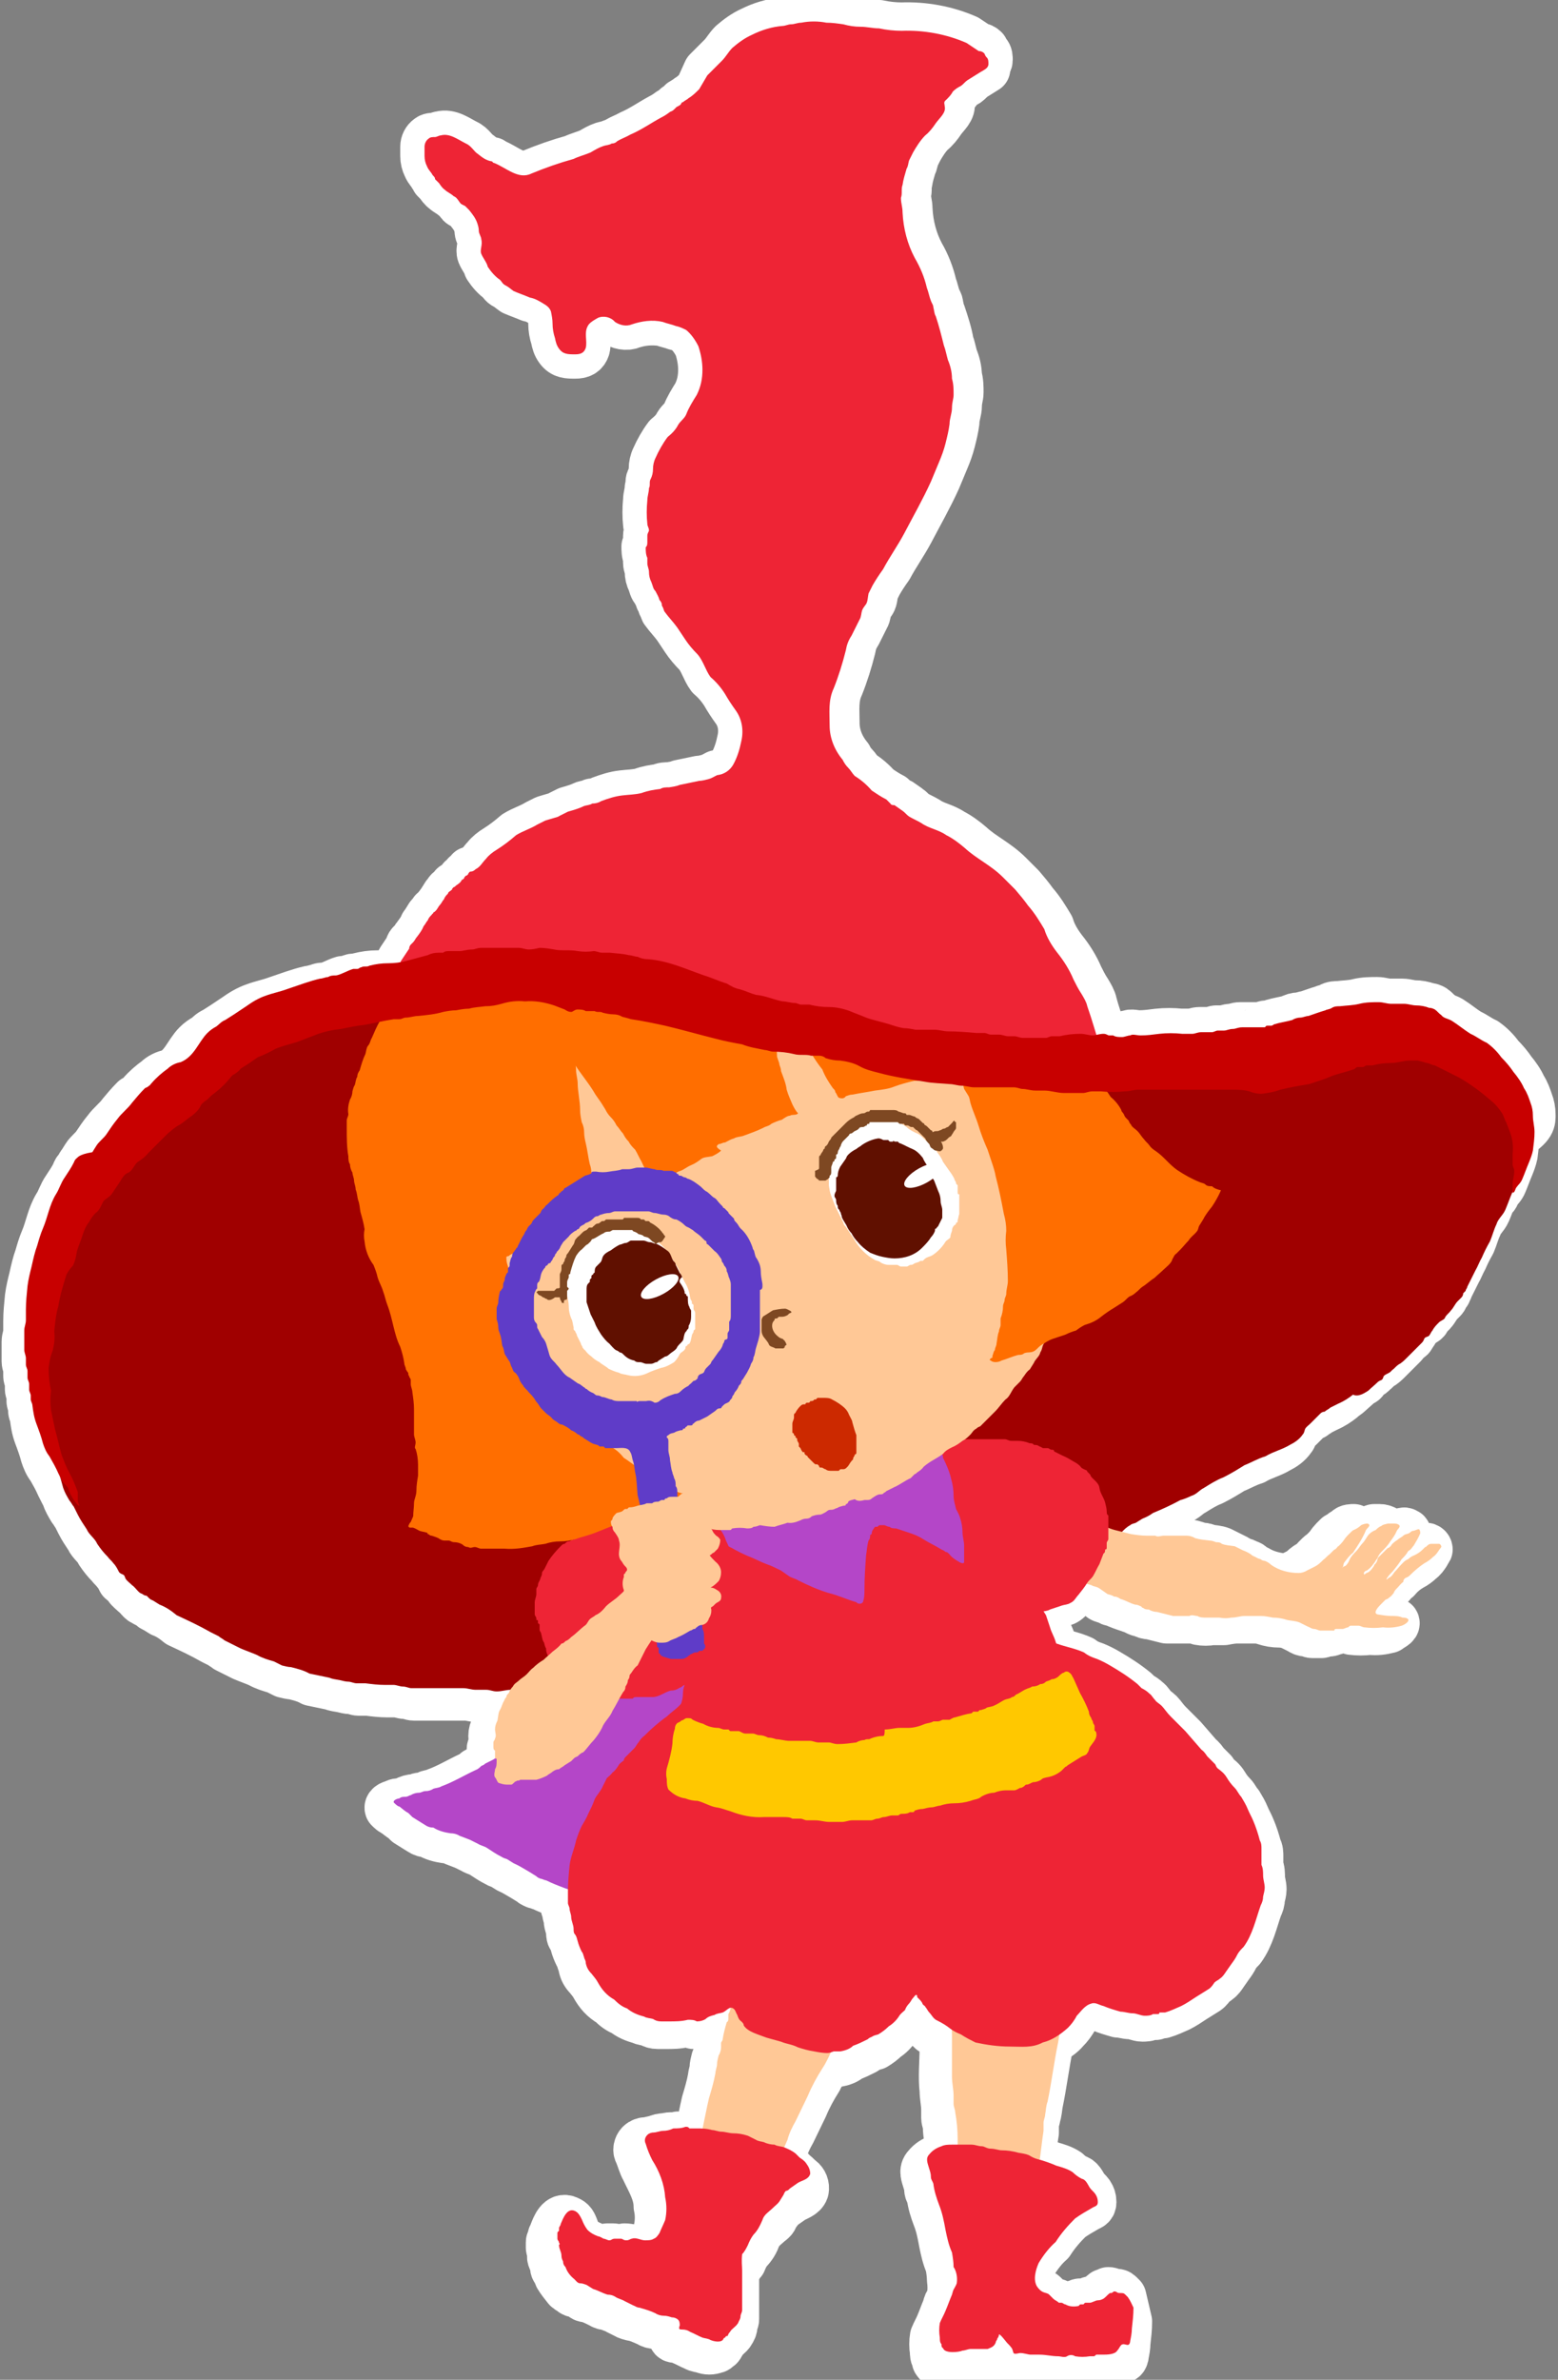 <?xml version="1.0" encoding="utf-8"?>
<!-- Generator: Adobe Illustrator 22.1.0, SVG Export Plug-In . SVG Version: 6.00 Build 0)  -->
<!DOCTYPE svg PUBLIC "-//W3C//DTD SVG 1.1//EN" "http://www.w3.org/Graphics/SVG/1.1/DTD/svg11.dtd">
<svg version="1.1" id="レイヤー_1" xmlns="http://www.w3.org/2000/svg" xmlns:xlink="http://www.w3.org/1999/xlink" x="0px"
	 y="0px" viewBox="0 0 192.3 293.5" style="enable-background:new 0 0 192.3 293.5;" xml:space="preserve">
<rect x="0" y="0" width="192.3" height="293.5" fill="#808080" stroke="none"/>
<style type="text/css">
	.st0{fill:#FFFFFF;stroke:#FFFFFF;stroke-width:6;stroke-linecap:round;stroke-linejoin:round;stroke-miterlimit:10;}
	.st1{fill:#A00000;}
	.st2{fill:#B446C8;}
	.st3{fill:#FFC896;}
	.st4{fill:#EE2435;}
	.st5{fill:#FFC800;}
	.st6{fill:#FF6E00;}
	.st7{fill:#FFFFFF;}
	.st8{fill:#601000;}
	.st9{fill:#7E4822;}
	.st10{fill:#C80000;}
	.st11{fill:#5F3CC8;}
	.st12{fill:#CC2900;}
</style>
<path class="st0" d="M138.5,283.3l-0.3-0.3c-0.2-0.2-0.3-0.2-0.7-0.2s-0.3-0.2-0.7-0.2l-0.3,0.2h-0.2c-0.3,0.2-0.5,0.5-0.8,0.7
	c-0.2,0.1-0.4,0.2-0.7,0.2c-0.3,0-0.7,0.3-1,0.3h-0.5c-0.2,0-0.2,0.2-0.3,0.2h-0.3c-0.2,0-0.2,0.2-0.3,0.2c-0.5,0.1-1.1,0.1-1.6-0.2
	c-0.2,0-0.3-0.2-0.5-0.2H130c-0.2-0.2-0.5-0.3-0.7-0.5l-0.5-0.5c-0.2-0.2-0.5-0.2-0.7-0.3c-0.3-0.1-0.6-0.4-0.8-0.7
	c-0.5-0.8-0.2-2,0.2-2.9c0.6-1,1.3-1.9,2.1-2.6c0.7-1.1,1.5-2,2.4-2.9c0.7-0.5,1.4-0.9,2.1-1.3c0.3-0.2,0.7-0.2,0.7-0.7
	c0-0.4-0.1-0.7-0.3-1c-0.2-0.3-0.5-0.5-0.7-0.8c-0.3-0.5-0.5-1-1-1.1c-0.4-0.2-0.8-0.5-1.1-0.8c-0.6-0.4-1.3-0.6-2-0.8
	c-0.7-0.3-1.5-0.6-2.3-0.8h-0.2c0.2-1.1,0.3-2.1,0.5-3.3v-1c0-0.3,0.2-0.7,0.2-1c0.2-0.5,0.2-1.1,0.3-1.6c0.5-2.4,0.8-4.9,1.3-7.3
	c0-0.2,0-0.4,0.2-0.5c0.7-0.3,1.3-0.7,1.8-1.3c0.4-0.4,0.8-0.9,1.1-1.5c0.5-0.5,1-1.3,1.8-1.5c0.5-0.2,1,0.2,1.5,0.3
	c0.7,0.3,1.4,0.5,2.1,0.7c0.5,0,1,0.2,1.5,0.2s1,0.3,1.5,0.3c0.3,0,0.7,0,1-0.2h0.5c0.2,0,0.3,0,0.3-0.2h0.7c0.7-0.2,1.3-0.5,2-0.8
	c0.6-0.3,1.2-0.7,1.8-1.1c0.5-0.3,1.1-0.7,1.6-1c0.3-0.2,0.5-0.5,0.7-0.8c0.2-0.2,0.5-0.3,0.7-0.5c0.3-0.2,0.5-0.5,0.7-0.8
	c0.2-0.3,0.5-0.7,0.7-1c0.3-0.4,0.5-0.7,0.7-1.1c0.2-0.4,0.5-0.7,0.8-1c1.1-1.5,1.5-3.4,2.1-5.1c0.2-0.4,0.3-0.7,0.3-1.1
	c0.1-0.4,0.2-0.8,0.2-1.1c0-0.5-0.2-1-0.2-1.5c0-0.4,0-0.9-0.2-1.3v-1.3c0-0.3,0-0.7-0.2-1c-0.2-0.8-0.5-1.7-0.8-2.4
	c-0.2-0.5-0.5-1-0.7-1.5c-0.2-0.5-0.5-1-0.8-1.5c-0.3-0.3-0.5-0.8-0.8-1.1c-0.4-0.4-0.7-0.8-1-1.3c-0.3-0.5-0.7-0.8-1.1-1.1
	c-0.2-0.2-0.2-0.3-0.3-0.5l-0.5-0.5l-0.5-0.5c-0.2-0.3-0.4-0.6-0.7-0.8c-0.7-0.8-1.3-1.5-2-2.3l-1.8-1.8c-0.5-0.5-0.8-1-1.1-1.3
	s-0.7-0.5-0.8-0.7c-0.3-0.3-0.5-0.7-0.7-0.8c-0.3-0.3-0.6-0.5-1-0.7l-0.5-0.5c-1.1-0.9-2.2-1.6-3.4-2.3c-0.5-0.3-1.1-0.6-1.6-0.8
	c-0.6-0.2-1.1-0.4-1.6-0.8c-1.1-0.5-2.3-0.7-3.4-1.1c-0.1-0.4-0.2-0.8-0.3-1.1c-0.2-0.7-0.5-1.1-0.7-1.8l-0.5-1.5
	c-0.2-0.2-0.2-0.5-0.3-0.7c0.3-0.2,0.5-0.2,0.8-0.3l1.5-0.5c0.3,0,0.7-0.1,1-0.3c0.3-0.2,0.7-0.7,1-1c0.2-0.2,0.4-0.4,0.5-0.7h0.2
	c0.3,0.2,0.7,0.2,0.8,0.3c0.3,0.2,0.5,0.2,0.8,0.3c0.4,0.2,0.7,0.4,1,0.7c0.2,0.2,0.5,0.2,0.8,0.3c0.3,0.2,0.5,0.3,0.8,0.3
	c0.6,0.3,1.2,0.5,1.8,0.7c0.2,0,0.3,0.2,0.7,0.2c0.2,0,0.2,0,0.3,0.2c0.2,0.1,0.4,0.2,0.7,0.2c0.3,0.2,0.6,0.3,1,0.3l2,0.5h2.9
	c0.4,0,0.8,0,1.1,0.2c0.5,0.1,1.1,0.1,1.6,0h1.5c0.5-0.1,1.1-0.2,1.6-0.2h1.9c0.5,0,1,0,1.5,0.2c0.6,0.2,1.2,0.3,1.8,0.3
	c0.5,0,1,0.1,1.5,0.3l1,0.5c0.3,0.2,0.5,0.3,0.8,0.3s0.5,0.2,0.8,0.2h1.1c0.2,0,0.2-0.2,0.3-0.2h0.7c0.2,0,0.5-0.2,0.7-0.2
	c0.1,0,0.2-0.1,0.3-0.2h1c0.3,0,0.5,0,0.7,0.2c0.8,0.1,1.5,0.1,2.3,0c0.8,0.1,1.5,0,2.3-0.2c0.2-0.2,1-0.5,0.8-0.8
	c-0.2-0.1-0.4-0.2-0.7-0.2c-0.4,0-0.9,0-1.3-0.2c-0.7-0.2-1.1,0-1.8-0.2c-0.8-0.3,0.2-1.1,0.5-1.3l0.5-0.5c0.2-0.2,0.3-0.2,0.5-0.3
	l0.5-0.5c0.2-0.2,0.4-0.4,0.5-0.7c0.2-0.3,0.5-0.5,0.7-0.7s0.3-0.3,0.3-0.5c0.2-0.2,0.3-0.2,0.5-0.3c0.5-0.6,1.1-1.1,1.8-1.5
	c0.4-0.2,0.8-0.5,1.1-0.8c0.3-0.2,0.5-0.5,0.7-0.8c0-0.2,0.2-0.3,0.3-0.5c0-0.2-0.2-0.3-0.3-0.3h-0.7c-0.2,0-0.5,0.2-0.7,0.2
	s-0.2,0.2-0.3,0.2c-0.2,0.2-0.3,0.2-0.3,0.3c-0.4,0.2-0.7,0.4-1,0.7c-0.2,0.2-0.5,0.4-0.8,0.5c-0.2,0.2-0.4,0.4-0.7,0.5
	c-0.3,0.3-0.7,0.8-1,1.1c-0.1,0.3-0.4,0.5-0.7,0.7c-0.2,0-0.3,0.3-0.3,0.2c0.2-0.5,0.5-0.7,0.8-1c0.5-0.5,0.7-1,1.1-1.5
	c0.3-0.3,0.5-0.7,0.8-1c0.2-0.2,0.3-0.5,0.7-0.7c0.4-0.4,0.6-0.9,0.8-1.5c0-0.2,0-0.5-0.2-0.5c-0.2-0.2-0.5,0-0.7,0.2
	c-0.2,0-0.3,0.3-0.5,0.3c-0.2,0.2-0.5,0.2-0.7,0.3c-0.2,0.1-0.5,0.3-0.7,0.5c-0.3,0.1-0.6,0.4-0.8,0.7c-0.2,0.2-0.2,0.3-0.3,0.3
	s-0.2,0.2-0.3,0.2l-1,1c0.2-0.2,0.2-0.3,0.3-0.5c0.3-0.5,0.7-0.9,1.1-1.3c0.3-0.4,0.6-0.8,0.8-1.3c0-0.2,0.5-0.5,0.3-0.7
	c-0.2-0.1-0.4-0.2-0.7-0.2h-0.7c-0.3,0.1-0.6,0.2-0.8,0.3c-0.2,0.2-0.5,0.3-0.7,0.5c-0.3,0.2-0.5,0.3-0.8,0.5
	c-0.4,0.3-0.6,0.7-0.8,1.1c-0.3,0.3-0.5,0.7-0.8,1s-0.5,0.7-0.8,1c-0.1,0.3-0.3,0.6-0.5,0.8c-0.2,0.2-0.3,0.2-0.5,0.3
	c0.2,0,0.2-0.3,0.2-0.3c0-0.2,0.2-0.3,0.2-0.5c0.3-0.5,0.7-0.7,1-1.1c0.6-0.9,1.2-1.8,1.6-2.8c0.2-0.2,0.5-0.7,0.2-0.8
	c-0.3,0-0.6,0-0.8,0.2c-0.2,0.2-0.5,0.3-0.7,0.5s-0.3,0.2-0.5,0.3l-0.5,0.5c-0.3,0.3-0.5,0.7-0.8,1l-0.3,0.3
	c-0.2,0.2-0.2,0.3-0.3,0.3c-0.1,0.1-0.2,0.1-0.3,0.2l-0.2,0.2l-0.3,0.3c-0.2,0.3-0.5,0.5-0.8,0.7c-0.4,0.2-0.7,0.5-1,0.8l-1,0.5
	c-0.3,0.2-0.6,0.3-1,0.3c-1.2-0.1-2.4-0.4-3.4-1c-0.3-0.1-0.6-0.3-0.8-0.5c-0.1-0.1-0.3-0.2-0.5-0.2c-0.2-0.2-0.3-0.2-0.7-0.3
	c-0.2,0-0.3-0.2-0.5-0.3l-1-0.5l-1-0.5c-0.5-0.2-1-0.2-1.6-0.3c-0.2-0.1-0.4-0.2-0.7-0.2c-0.3,0-0.5-0.1-0.8-0.2
	c-0.6-0.2-1.2-0.3-1.8-0.3c-0.3,0-0.7-0.1-1-0.3h-0.7c-0.3,0-0.5-0.2-0.7,0h-2.6c-0.3-0.2-0.7,0-1,0c-0.7,0-1.3,0-2-0.2
	c-0.3,0-0.7-0.2-1-0.2c0.2,0,0.2-0.2,0.3-0.2c0.3-0.3,0.6-0.6,1-0.8c0.2-0.2,0.5-0.2,0.7-0.3c0.3-0.2,0.5-0.3,0.8-0.5
	c0.5-0.2,0.9-0.4,1.3-0.7c1.2-0.5,2.3-1,3.4-1.6c0.4-0.1,0.9-0.3,1.3-0.5c0.7-0.2,1-0.7,1.6-1c0.8-0.5,1.6-1,2.4-1.3
	c1-0.5,1.8-1,2.6-1.5c0.8-0.3,1.6-0.8,2.6-1.1c0.5-0.3,1-0.5,1.5-0.7s1-0.4,1.5-0.7c0.6-0.3,1.2-0.7,1.6-1.3
	c0.2-0.2,0.2-0.5,0.3-0.7c0.2-0.3,0.3-0.3,0.7-0.7l0.7-0.7l0.5-0.5c0.1-0.1,0.3-0.2,0.5-0.2c0.2-0.2,0.5-0.3,0.7-0.5l1-0.5
	c0.7-0.3,1.3-0.7,1.8-1.1c0.3-0.3,0.7-0.5,1-0.8s0.8-0.7,1.1-1c0.2-0.2,0.3-0.2,0.5-0.3s0.2-0.3,0.3-0.5c0.3-0.3,0.7-0.3,1-0.7
	c0.3-0.2,0.5-0.5,0.8-0.7c0.4-0.2,0.7-0.5,1-0.8l0.8-0.8l0.8-0.8l0.3-0.3c0.2-0.2,0.2-0.3,0.3-0.5s0.3-0.2,0.5-0.3s0.3-0.5,0.5-0.7
	c0.2-0.4,0.5-0.7,0.8-1c0.3-0.3,0.7-0.3,0.8-0.7s0.5-0.5,0.7-0.8c0.3-0.3,0.5-0.8,0.8-1.1l0.5-0.5c0.1-0.1,0.2-0.3,0.2-0.5l0.3-0.3
	c0-0.2,0.2-0.3,0.2-0.5l1-2c0.3-0.5,0.5-1.1,0.8-1.6c0.3-0.7,0.6-1.3,1-2c0.3-0.7,0.5-1.5,0.8-2.1c0.2-0.7,0.8-1.1,1.1-1.8
	s0.5-1.3,0.8-2v0.2c0.3,0,0.3-0.5,0.5-0.7c0.2-0.3,0.5-0.5,0.7-1c0.3-0.7,0.5-1.3,0.8-2c0.2-0.5,0.4-1,0.5-1.5
	c0.1-0.8,0.2-1.5,0.2-2.3c2.1-1.3,2-1.9,2-2.6l0,0c0-0.6-0.1-1.1-0.3-1.6c-0.2-0.6-0.4-1.2-0.8-1.8c-0.3-0.7-0.8-1.4-1.3-2
	c-0.4-0.6-0.9-1.2-1.5-1.8c-0.5-0.7-1.1-1.3-1.8-1.8c-0.7-0.3-1.3-0.8-2-1.1c-0.8-0.5-1.5-1.1-2.3-1.6c-0.5-0.3-1-0.3-1.3-0.7
	c-0.3-0.2-0.5-0.5-0.8-0.7c-0.2-0.1-0.4-0.2-0.7-0.2c-0.5-0.2-1.1-0.3-1.6-0.3c-0.5,0-1-0.2-1.5-0.2h-1.6c-0.5,0-1-0.2-1.5-0.2
	c-0.8,0-1.6,0-2.4,0.2c-0.8,0.2-1.6,0.2-2.4,0.3c-0.3,0-0.7,0-1,0.2c-0.3,0.2-0.7,0.2-0.8,0.3c-0.7,0.2-1.5,0.5-2.1,0.7
	c-0.3,0-0.7,0.2-1,0.2c-0.3,0-0.7,0.1-1,0.3c-0.7,0.2-1.5,0.3-2.1,0.5c-0.2,0-0.3,0.2-0.5,0.2h-0.5c-0.2,0-0.2,0.2-0.3,0.2h-2.8
	c-0.5,0-0.8,0.2-1.1,0.2c-0.5,0-0.8,0.2-1.1,0.2h-0.8c-0.2,0-0.5,0.2-0.7,0.2h-1.3c-0.5,0-0.8,0.2-1.1,0.2h-1.3
	c-0.9-0.1-1.9-0.1-2.8,0c-0.8,0.1-1.5,0.2-2.3,0.2c-0.5,0-1-0.2-1.3,0c-0.3,0-0.7,0.2-1,0.2c-0.4,0-0.8,0-1.1-0.2h-0.5
	c-0.2,0-0.3-0.2-0.7-0.2H136c-0.3-1.1-0.8-2.4-1.1-3.6c-0.1-0.5-0.4-1-0.7-1.5c-0.4-0.6-0.7-1.2-1-1.8c-0.5-1.2-1.2-2.3-2-3.3
	c-0.7-0.9-1.3-1.9-1.6-2.9c-0.6-1-1.2-2-2-2.9c-0.5-0.7-1-1.3-1.6-2l-1.5-1.5c-1.5-1.5-3.3-2.3-4.7-3.6c-0.7-0.6-1.5-1.2-2.3-1.6
	c-1-0.7-2.1-0.8-3.1-1.5c-0.5-0.3-1-0.5-1.5-0.8c-0.3-0.2-0.5-0.5-0.8-0.7s-0.7-0.5-1-0.7c-0.2,0-0.4,0-0.5-0.2l-0.5-0.5
	c-0.6-0.3-1.2-0.7-1.8-1.1c-0.6-0.7-1.3-1.3-2.1-1.8c-0.3-0.3-0.5-0.7-0.8-1c-0.3-0.3-0.5-0.6-0.7-1c-1-1.2-1.6-2.7-1.6-4.2
	c0-1.6-0.2-3.1,0.5-4.6c0.6-1.5,1.1-3.1,1.5-4.7c0.1-0.6,0.3-1.2,0.7-1.8l1-2c0.2-0.3,0.2-0.8,0.3-1.1s0.3-0.5,0.5-0.8
	s0.2-0.8,0.3-1.3l0.5-1c0.4-0.7,0.8-1.3,1.3-2c0.8-1.5,1.8-2.9,2.6-4.4c1.1-2.1,2.3-4.2,3.3-6.4l1-2.4c0.3-0.7,0.6-1.5,0.8-2.3
	c0.2-0.8,0.4-1.6,0.5-2.4c0-0.7,0.3-1.3,0.3-2s0.2-1.1,0.2-1.6c0-0.7,0-1.3-0.2-2c0-0.8-0.2-1.6-0.5-2.3c-0.2-0.7-0.3-1.3-0.5-1.8
	c-0.2-1.2-0.6-2.4-1-3.6c-0.2-0.3-0.2-0.8-0.3-1.1c0-0.3-0.2-0.5-0.3-0.8c-0.2-0.5-0.3-1.1-0.5-1.6c-0.3-1.3-0.8-2.6-1.5-3.8
	c-0.9-1.7-1.4-3.6-1.5-5.6c0-0.7-0.2-1.1-0.2-1.8c0.2-0.5,0-1.1,0.2-1.6c0.1-0.7,0.3-1.3,0.5-2c0.2-0.3,0.2-0.7,0.3-1l0.5-1
	c0.4-0.7,0.9-1.5,1.5-2.1c0.5-0.4,0.9-0.9,1.3-1.5c0.5-0.7,1.3-1.3,1.1-2.1c0-0.3-0.2-0.5,0.2-0.8c0.3-0.3,0.6-0.6,0.8-1
	c0.3-0.3,0.6-0.5,1-0.7c0.3-0.2,0.5-0.5,0.8-0.7c0.5-0.3,1.1-0.7,1.6-1c-0.2-0.5,0.3-0.7,0.3-1.1c0-0.3,0-0.6-0.2-0.8
	c-0.2-0.2-0.2-0.3-0.3-0.5c-0.2-0.2-0.4-0.3-0.7-0.3l-1.5-1c-2.5-1.1-5.3-1.6-8-1.5c-0.9,0-1.9-0.1-2.8-0.3c-0.8,0-1.5-0.2-2.3-0.2
	c-0.7,0-1.4-0.1-2.1-0.3c-0.7-0.1-1.4-0.2-2.1-0.2c-1-0.2-2.1-0.2-3.1,0c-0.5,0-0.8,0.2-1.3,0.2c-0.3,0-0.7,0.2-1,0.2
	c-1.3,0.1-2.6,0.5-3.8,1.1c-0.9,0.4-1.7,1-2.4,1.6c-0.5,0.5-0.8,1.1-1.3,1.6c-0.6,0.6-1.2,1.2-1.8,1.8L86.3,11
	c-0.4,0.4-0.8,0.8-1.3,1.1c-0.2,0.2-0.5,0.3-0.7,0.5c-0.2,0-0.2,0.2-0.3,0.3s-0.3,0.2-0.5,0.3l-0.3,0.3c-0.2,0.2-0.3,0.2-0.5,0.3
	c-0.4,0.3-0.7,0.5-1.1,0.7c-1.3,0.7-2.4,1.5-3.8,2.1c-0.5,0.3-1.1,0.5-1.6,0.8c-0.2,0.2-0.4,0.3-0.7,0.3c-0.3,0.2-0.7,0.2-1,0.3
	c-0.6,0.2-1.1,0.5-1.6,0.8c-0.7,0.3-1.5,0.5-2.1,0.8c-1.8,0.5-3.5,1.1-5.2,1.8c-1.6,0.8-3.1-0.7-4.6-1.3c-0.2,0-0.2-0.2-0.3-0.2
	C60,19.8,59.5,19.4,59,19c-0.5-0.3-0.8-1-1.5-1.3c-1-0.5-2-1.3-3.1-1c-0.2,0-0.5,0.2-0.7,0.2c-0.3,0-0.6,0-0.8,0.2
	c-0.3,0.2-0.5,0.6-0.5,1v1.1c0,0.5,0.1,0.9,0.3,1.3c0.2,0.5,0.5,0.7,0.7,1.1c0.2,0.2,0.3,0.3,0.3,0.5l0.5,0.5
	c0.2,0.3,0.4,0.6,0.7,0.8c0.3,0.3,0.8,0.5,1.1,0.8c0.3,0.1,0.5,0.4,0.7,0.7c0.2,0.3,0.3,0.3,0.7,0.5l0.5,0.5c0.4,0.5,0.8,1,1,1.6
	c0.1,0.3,0.2,0.6,0.2,1c0,0.3,0.3,0.7,0.3,1c0.2,0.7-0.2,1.3,0,1.8s0.7,1.1,0.8,1.6c0.4,0.6,0.9,1.2,1.5,1.6
	c0.3,0.3,0.3,0.5,0.7,0.7s0.7,0.5,1,0.7c0.7,0.3,1.3,0.5,2,0.8c0.6,0.1,1.1,0.4,1.6,0.7c0.5,0.3,0.8,0.5,1,1c0.1,0.5,0.2,1,0.2,1.5
	c0,0.6,0.1,1.2,0.3,1.8c0.1,0.5,0.2,0.9,0.5,1.3c0.5,0.7,1.1,0.7,2,0.7c0.7,0,1.1-0.2,1.3-0.8c0.2-0.8-0.2-1.8,0.2-2.6
	c0.2-0.5,0.8-0.8,1.3-1.1c0.7-0.3,1.6-0.1,2.1,0.5c0.6,0.4,1.4,0.6,2.1,0.3c1.2-0.4,2.5-0.5,3.8-0.3c0.5,0.2,1.1,0.3,1.6,0.5
	c0.5,0.1,0.9,0.3,1.3,0.5c0.6,0.5,1.1,1.2,1.5,2c0.3,0.9,0.5,1.9,0.5,2.9c0,1.1-0.2,2.1-0.7,3.1c-0.5,0.8-1,1.6-1.3,2.4
	c-0.2,0.5-0.7,0.8-1,1.3c-0.3,0.6-0.8,1.1-1.3,1.5c-0.6,0.8-1.1,1.7-1.5,2.6c-0.2,0.4-0.3,0.9-0.3,1.3c0,0.5-0.1,0.9-0.3,1.3
	c-0.2,0.3,0,0.8-0.2,1.1c0,0.5-0.2,1-0.2,1.5c-0.1,1-0.1,2,0,2.9c0,0.3,0.2,0.5,0.2,0.8c0,0.2-0.2,0.3-0.2,0.7v0.6
	c0,0.3,0,0.5-0.2,0.7c0,0.4,0,0.9,0.2,1.3v0.7c0,0.3,0.2,0.7,0.2,1c0,0.5,0.1,0.9,0.3,1.3c0.2,0.5,0.2,0.8,0.5,1.1
	c0.2,0.4,0.4,0.7,0.5,1.1c0.2,0.2,0.3,0.4,0.3,0.7c0.2,0.3,0.2,0.5,0.3,0.7c0.5,0.7,1.1,1.3,1.6,2l1,1.5c0.4,0.6,0.9,1.2,1.5,1.8
	c0.7,0.8,1,2,1.6,2.8c0.7,0.6,1.3,1.3,1.8,2.1c0.4,0.7,0.8,1.3,1.3,2c0.8,1.1,1,2.5,0.7,3.8c-0.2,1-0.5,2-1,2.9
	c-0.4,0.7-1.1,1.2-2,1.3c-0.4,0.2-0.7,0.4-1.1,0.5c-0.4,0.1-0.8,0.2-1.1,0.2l-2.4,0.5c-0.5,0.2-0.8,0.2-1.3,0.3
	c-0.4,0-0.8,0-1.1,0.2c-0.8,0.1-1.5,0.2-2.3,0.5c-0.8,0.2-1.6,0.2-2.4,0.3c-0.9,0.1-1.8,0.4-2.6,0.7c-0.3,0.2-0.7,0.3-1.1,0.3
	c-0.3,0.2-0.7,0.2-1,0.3c-0.6,0.3-1.3,0.5-2,0.7l-1,0.5c-0.3,0.2-0.5,0.2-0.8,0.3s-0.7,0.2-1,0.3l-1,0.5c-0.8,0.5-1.8,0.8-2.6,1.3
	c-0.8,0.7-1.6,1.3-2.4,1.8c-0.5,0.3-1,0.7-1.3,1.1c-0.5,0.5-0.7,1-1.3,1.3c-0.2,0.2-0.4,0.3-0.7,0.3c-0.2,0.2-0.2,0.2-0.2,0.3
	c-0.2,0.2-0.2,0.2-0.3,0.2c-0.2,0.2-0.2,0.2-0.2,0.3c-0.2,0.2-0.2,0.2-0.3,0.2c-0.1,0.3-0.4,0.5-0.7,0.7c-0.2,0.2-0.2,0.2-0.3,0.2
	c-0.2,0.2-0.2,0.2-0.2,0.3c-0.2,0.2-0.5,0.3-0.5,0.5c-0.2,0.2-0.4,0.4-0.5,0.7c-0.2,0.2-0.3,0.5-0.5,0.7s-0.3,0.5-0.5,0.7
	s-0.2,0.2-0.3,0.2c0,0.2-0.2,0.2-0.2,0.3c-0.2,0.2-0.4,0.4-0.5,0.7c-0.2,0.2-0.3,0.5-0.5,0.7c-0.2,0.5-0.5,0.9-0.8,1.3
	c-0.2,0.2-0.3,0.5-0.5,0.7l-0.3,0.3c-0.1,0.1-0.2,0.3-0.2,0.5l-1,1.5c-0.3,0.5-0.5,1-0.8,1.5c-0.7,0.2-1.4,0.3-2.1,0.3
	c-0.8,0-1.5,0.1-2.3,0.3c-0.3,0.2-0.7,0-1,0.2c-0.2,0-0.3,0.2-0.5,0.2h-0.5c-0.7,0.2-1.5,0.7-2.1,0.8c-0.3,0-0.7,0-1,0.2
	c-0.3,0-0.7,0.2-1,0.2c-1.3,0.3-2.6,0.8-4.1,1.3c-0.8,0.3-1.8,0.5-2.6,0.8c-0.9,0.3-1.7,0.8-2.4,1.3l-1.5,1
	c-0.3,0.2-0.8,0.5-1.1,0.7c-0.5,0.2-0.7,0.5-1.1,0.8c-0.4,0.2-0.8,0.5-1.1,0.8c-1.1,1.1-1.6,2.9-3.3,3.6c-0.6,0.1-1.2,0.4-1.6,0.8
	c-0.7,0.5-1.4,1.1-2,1.8c-0.2,0.2-0.2,0.3-0.3,0.3c-0.2,0.2-0.3,0.2-0.5,0.3c-0.6,0.6-1.1,1.2-1.6,1.8c-0.5,0.7-1.3,1.3-1.8,2
	c-0.5,0.6-0.9,1.2-1.3,1.8c-0.3,0.5-1,1-1.3,1.5c-0.2,0.3-0.3,0.5-0.5,0.8c-0.3,0.3-0.3,0.7-0.5,0.8s-0.2,0.3-0.3,0.5
	c-0.3,0.6-0.7,1.2-1.1,1.8c-0.5,0.7-0.7,1.5-1.1,2.1c-0.8,1.3-1,2.8-1.6,4.2c-0.3,0.7-0.5,1.4-0.7,2.1c-0.3,0.8-0.5,1.7-0.7,2.6
	c-0.2,0.8-0.4,1.6-0.5,2.4c-0.1,1-0.2,2-0.2,2.9v1.3c0,0.5-0.2,0.8-0.2,1.3v2.4c0,0.3,0.2,0.7,0.2,1v0.8c0,0.3,0.2,0.5,0.2,0.8v0.8
	c0,0.3,0.2,0.5,0.2,0.8v0.7c0,0.2,0.2,0.5,0.2,0.7v0.5c0,0.2,0.2,0.5,0.2,0.7c0.1,0.8,0.2,1.5,0.5,2.3c0.3,0.8,0.6,1.6,0.8,2.4
	c0.2,0.6,0.4,1.1,0.8,1.6c0.4,0.7,0.8,1.4,1.1,2.1l0.5,1l0.2,0.2v0.2c0.2,0.6,0.5,1.1,0.8,1.6c0.2,0.2,0.3,0.5,0.5,0.7l0.5,1
	c0.3,0.6,0.7,1.2,1.1,1.8c0.3,0.7,1,1.1,1.3,1.8c0.4,0.6,0.8,1.1,1.3,1.6c0.2,0.3,0.5,0.5,0.7,0.8c0.3,0.3,0.5,0.7,0.7,1.1
	c0.2,0.2,0.3,0.2,0.5,0.3s0.2,0.3,0.3,0.5c0.2,0.3,0.5,0.5,0.8,0.8c0.3,0.2,0.5,0.5,0.8,0.8c0.2,0.2,0.3,0.2,0.5,0.3
	c0.1,0.1,0.3,0.2,0.5,0.2l0.3,0.3c0.2,0.2,0.3,0.2,0.5,0.3c0.3,0.2,0.5,0.3,0.8,0.5c0.8,0.3,1.5,0.8,2.1,1.3
	c1.5,0.7,2.8,1.3,4.2,2.1l1,0.5c0.2,0.2,0.5,0.3,0.7,0.5l2,1c0.7,0.3,1.3,0.5,2,0.8c0.7,0.4,1.4,0.6,2.1,0.8l1,0.5
	c0.4,0.1,0.8,0.2,1.1,0.2c0.8,0.2,1.6,0.4,2.3,0.8l2.4,0.5c0.5,0.2,0.8,0.2,1.3,0.3c0.4,0.1,0.8,0.2,1.1,0.2c0.3,0,0.7,0.2,1,0.2
	h1.1c0.8,0.1,1.6,0.2,2.4,0.2h1.1c0.3,0,0.8,0.2,1.1,0.2c0.5,0,0.7,0.2,1.1,0.2h6.4c0.5,0,1,0.2,1.5,0.2h1.3c0.5,0,0.8,0.2,1.3,0.2
	c0.4,0,0.8,0,1.1-0.2c0,0.1-0.1,0.2-0.2,0.2c0,0,0,0,0,0c-0.2,0.2-0.3,0.3-0.3,0.5c-0.2,0.2-0.2,0.3-0.3,0.5
	c-0.2,0.3-0.3,0.8-0.5,1.1s-0.2,0.8-0.3,1.3c-0.2,0.4-0.3,0.7-0.3,1.1c0,0.3,0.2,0.8,0,1.1c0,0.2-0.2,0.3-0.2,0.5v0.5
	c0,0.2,0,0.4,0.2,0.5v0.7c-0.2,0.2-0.3,0.3-0.5,0.3l-1,0.5c-0.2,0.2-0.3,0.2-0.5,0.3c-0.2,0.2-0.4,0.4-0.7,0.5
	c-1.5,0.7-2.8,1.5-4.2,2c-0.3,0.2-0.7,0.2-1,0.3c-0.3,0.2-0.6,0.3-1,0.3c-0.3,0-0.5,0.2-0.8,0.2c-0.3,0-0.7,0.1-1,0.3
	c-0.2,0-0.3,0.2-0.7,0.2c-0.2,0-0.5,0-0.7,0.2c-0.2,0-0.8,0.2-0.7,0.5c0.2,0.2,0.5,0.5,0.7,0.5c0.4,0.3,0.7,0.6,1.1,0.8l0.5,0.5
	c0.3,0.2,0.5,0.3,0.8,0.5s0.5,0.3,0.8,0.5c0.3,0.2,0.6,0.3,1,0.3c0.6,0.4,1.4,0.6,2.1,0.7c0.4,0,0.8,0.1,1.1,0.3
	c0.5,0.2,0.8,0.3,1.3,0.5l1,0.5c0.3,0.2,0.8,0.3,1.1,0.5c0.6,0.4,1.2,0.8,1.8,1.1c0.3,0.2,0.5,0.2,0.7,0.3c0.3,0.2,0.5,0.3,0.8,0.5
	c0.7,0.3,1.3,0.7,2,1.1c0.3,0.2,0.5,0.3,0.8,0.5c0.2,0.2,0.3,0.2,0.5,0.3c0.2,0,0.5,0.2,0.7,0.2c0.8,0.4,1.6,0.7,2.4,1
	c0.2,0,0.4,0,0.5,0.2v1.3c0,0.2,0.2,0.5,0.2,0.7c0,0.3,0.2,0.7,0.2,1c0,0.5,0.3,1,0.3,1.5c0,0.3,0,0.5,0.2,0.7
	c0.2,0.3,0.2,0.5,0.3,0.8c0.1,0.4,0.3,0.9,0.5,1.3c0.2,0.2,0.2,0.5,0.3,0.7c0,0.2,0.2,0.3,0.2,0.7c0.1,0.5,0.3,0.9,0.7,1.3
	c0.3,0.4,0.6,0.7,0.8,1.1c0.5,0.9,1.1,1.6,2,2.1c0.5,0.5,1,0.9,1.6,1.1c0.6,0.5,1.3,0.8,2.1,1c0.3,0.2,0.8,0.2,1.1,0.3
	c0.3,0.2,0.6,0.3,1,0.3h1c0.8,0,1.5,0,2.3-0.2c0.4,0,0.8,0,1.1,0.2c0.4,0,0.8-0.1,1.1-0.3c0.3-0.3,0.7-0.4,1.1-0.5
	c0.3-0.2,0.7-0.2,1-0.3s0.7-0.5,1-0.5c0,0.3-0.2,0.5-0.3,0.8v0.5c0,0.2,0,0.4-0.2,0.5c-0.2,0.7-0.4,1.4-0.5,2.1
	c0,0.2-0.2,0.3-0.2,0.5v0.5c0,0.3-0.1,0.7-0.3,1c-0.1,0.4-0.2,0.8-0.2,1.1c0,0.3-0.2,0.8-0.2,1.1c-0.2,1.1-0.5,2.1-0.8,3.1
	c-0.3,1.3-0.5,2.4-0.8,3.8c0,0.2,0,0.4-0.2,0.5h-1.1c-0.3,0-0.5,0.2-0.8,0c-0.2,0-0.3-0.2-0.5-0.2c-0.5,0.2-1,0-1.5,0.2
	c-0.5,0-0.9,0.1-1.3,0.3c-0.3,0-0.8,0.2-1.1,0.2c-0.3,0-0.6,0.1-0.8,0.3c-0.3,0.3-0.4,0.8-0.2,1.1c0.3,0.7,0.5,1.5,0.8,2
	c0.7,1.5,1.6,2.9,1.6,4.6c0.2,0.9,0.2,1.9,0,2.8c-0.1,0.6-0.4,1.1-0.7,1.6c-0.1,0.3-0.4,0.5-0.7,0.7c-0.3,0.2-0.8,0-1.1,0.2
	c-0.5,0-1.1-0.2-1.6-0.2c-0.3,0-0.3,0.2-0.7,0.2s-0.5-0.2-0.7-0.2h-0.7c-0.3,0-0.5,0.2-0.7,0.2s-0.5-0.2-0.7-0.2
	c-0.2,0-0.5-0.2-0.7-0.3c-0.5-0.2-0.9-0.5-1.3-0.8c-0.5-0.3-0.5-0.7-0.7-1.3c-0.2-0.5-0.3-0.8-0.8-1c-1-0.5-1.5,0.8-1.8,1.6
	c0,0.2-0.2,0.3-0.2,0.5v0.3c0,0.2-0.2,0.2-0.2,0.3v0.7c0,0.2,0.2,0.3,0.2,0.5v0.3c-0.2,0.5,0.2,0.8,0.3,1.3c0,0.3,0,0.5,0.2,0.7
	s0.2,0.5,0.3,0.7c0.3,0.5,0.7,1,1.1,1.5c0.2,0.2,0.5,0.3,0.7,0.5c0.3,0.2,0.5,0,0.8,0.2s0.5,0.5,0.8,0.5c0.6,0.1,1.2,0.4,1.8,0.7
	c0.3,0.2,0.6,0.3,1,0.3c0.3,0.2,0.8,0.3,1.1,0.5l1,0.5c0.3,0.2,0.5,0.2,0.8,0.3c0.7,0.1,1.3,0.4,2,0.7c0.3,0.2,0.6,0.3,1,0.3
	c0.3,0,0.7,0,1,0.2c0.3,0.2,0.7,0.2,0.8,0.3c0.1,0.2,0.2,0.4,0.2,0.7c0,0.3,0,0.5,0.3,0.5c0.3,0,0.7,0.1,1,0.3
	c0.5,0.2,1,0.5,1.5,0.7c0.3,0.2,0.7,0.2,1,0.3c0.5,0.2,1,0.2,1.5,0c0.2,0,0.2-0.2,0.3-0.3c0.2,0,0.2,0,0.3-0.2s0.2-0.3,0.3-0.5
	c0.3-0.5,0.8-0.7,1-1.1c0.2-0.3,0.3-0.5,0.3-0.8s0.2-0.5,0.2-0.8v-4.9c0-0.4,0-0.8,0.2-1.1c0.2-0.4,0.4-0.8,0.7-1.1
	c0.2-0.5,0.4-0.9,0.7-1.3c0.5-0.5,0.9-1.1,1.1-1.8c0.3-0.6,0.8-1.1,1.3-1.5c0.3-0.3,0.7-0.5,0.8-0.8s0.3-0.5,0.5-0.8
	c0.2-0.2,0.2-0.3,0.3-0.5s0.3-0.3,0.5-0.3c0.3-0.2,0.7-0.5,1-0.7c0.5-0.3,1.3-0.5,1.5-1.1c0.1-0.5-0.1-1-0.5-1.3
	c-0.3-0.2-0.5-0.5-0.8-0.7l-0.5-0.5c-0.4-0.4-0.9-0.6-1.5-0.8c0.2-0.5,0.5-1.1,0.7-1.6c0.2-0.8,0.6-1.6,1-2.3c0.5-1,1-2.1,1.5-3.1
	c0.5-1.2,1.1-2.3,1.8-3.4c0.3-0.7,0.7-1.1,1-1.8c0.2,0,0.3-0.2,0.5-0.2h0.8c0.6-0.1,1.2-0.3,1.6-0.7c0.6-0.2,1.2-0.5,1.8-0.8
	c0.2-0.2,0.3-0.2,0.5-0.3c0.3-0.2,0.5-0.2,0.8-0.3c0.5-0.3,0.9-0.6,1.3-1c0.5-0.3,1-0.8,1.3-1.3c0.2-0.3,0.5-0.5,0.7-0.7
	c0.1-0.3,0.3-0.6,0.5-0.8c0.2-0.2,0.3-0.5,0.5-0.7s0.3-0.5,0.5-0.3v0.2l0.2,0.2c0.2,0.2,0.4,0.4,0.5,0.7c0.2,0.2,0.3,0.2,0.3,0.3
	c0.2,0.2,0.3,0.5,0.5,0.7c0.3,0.3,0.5,0.8,1,1l1,0.5c0,0.5,0.2,1.1,0.2,1.6c0,1.6-0.2,3.4,0,5.1c0,0.8,0.2,1.6,0.2,2.4v1
	c0,0.3,0.2,0.7,0.2,1c0,1.1,0.3,2.1,0.3,3.3v0.5c-0.4,0-0.9,0-1.3,0.2c-0.6,0.2-1.1,0.5-1.5,1c-0.5,0.5-0.2,1.1,0,1.8
	c0.1,0.3,0.2,0.6,0.2,1c0,0.3,0.2,0.5,0.3,0.8c0.1,0.9,0.4,1.8,0.7,2.6c0.4,1,0.6,2,0.8,3.1c0.2,1,0.4,1.9,0.8,2.8
	c0.1,0.6,0.2,1.2,0.2,1.8c0.1,0.7,0.1,1.4,0,2.1c0,0.2-0.2,0.5-0.3,0.7c-0.2,0.3-0.2,0.5-0.3,0.8c-0.3,0.7-0.5,1.3-0.8,2
	c-0.2,0.5-0.5,1-0.7,1.5c-0.1,0.6-0.1,1.2,0,1.8c0,0.3,0,0.6,0.2,0.8c0,0.2,0,0.4,0.2,0.5c0.2,0.7,2,0.5,2.4,0.3
	c0.3,0,0.7-0.2,1-0.2h2.1c0.5-0.2,0.8-0.3,1-0.8c0-0.2,0.2-0.3,0.2-0.5c0.1-0.1,0.2-0.3,0.2-0.5c0.2,0,0.7,0.7,0.8,0.8
	c0.2,0.3,0.5,0.5,0.7,0.8c0.2,0.2,0.2,0.5,0.3,0.7s0.7,0,0.8,0c0.5,0,1,0.2,1.3,0.2h1.1c0.8,0,1.5,0.2,2.3,0.2c0.3,0,0.8,0.2,1.1,0
	c0.3-0.2,0.7-0.2,1,0c0.6,0.1,1.2,0.1,1.8,0h0.5c0.1,0,0.2-0.1,0.3-0.2h0.8c0.5,0,1.5,0,1.8-0.5c0.2-0.2,0.3-0.5,0.5-0.7
	c0.3-0.2,0.5,0,0.8,0c0.2,0,0.3-0.3,0.3-0.5c0.1-0.5,0.2-1,0.2-1.5c0.1-0.9,0.2-1.7,0.2-2.6L138.5,283.3z M168.5,194.2
	c0.3-0.2,0.5-0.5,0.8-0.8c0.2-0.2,0.3-0.3,0.3-0.5c0,0.2-0.2,0.2-0.2,0.3s-0.2,0.2-0.2,0.3C169,193.7,168.9,194,168.5,194.2
	c0,0.2-0.2,0.3-0.3,0.5C168,194.3,168.4,194.2,168.5,194.2L168.5,194.2z"/>
<path class="st1" d="M168.9,171.5c0.3-0.3,0.8-0.7,1.1-1c0.2-0.2,0.3-0.2,0.5-0.3s0.2-0.3,0.3-0.5c0.3-0.3,0.7-0.3,1-0.7
	c0.3-0.2,0.5-0.5,0.8-0.7c0.4-0.2,0.7-0.5,1-0.8l0.8-0.8l0.8-0.8l0.3-0.3c0.2-0.2,0.2-0.3,0.3-0.5s0.3-0.2,0.5-0.3s0.3-0.5,0.5-0.7
	c0.2-0.4,0.5-0.7,0.8-1c0.3-0.3,0.7-0.3,0.8-0.7c0.2-0.3,0.5-0.5,0.7-0.8c0.3-0.3,0.5-0.8,0.8-1.1l0.5-0.5c0.1-0.1,0.2-0.3,0.2-0.5
	l0.3-0.3c0-0.2,0.2-0.3,0.2-0.5l1-2c0.3-0.5,0.5-1.1,0.8-1.6c0.3-0.7,0.6-1.3,1-2c0.3-0.7,0.5-1.5,0.8-2.1c0.2-0.7,0.8-1.1,1.1-1.8
	c0.3-0.7,0.5-1.3,0.8-2c0.4-0.8,0.6-1.6,0.7-2.4c0.2-1.6,0.2-3.3,0-4.9c0-0.3-0.2-0.7-0.2-1c0-0.3-0.2-0.7-0.2-1
	c-0.2-0.8-0.5-1.6-1-2.3c-0.2-0.3-0.2-0.7-0.5-1l-0.3-0.3c-0.2-0.2-0.2-0.3-0.3-0.5c-0.3-0.6-0.8-1.2-1.5-1.5
	c-0.5-0.3-0.8-0.5-1-1.1c-0.2-0.5-0.3-0.8-0.8-1c-0.7-0.3-1.5-0.5-2.3-0.7c-0.3,0-0.5-0.2-0.8-0.3c-0.4-0.1-0.9-0.2-1.3-0.2
	c-1-0.3-2.3-1-3.3-0.8s-2.1,0.3-3.1,0.5c-0.4,0.2-0.9,0.3-1.3,0.3h-0.7c-0.2,0-0.5,0-0.7,0.2c-0.8,0.2-1.8,0-2.6,0.2
	c-0.9,0.2-1.7,0.3-2.6,0.2c-1-0.1-2.1-0.1-3.1,0.2h-0.8c-0.3,0-0.5,0.2-0.8,0.2c-0.5,0.2-1,0.2-1.6,0.3c-1.2,0.3-2.4,0.4-3.6,0.5
	c-0.5,0.2-1,0.2-1.5,0.3c-0.2,0-0.5,0.2-0.7,0.2h-0.8c-0.5,0-0.8,0.2-1.5,0.2h-3.4c-0.6,0-1.2,0-1.8,0.2c-1.4,0.1-2.7,0.2-4.1,0.2
	c-1.3,0-2.6,0.2-4.1,0.2c-0.7,0-1.4,0-2.1-0.2s-1.4-0.2-2.1-0.2c-1,0-2.1,0-3.1-0.2c-0.5,0-1-0.1-1.5-0.3h-0.8
	c-0.3,0-0.5-0.2-0.8-0.2c-0.5,0-1,0-1.5-0.2h-0.8c-0.3,0-0.5-0.2-0.8-0.2c-1-0.1-2-0.1-2.9,0H115c-0.5,0-0.8-0.2-1.3-0.2
	c-0.8,0-1.5-0.1-2.3-0.3h-0.7c-0.2,0-0.5-0.2-0.7-0.2c-0.5,0-0.8-0.2-1.3-0.2c-0.8,0.1-1.5,0.1-2.3,0c-0.3,0-0.7-0.2-1-0.2
	c-0.5,0-1.1,0-1.6,0.2c-0.5,0.1-1,0.1-1.5-0.2h-1.5c-1-0.2-2.1-0.5-3.1-0.7c-0.5,0-0.8-0.2-1.3-0.2c-0.5-0.2-1-0.2-1.6-0.3
	c-0.5-0.2-1.1-0.3-1.6-0.3c-0.5-0.2-1.1-0.2-1.6-0.3c-1.1-0.2-2.2-0.4-3.3-0.8c-1.1-0.3-2.4-1-3.6-0.8c-0.4,0.1-0.9,0.1-1.3,0
	c-0.7-0.2-1.1-0.5-1.8-0.7c-1.1-0.3-2.2-0.7-3.3-1.1c-0.9-0.4-1.8-0.7-2.8-1c-0.3,0-0.7-0.2-1-0.2c-0.5,0-0.8-0.2-1.1-0.2
	c-0.7,0-1.5-0.3-2.1-0.3c-0.3,0-0.7-0.2-1.1-0.2c-0.7,0-1.1-0.2-1.8-0.2H67c-0.5,0-1,0.2-1.5,0.2c-1.2-0.1-2.5-0.2-3.8-0.2
	c-0.7,0-1.1,0.2-1.6,0.2h-1.6c-0.7,0.2-1.1,0-1.8,0.2c-0.7,0-1.3,0.1-2,0.3h-0.8c-0.3,0-0.5,0.2-0.8,0.2h-1.6
	c-0.3,0-0.5,0.2-0.8,0.2h-0.8c-0.5,0-1.1,0.3-1.6,0.3c-0.5,0.2-1,0.2-1.3,0.3c-0.3,0.2-0.6,0.3-1,0.3c-0.7,0.2-1.5,0.3-2.1,0.5
	s-1.3,0.7-2,0.8c-0.7,0.3-1.5,0.7-2.1,1l-2,1c-0.8,0.3-1.6,0.8-2.4,1.1l-1,0.5c-0.4,0.2-0.9,0.4-1.3,0.5c-0.8,0.3-1.5,0.7-2.1,1
	l-2,1c-0.3,0.2-0.7,0.2-1,0.5c-0.3,0.1-0.6,0.4-0.8,0.7c-0.2,0.2-0.5,0.2-0.7,0.3c-0.3,0.2-0.5,0.5-0.8,0.7c-0.4,0.2-0.7,0.4-1,0.7
	c-0.2,0.3-0.5,0.5-0.8,0.7c-0.5,0.5-1.1,1-1.6,1.5c-0.3,0.3-0.5,0.7-0.8,1l-0.8,0.8c-0.5,0.5-1,1.1-1.5,1.6c-0.3,0.3-0.5,0.7-0.8,1
	c-0.3,0.3-0.8,0.5-1,0.8c-0.1,0.3-0.4,0.6-0.7,0.8c-0.3,0.3-0.7,0.5-1,0.8c-0.6,0.6-1.1,1.2-1.6,1.8c-0.2,0.3-0.5,0.5-0.7,0.8
	c-0.3,0.3-0.7,0.5-0.8,0.8c-0.2,0.2-0.2,0.5-0.3,0.7l-0.5,0.5c-0.4,0.5-0.7,1.1-1,1.6c0,0.6-0.2,1.1-0.5,1.6c-0.6,0.9-1,1.8-1.5,2.8
	c-0.6,0.7-1.1,1.4-1.5,2.3c-0.5,1.5-1.1,3.1-1.6,4.6c-0.2,0.3-0.3,0.8-0.5,1.1c-0.1,0.4-0.2,0.8-0.2,1.1c-0.2,0.7-0.3,1.4-0.3,2.1
	v2.4c0,0.8,0.2,1.5,0.2,2.3s0.3,1.5,0.3,2.3c0.1,0.9,0.3,1.9,0.7,2.8v0.7c0,0.2,0.2,0.3,0.2,0.5c0,0.3,0.2,0.7,0.2,1
	c0.2,0.8,0.5,1.6,0.7,2.4v1c0,0.3,0.1,0.7,0.3,1c0.2,0.7,0.3,1.1,0.5,1.8c0.2,0.6,0.5,1.1,0.8,1.6c0.2,0.2,0.3,0.5,0.5,0.7l0.5,1
	c0.3,0.6,0.7,1.2,1.1,1.8c0.3,0.7,1,1.1,1.3,1.8c0.4,0.6,0.8,1.1,1.3,1.6c0.2,0.3,0.5,0.5,0.7,0.8c0.3,0.3,0.5,0.7,0.7,1.1
	c0.2,0.2,0.3,0.2,0.5,0.3s0.2,0.3,0.3,0.5c0.2,0.3,0.5,0.5,0.8,0.8c0.3,0.2,0.5,0.5,0.8,0.8c0.2,0.2,0.3,0.2,0.5,0.3
	c0.1,0.1,0.3,0.2,0.5,0.2l0.3,0.3c0.2,0.2,0.3,0.2,0.5,0.3c0.3,0.2,0.5,0.3,0.8,0.5c0.8,0.3,1.5,0.8,2.1,1.3
	c1.5,0.7,2.8,1.3,4.2,2.1l1,0.5c0.2,0.2,0.5,0.3,0.7,0.5l2,1c0.7,0.3,1.3,0.5,2,0.8c0.7,0.4,1.4,0.6,2.1,0.8l1,0.5
	c0.4,0.1,0.8,0.2,1.1,0.2c0.8,0.2,1.6,0.4,2.3,0.8l2.4,0.5c0.5,0.2,0.8,0.2,1.3,0.3c0.4,0.1,0.8,0.2,1.1,0.2c0.3,0,0.7,0.2,1,0.2
	h1.1c0.8,0.1,1.6,0.2,2.4,0.2h1.1c0.3,0,0.8,0.2,1.1,0.2c0.5,0,0.7,0.2,1.1,0.2h6.4c0.5,0,1,0.2,1.5,0.2h1.3c0.5,0,0.8,0.2,1.3,0.2
	c0.7,0,1.1-0.2,1.8-0.2s1.1-0.2,1.8-0.2c0.9-0.3,1.8-0.4,2.8-0.3c0.7,0,1.5,0.3,2.1,0.3c1.4,0,2.7,0,4.1-0.2
	c0.9-0.1,1.9-0.3,2.8-0.7c0.6-0.3,1.3-0.6,2-0.8c1.2-0.3,2.5-0.4,3.8-0.3h2.9c1.3-0.1,2.5-0.3,3.8-0.7c1.2-0.3,2.3-0.7,3.4-1.1
	c1-0.4,2-0.8,3.1-1c1-0.3,1.8-0.3,2.8-0.7c0.8-0.2,1.8-0.5,2.8-0.7c1.6-0.3,3.3-1.1,4.9-1.6c0.8-0.2,1.6-0.3,2.6-0.5
	c0.4-0.1,0.9-0.1,1.3,0c0.7,0,1.4-0.1,2.1-0.3c1.4-0.4,2.8-1,4.1-1.8c0.5-0.3,1.3-0.5,2-0.8c0.8-0.3,1.5-0.7,2.3-1
	c0.5-0.2,1.1-0.5,1.6-0.7c0.6-0.2,1.2-0.4,1.8-0.7c1-0.5,2-0.8,3.1-1.1c2.1-0.7,4.4-1.1,6.5-2c0.5-0.2,0.8-0.3,1.3-0.5
	c0.4-0.1,0.8-0.3,1.1-0.5c0.2-0.2,0.5-0.3,0.7-0.5s0.3-0.2,0.5-0.3c0.5-0.2,0.9-0.5,1.3-0.8c0.3-0.3,0.6-0.6,1-0.8
	c0.2-0.2,0.5-0.2,0.7-0.3c0.3-0.2,0.5-0.3,0.8-0.5c0.5-0.2,0.9-0.4,1.3-0.7c1.2-0.5,2.3-1,3.4-1.6c0.4-0.1,0.9-0.3,1.3-0.5
	c0.7-0.2,1-0.7,1.6-1c0.8-0.5,1.6-1,2.4-1.3c1-0.5,1.8-1,2.6-1.5c0.8-0.3,1.6-0.8,2.6-1.1c0.5-0.3,1-0.5,1.5-0.7s1-0.4,1.5-0.7
	c0.6-0.3,1.2-0.7,1.6-1.3c0.2-0.2,0.2-0.5,0.3-0.7c0.2-0.3,0.3-0.3,0.7-0.7l0.7-0.7l0.5-0.5c0.1-0.1,0.3-0.2,0.5-0.2
	c0.2-0.2,0.5-0.3,0.7-0.5l1-0.5c0.7-0.3,1.3-0.7,1.8-1.1C167.6,172.3,168.3,171.9,168.9,171.5L168.9,171.5z"/>
<path class="st2" d="M76.1,198.6c0,0-1.1,2.8-1.1,2.9c-0.2,0.4-0.4,0.7-0.5,1.1c-0.2,0.4-0.4,0.8-0.7,1.1c-0.3,0.3-0.5,0.7-0.7,1.1
	c-0.2,0.3-0.3,0.8-0.5,1.1c-0.2,0.4-0.4,0.7-0.7,1c-0.3,0.3-0.6,0.6-0.8,1c-0.8,0.8-1.6,1.8-2.4,2.6c-0.2,0.2-0.3,0.5-0.5,0.7
	s-0.3,0.2-0.3,0.3l-0.3,0.3c-0.4,0.4-0.9,0.8-1.5,1.1l-0.7,0.7c-0.3,0.2-0.5,0.5-0.7,0.7c-0.2,0.3-0.5,0.5-0.8,0.7
	c-0.3,0.3-0.6,0.6-1,0.8l-1,0.5c-0.3,0.2-0.7,0.5-1,0.7l-1,0.5c-0.2,0.2-0.3,0.2-0.5,0.3c-0.2,0.2-0.4,0.4-0.7,0.5
	c-1.5,0.7-2.8,1.5-4.2,2c-0.3,0.2-0.7,0.2-1,0.3c-0.3,0.2-0.6,0.3-1,0.3c-0.3,0-0.5,0.2-0.8,0.2c-0.3,0-0.7,0.1-1,0.3
	c-0.2,0-0.3,0.2-0.7,0.2c-0.2,0-0.5,0-0.7,0.2c-0.2,0-0.8,0.2-0.7,0.5c0.2,0.2,0.5,0.5,0.7,0.5c0.4,0.3,0.7,0.6,1.1,0.8l0.5,0.5
	c0.3,0.2,0.5,0.3,0.8,0.5s0.5,0.3,0.8,0.5c0.3,0.2,0.6,0.3,1,0.3c0.6,0.4,1.4,0.6,2.1,0.7c0.4,0,0.8,0.1,1.1,0.3
	c0.5,0.2,0.8,0.3,1.3,0.5l1,0.5c0.3,0.2,0.8,0.3,1.1,0.5c0.6,0.4,1.2,0.8,1.8,1.1c0.3,0.2,0.5,0.2,0.7,0.3c0.3,0.2,0.5,0.3,0.8,0.5
	c0.7,0.3,1.3,0.7,2,1.1c0.3,0.2,0.5,0.3,0.8,0.5c0.2,0.2,0.3,0.2,0.5,0.3c0.2,0,0.5,0.2,0.7,0.2c0.8,0.4,1.6,0.7,2.4,1
	c0.5,0.2,0.8,0.2,1.3,0.3c0.4,0.2,0.7,0.3,1.1,0.3h1c0.5,0,0.8,0.3,1.3,0.5c0.5,0.3,1.1,0.4,1.6,0.5c0.5,0.2,1.1,0.3,1.8,0.5
	c0.3,0.2,0.6,0.3,1,0.3c0.3,0,0.7,0.2,1.1,0.2c1.5,0.4,3.1,0.7,4.7,0.8h1.1c0.3,0,0.7,0.2,1,0.2c0.7,0.2,1.1,0.3,1.8,0.5
	c1.1,0.3,2.2,0.6,3.3,0.8c0.3,0,0.8,0.2,1.1,0.2h0.5c0.2,0,0.3-0.2,0.5-0.2c1-0.3,2.1-0.5,3.1-0.7c0.5-0.2,1.1-0.3,1.6-0.3
	c0.7,0,1.1-0.2,1.8-0.2h2.9c0.5,0,0.8,0.2,1.1,0.2s0.7-0.2,1-0.2h1c0.7,0,1.3-0.2,2-0.2c0.6,0,1.2,0,1.8-0.2h0.7
	c0.3,0,0.7-0.2,1-0.2c0.5,0,0.8-0.2,1.3-0.2c0.5-0.2,0.8-0.3,1.3-0.5c0.3-0.2,0.6-0.3,1-0.3c0.3,0,0.6,0,0.8-0.2
	c0.5-0.3,0.2-0.5-0.2-1c-0.3-0.3-0.6-0.6-0.8-1c-0.4-0.6-0.9-1.1-1.5-1.6l-2-2c-0.3-0.3-0.5-0.7-0.8-0.8c-0.5-0.4-0.9-0.8-1.1-1.3
	c-0.8-0.8-1.8-1.6-2.6-2.6c-1.1-1.1-2.1-2.3-3.3-3.4c-2.3-2.1-4.4-4.2-6.5-6.4l-1.6-1.6c-0.8-0.8-1.5-1.8-2.3-2.6l-2.9-3.4
	c-0.9-0.9-1.7-1.9-2.3-2.9c-0.4-0.8-1-1.4-1.6-2c-0.3-0.3-0.5-0.7-0.8-1C85.9,202.3,76.1,198.6,76.1,198.6L76.1,198.6z"/>
<path class="st3" d="M124,182.6c0.3,0.1,0.5,0.2,0.8,0.3c0.2,0.2,0.3,0.2,0.5,0.5c0.2,0.2,0.2,0.3,0.3,0.3c0.3,0.2,0.5,0.2,0.8,0.3
	c0.6,0.2,1.1,0.5,1.6,0.8l1,0.5c0.3,0.2,0.7,0.2,1,0.3c0.6,0.3,1.3,0.5,2,0.7c0.3,0,0.7,0.1,1,0.3c0.3,0,0.5,0.2,0.8,0.3
	c0.5,0.2,1,0.5,1.5,0.8c0.2,0.2,0.3,0.3,0.5,0.3h0.3c0.1,0,0.2,0.1,0.2,0.2c0,0,0,0,0,0c0.4,0.2,0.9,0.4,1.3,0.5l2,0.5
	c0.6,0.1,1.3,0.2,2,0.2h1c0.3,0.2,0.7,0,1,0h2.9c0.3,0,0.7,0.1,1,0.3c0.7,0.2,1.1,0.2,1.8,0.3c0.3,0,0.5,0.1,0.8,0.2
	c0.2,0,0.5,0,0.7,0.2c0.5,0.2,1,0.2,1.6,0.3l1,0.5c0.3,0.1,0.7,0.3,1,0.5c0.2,0.2,0.3,0.2,0.5,0.3s0.3,0.2,0.7,0.3
	c0.1,0.1,0.3,0.2,0.5,0.2c0.3,0.1,0.6,0.3,0.8,0.5c1,0.7,2.2,1,3.4,1c0.3,0,0.7-0.1,1-0.3l1-0.5c0.4-0.2,0.7-0.5,1-0.8
	c0.3-0.2,0.5-0.5,0.8-0.7l0.3-0.3l0.2-0.2c0.1-0.1,0.2-0.1,0.3-0.2c0.2-0.2,0.2-0.3,0.3-0.3l0.3-0.3c0.3-0.3,0.5-0.7,0.8-1l0.5-0.5
	c0.2-0.2,0.3-0.2,0.5-0.3s0.5-0.3,0.7-0.5c0.2-0.1,0.5-0.2,0.8-0.2c0.5,0.2,0,0.5-0.2,0.8c-0.4,1-1,1.9-1.6,2.8
	c-0.4,0.3-0.7,0.7-1,1.1c-0.1,0.1-0.2,0.3-0.2,0.5c0,0.1-0.1,0.2-0.2,0.3c0.2-0.2,0.3-0.2,0.5-0.3c0.2-0.2,0.4-0.5,0.5-0.8
	c0.2-0.4,0.5-0.7,0.8-1c0.3-0.3,0.5-0.7,0.8-1c0.3-0.3,0.5-0.8,0.8-1.1c0.2-0.2,0.5-0.4,0.8-0.5c0.2-0.2,0.4-0.4,0.7-0.5
	c0.2-0.2,0.5-0.2,0.8-0.3h0.7c0.2,0,0.5,0,0.7,0.2c0.2,0.2-0.2,0.5-0.3,0.7c-0.2,0.5-0.5,0.9-0.8,1.3c-0.3,0.5-0.7,0.9-1.1,1.3
	c-0.2,0.2-0.4,0.5-0.5,0.8c-0.2,0.2-0.3,0.5-0.5,0.7c-0.2,0.3-0.5,0.6-0.8,0.8c-0.2,0-0.5,0.3-0.3,0.5c0.2-0.2,0.3-0.2,0.5-0.3
	c0.3-0.2,0.5-0.5,0.7-0.8c0-0.2,0.2-0.2,0.2-0.3c0.2-0.2,0.2-0.5,0.3-0.7l1-1c0.2-0.2,0.2-0.2,0.3-0.2c0.2-0.2,0.3-0.2,0.3-0.3
	c0.2-0.3,0.5-0.5,0.8-0.7c0.2-0.2,0.5-0.3,0.7-0.5s0.5-0.2,0.7-0.3s0.3-0.3,0.5-0.3s0.5-0.2,0.7-0.2s0.2,0.5,0.2,0.5
	c-0.2,0.5-0.5,1-0.8,1.5c-0.2,0.2-0.3,0.5-0.7,0.7c-0.2,0.4-0.5,0.7-0.8,1c-0.3,0.5-0.7,1-1.1,1.5c-0.3,0.3-0.6,0.6-0.8,1
	c0.1,0,0.2-0.1,0.3-0.2c0.3-0.1,0.5-0.4,0.7-0.7c0.3-0.3,0.7-0.8,1-1.1c0.2-0.2,0.4-0.4,0.7-0.5c0.2-0.2,0.5-0.4,0.8-0.5
	c0.4-0.2,0.7-0.4,1-0.7l0.3-0.3c0.2,0,0.2-0.2,0.3-0.2c0.2-0.2,0.3-0.2,0.7-0.2h0.7c0.2,0,0.3,0.3,0.3,0.3c0,0.2-0.2,0.3-0.3,0.5
	c-0.2,0.3-0.4,0.6-0.7,0.8c-0.3,0.3-0.7,0.6-1.1,0.8c-0.6,0.4-1.2,0.9-1.8,1.5c-0.2,0.2-0.3,0.2-0.5,0.3s-0.3,0.3-0.3,0.5
	c-0.3,0.2-0.5,0.5-0.7,0.7c-0.2,0.2-0.4,0.4-0.5,0.7c-0.2,0.2-0.2,0.3-0.5,0.5c-0.2,0.2-0.3,0.2-0.5,0.3l-0.5,0.5
	c-0.3,0.3-1.1,1.1-0.5,1.3c0.6,0.1,1.2,0.2,1.8,0.2c0.4,0,0.9,0,1.3,0.2c0.2,0,0.5,0,0.7,0.2c0.2,0.3-0.5,0.7-0.8,0.8
	c-0.7,0.2-1.5,0.3-2.3,0.2c-0.8,0.1-1.5,0.1-2.3,0c-0.2,0-0.5-0.2-0.7-0.2h-1c-0.1,0-0.2,0.1-0.3,0.2c-0.2,0-0.5,0.2-0.7,0.2h-0.7
	c-0.2,0-0.3,0-0.3,0.2H163c-0.3,0-0.5-0.2-0.8-0.2s-0.5-0.2-0.8-0.3l-1-0.5c-0.5-0.2-1-0.2-1.5-0.3c-0.6-0.2-1.2-0.3-1.8-0.3
	c-0.5-0.1-1-0.2-1.5-0.2h-2c-0.5,0-1,0.2-1.6,0.2c-0.5,0.1-1,0.1-1.5,0h-1.6c-0.4,0-0.8,0-1.1-0.2c-0.3,0-0.7-0.2-1,0h-2l-2-0.5
	c-0.3,0-0.7-0.1-1-0.3c-0.2,0-0.5,0-0.7-0.2c-0.2,0-0.2-0.2-0.3-0.2s-0.3-0.2-0.7-0.2c-0.7-0.2-1.1-0.5-1.8-0.7
	c-0.3-0.2-0.5-0.3-0.8-0.3c-0.3-0.2-0.5-0.2-0.8-0.3c-0.3-0.2-0.7-0.5-1-0.7c-0.3-0.2-0.5-0.2-0.8-0.3c-0.3-0.2-0.7-0.2-0.8-0.3
	c-0.3-0.2-0.7-0.2-1-0.3c-0.3-0.2-0.8-0.3-1.1-0.5c-0.3,0-0.5-0.2-0.8-0.2c-0.8-0.3-1.7-0.5-2.6-0.7h-1c-0.5,0-1-0.1-1.5-0.3
	c-1.3-0.3-2.4-0.5-3.8-0.8c-0.2,0-2.8-0.7-2.8-0.7C119.6,192.4,124,182.6,124,182.6L124,182.6z"/>
<path class="st4" d="M112.7,180.3c0.2-0.2,0.5-0.3,0.7-0.7c0.2-0.2,0.5-0.3,0.7-0.5l1-0.5c0.3,0,0.7-0.3,1-0.3h0.3l0.2-0.2h0.3
	c0.2,0,0.2-0.2,0.3-0.2s0.3-0.2,0.7-0.2c0.2,0,0.5,0,0.7-0.2h5.4c0.3,0,0.5,0.2,0.8,0.2h0.8c0.5,0,1,0.1,1.5,0.3
	c0.2,0,0.4,0,0.5,0.2c0.2,0,0.5,0,0.7,0.2c0.2,0,0.3,0.2,0.5,0.2h0.5c0.2,0,0.3,0.2,0.5,0.2s0.3,0,0.3,0.2l1,0.5
	c0.5,0.2,1,0.5,1.5,0.8c0.2,0.1,0.5,0.3,0.7,0.5c0.2,0.3,0.3,0.3,0.7,0.5c0.1,0,0.2,0.1,0.2,0.2c0,0,0,0,0,0l0.2,0.2
	c0.2,0.2,0.2,0.2,0.2,0.3c0.3,0.5,1,0.8,1.1,1.5s0.5,1.1,0.7,1.8c0.1,0.4,0.2,0.8,0.2,1.1c0,0.2,0,0.4,0.2,0.5v2.9
	c0,0.2-0.2,0.3-0.2,0.5v0.5c0,0.2,0,0.3-0.2,0.3c0,0.2,0,0.4-0.2,0.5c-0.2,0.5-0.3,0.8-0.5,1.3c-0.3,0.5-0.5,1-0.8,1.5
	c-0.2,0.3-0.5,0.5-0.7,0.8c-0.3,0.5-0.7,1-1.1,1.5c-0.3,0.3-0.5,0.8-1,1c-0.3,0.2-0.7,0.2-1,0.3l-1.5,0.5c-0.3,0.2-0.8,0.2-1.1,0.3
	c-0.1,0.1-0.3,0.2-0.5,0.2H124c-0.2,0-0.3-0.2-0.5-0.2c-0.3-0.2-0.6-0.3-1-0.3c-0.4-0.1-0.8-0.3-1.1-0.5c-0.5-0.3-1-0.6-1.5-1
	c-0.3-0.1-0.6-0.4-0.8-0.7c-0.2-0.2-0.5-0.4-0.8-0.5c-0.5-0.3-0.9-0.6-1.3-1c-0.4-0.4-0.8-0.7-1.3-1c-0.2-0.2-0.4-0.4-0.5-0.7
	c-0.2-0.2-0.5-0.3-0.7-0.5s-0.2-0.2-0.2-0.3c-0.2,0-0.2-0.2-0.3-0.2c-0.2-0.2-0.3-0.3-0.3-0.5c-0.2-0.2-0.3-0.2-0.3-0.3
	c-0.2-0.2-0.2-0.3-0.3-0.3c-0.2-0.3-0.5-0.5-0.7-0.8s-0.5-0.7-0.7-1c-0.1-0.1-0.2-0.3-0.2-0.5c0-0.1-0.1-0.2-0.2-0.3l-0.5-1
	c-0.2-0.2,0-0.3-0.2-0.5c0-0.2-0.2-0.3-0.2-0.7c0-0.3-0.2-0.7,0-1v-0.7c0-0.3,0.2-0.5,0.2-0.8c0.2-0.5,0.2-1.1,0.3-1.6
	c0-0.2,0.2-0.3,0.3-0.5c0-0.2,0-0.3,0.2-0.3L112.7,180.3z"/>
<path class="st3" d="M93.3,236.8c-0.1,0.1-0.2,0.3-0.2,0.5c-0.1,0.6-0.4,1.1-0.7,1.6c-0.2,0.5-0.4,1.1-0.5,1.6c0,0.3,0,0.6-0.2,0.8
	s-0.2,0.5-0.2,0.8c0,0.3-0.1,0.7-0.3,1c0,0.2-0.2,0.5-0.2,0.7c0,0.3,0,0.6-0.2,0.8c-0.1,0.3-0.2,0.6-0.2,1v0.5c0,0.2,0,0.3-0.2,0.3
	c0,0.3-0.2,0.7-0.2,1c0,0.3-0.1,0.7-0.3,1v0.5c0,0.2,0,0.4-0.2,0.5c-0.2,0.7-0.4,1.4-0.5,2.1c0,0.2-0.2,0.3-0.2,0.5v0.5
	c0,0.3-0.1,0.7-0.3,1c-0.1,0.4-0.2,0.8-0.2,1.1c0,0.3-0.2,0.8-0.2,1.1c-0.2,1.1-0.5,2.1-0.8,3.1c-0.3,1.3-0.5,2.4-0.8,3.8
	c0,0.5-0.2,0.8-0.2,1.3c0,0.3,0,0.7-0.2,1c-0.1,0.4-0.2,0.8-0.3,1.1c-0.2,0.5-0.2,0.8-0.5,1.1c0,0.2-0.2,0.3-0.2,0.5
	c0,0.2,0.2,0.5,0,0.7c0.3,0.3,0.8,0.3,1.1,0.7c0.3,0.2,0.5,0.3,0.8,0.3c0.3,0,0.6,0,0.8,0.2c0.6,0.2,1.1,0.4,1.6,0.7
	c0.3,0.1,0.6,0.2,1,0.2c0.5,0,0.9,0.1,1.3,0.3c0.7,0.2,1.4,0.5,2.1,0.8c0.3,0.2,0.5,0,0.7-0.3c0.2-0.5,0.2-1,0.3-1.5
	c0.1-0.6,0.3-1.2,0.7-1.8c0.3-0.6,0.5-1.3,0.7-2c0.2-0.7,0.5-1.3,0.8-2c0.2-0.8,0.6-1.6,1-2.3c0.5-1,1-2.1,1.5-3.1
	c0.5-1.2,1.1-2.3,1.8-3.4c1-1.5,1.5-3.3,2.3-4.7c0.3-0.7,0.7-1.5,1-2.1c0.1-0.3,0.3-0.6,0.5-0.8l0.5-0.5c0.4-0.5,0.8-1.2,1-1.8
	c0-0.2,1.1-2.3,1.1-2.3c-0.2,0-0.3-0.2-0.5-0.2c-1.5-0.7-3.1-1.3-4.6-2c-1-0.3-2-0.7-2.9-1.3c-0.4-0.2-0.9-0.4-1.3-0.5
	c-0.6-0.3-1.2-0.6-1.8-0.8c-0.4-0.1-0.8-0.2-1.1-0.3c-0.6-0.2-1.2-0.5-1.8-0.8C94,236.7,93.6,236.6,93.3,236.8L93.3,236.8z"/>
<path class="st4" d="M91.6,280v4.9c0,0.3-0.2,0.5-0.2,0.8s-0.2,0.5-0.3,0.8c-0.3,0.5-0.8,0.7-1,1.1c-0.2,0.2-0.2,0.3-0.3,0.5
	c-0.2,0-0.2,0-0.3,0.2c-0.2,0-0.2,0.2-0.3,0.3c-0.3,0.3-1,0.2-1.5,0c-0.3-0.2-0.7-0.2-1-0.3c-0.5-0.2-1-0.5-1.5-0.7
	c-0.3-0.2-0.6-0.3-1-0.3c-0.3,0-0.5,0-0.3-0.5c0-0.2,0-0.5-0.2-0.7c-0.2-0.2-0.5-0.3-0.8-0.3c-0.3-0.1-0.6-0.2-1-0.2
	c-0.3,0-0.7-0.1-1-0.3c-0.6-0.3-1.3-0.5-2-0.7c-0.3,0-0.5-0.2-0.8-0.3l-1-0.5c-0.3-0.2-0.8-0.3-1.1-0.5c-0.3-0.2-0.6-0.3-1-0.3
	c-0.7-0.2-1.1-0.5-1.8-0.7c-0.3-0.2-0.5-0.3-0.8-0.5c-0.3-0.1-0.5-0.2-0.8-0.2c-0.3,0-0.5-0.3-0.7-0.5c-0.5-0.4-0.9-0.9-1.1-1.5
	c-0.2-0.2-0.3-0.4-0.3-0.7c-0.1-0.2-0.2-0.4-0.2-0.7c0-0.5-0.3-0.8-0.3-1.3c0-0.2,0.2,0,0-0.3c0-0.2-0.2-0.3-0.2-0.5v-0.7
	c0-0.2,0.2-0.2,0.2-0.3v-0.3c0-0.2,0.2-0.3,0.2-0.5c0.3-0.7,0.8-2.1,1.8-1.6c0.4,0.2,0.6,0.6,0.8,1c0.2,0.5,0.4,0.9,0.7,1.3
	c0.4,0.4,0.8,0.6,1.3,0.8c0.2,0,0.5,0.2,0.7,0.3c0.2,0,0.5,0.2,0.7,0.2c0.3,0,0.3-0.2,0.7-0.2h0.7c0.3,0,0.3,0.2,0.7,0.2
	s0.5-0.2,0.7-0.2c0.5-0.2,1.1,0.2,1.6,0.2c0.4,0,0.8,0,1.1-0.2c0.3-0.1,0.5-0.4,0.7-0.7c0.2-0.5,0.5-1.1,0.7-1.6
	c0.2-0.9,0.2-1.9,0-2.8c-0.1-1.6-0.7-3.2-1.6-4.6c-0.3-0.6-0.6-1.3-0.8-2c-0.2-0.4-0.1-0.8,0.2-1.1c0.2-0.2,0.5-0.3,0.8-0.3
	c0.3,0,0.8-0.2,1.1-0.2c0.5,0,0.9-0.1,1.3-0.3c0.5,0,1,0,1.5-0.2c0.3,0,0.3,0,0.5,0.2h0.8c0.7,0,1.3,0,2,0.2c0.3,0,0.8,0.2,1.1,0.2
	c0.5,0,1,0.2,1.5,0.2c0.6,0,1.2,0.1,1.8,0.3l1,0.5c0.3,0.2,0.7,0.2,1,0.3c0.4,0.2,0.9,0.3,1.3,0.3c0.3,0.2,0.8,0.2,1.1,0.3
	c0.5,0.2,1,0.4,1.5,0.8l0.5,0.5c0.3,0.2,0.6,0.4,0.8,0.7c0.3,0.4,0.5,0.8,0.5,1.3c-0.2,0.7-1,0.8-1.5,1.1c-0.3,0.2-0.7,0.5-1,0.7
	c-0.2,0.2-0.3,0.3-0.5,0.3c-0.2,0.2-0.2,0.3-0.3,0.5c-0.2,0.3-0.3,0.5-0.5,0.8s-0.5,0.5-0.8,0.8c-0.5,0.5-1.1,0.8-1.3,1.5
	c-0.3,0.7-0.6,1.3-1.1,1.8c-0.3,0.4-0.5,0.8-0.7,1.3c-0.2,0.4-0.4,0.8-0.7,1.1C91.5,278.9,91.6,279.5,91.6,280L91.6,280z"/>
<path class="st3" d="M133.1,240.5c-0.1,1-0.4,2-0.7,2.9c-0.2,0.5-0.3,1.1-0.5,1.6c-0.2,0.8-0.7,1.5-0.8,2.3
	c-0.3,1.5-0.2,3.1-0.5,4.6c-0.5,2.4-0.8,4.9-1.3,7.3c-0.2,0.5-0.2,1.1-0.3,1.6c0,0.3-0.2,0.7-0.2,1v1c-0.2,1.3-0.3,2.4-0.5,3.8
	s-0.7,2.4-0.8,3.6c-0.2,0.5-0.3,1.1-0.3,1.6v1.5c-0.2,0.2,0,0-0.2,0c-0.7,0.1-1.4,0.1-2.1,0h-4.4c-1,0-2.1,0.2-2.3-1.1
	c0-0.8,0-1.5,0.2-2.3c0.1-1.1,0.1-2.2,0-3.3c0-0.5-0.2-1-0.2-1.5v-1.3c0-1.1-0.1-2.2-0.3-3.3c0-0.3-0.2-0.7-0.2-1v-1
	c0-0.8-0.2-1.6-0.2-2.4v-5.1c0-1-0.1-2-0.3-2.9c-0.1-1-0.1-2,0-2.9v-1.8c0-0.5,0.2-1,0-1.3c-0.2-0.3-0.3-0.6-0.3-1v-0.8h15
	C132.3,240.5,132.7,240.6,133.1,240.5L133.1,240.5z"/>
<path class="st4" d="M118.1,281.5c0,0.2-0.2,0.5-0.3,0.7c-0.2,0.3-0.2,0.5-0.3,0.8c-0.3,0.7-0.5,1.3-0.8,2c-0.2,0.5-0.5,1-0.7,1.5
	c-0.1,0.6-0.1,1.2,0,1.8c0,0.3,0,0.6,0.2,0.8c0,0.2,0,0.4,0.2,0.5c0.2,0.7,2,0.5,2.4,0.3c0.3,0,0.7-0.2,1-0.2h2.1
	c0.5-0.2,0.8-0.3,1-0.8c0-0.2,0.2-0.3,0.2-0.5c0.1-0.1,0.2-0.3,0.2-0.5c0.2,0,0.7,0.7,0.8,0.8c0.2,0.3,0.5,0.5,0.7,0.8
	c0.2,0.2,0.2,0.5,0.3,0.7s0.7,0,0.8,0c0.5,0,1,0.2,1.3,0.2h1.1c0.8,0,1.5,0.2,2.3,0.2c0.3,0,0.8,0.2,1.1,0c0.3-0.2,0.7-0.2,1,0
	c0.6,0.1,1.2,0.1,1.8,0h0.5c0.1,0,0.2-0.1,0.3-0.2h0.8c0.5,0,1.5,0,1.8-0.5c0.2-0.2,0.3-0.5,0.5-0.7c0.3-0.2,0.5,0,0.8,0
	c0.2,0,0.3-0.3,0.3-0.5c0.1-0.5,0.2-1,0.2-1.5c0.1-0.9,0.2-1.7,0.2-2.6c-0.2-0.4-0.4-0.9-0.7-1.3l-0.3-0.3c-0.2-0.2-0.3-0.2-0.7-0.2
	s-0.3-0.2-0.7-0.2l-0.3,0.2H137c-0.3,0.2-0.5,0.5-0.8,0.7c-0.2,0.1-0.4,0.2-0.7,0.2c-0.3,0-0.7,0.3-1,0.3h-0.5
	c-0.2,0-0.2,0.2-0.3,0.2h-0.3c-0.2,0-0.2,0.2-0.3,0.2c-0.5,0.1-1.1,0.1-1.6-0.2c-0.2,0-0.3-0.2-0.5-0.2h-0.3
	c-0.2-0.2-0.5-0.3-0.7-0.5l-0.5-0.5c-0.2-0.2-0.5-0.2-0.7-0.3c-0.3-0.1-0.6-0.4-0.8-0.7c-0.5-0.8-0.2-2,0.2-2.9
	c0.6-1,1.3-1.9,2.1-2.6c0.7-1.1,1.5-2,2.4-2.9c0.7-0.5,1.4-0.9,2.1-1.3c0.3-0.2,0.7-0.2,0.7-0.7c0-0.4-0.1-0.7-0.3-1
	c-0.2-0.3-0.5-0.5-0.7-0.8c-0.3-0.5-0.5-1-1-1.1c-0.4-0.2-0.8-0.5-1.1-0.8c-0.6-0.4-1.3-0.6-2-0.8c-0.7-0.3-1.5-0.6-2.3-0.8
	c-0.4-0.1-0.8-0.3-1.1-0.5c-0.5-0.2-0.8-0.2-1.3-0.3c-0.7-0.2-1.4-0.3-2.1-0.3c-0.3,0-0.8-0.2-1.3-0.2s-0.8-0.3-1.1-0.3
	c-0.5,0-0.8-0.2-1.3-0.2h-2.4c-0.4,0-0.9,0-1.3,0.2c-0.6,0.2-1.1,0.5-1.5,1c-0.5,0.5-0.2,1.1,0,1.8c0.1,0.3,0.2,0.6,0.2,1
	c0,0.3,0.2,0.5,0.3,0.8c0.1,0.9,0.4,1.8,0.7,2.6c0.4,1,0.6,2,0.8,3.1c0.2,1,0.4,1.9,0.8,2.8c0.1,0.6,0.2,1.2,0.2,1.8
	C118,280,118.2,280.8,118.1,281.5L118.1,281.5z"/>
<path class="st4" d="M113.4,201.7c-0.2,0-0.3,0.2-0.5,0.2c-0.5,0.1-1,0.1-1.5,0c-1.1,0-2.3,0.2-3.3,0.2c-2.3,0.2-4.4,0.5-6.7,0.8
	c-1.8,0.3-3.4,0.7-5.2,1.1c-0.8,0.2-1.6,0.5-2.4,0.7c-0.8,0.2-1.5,0.5-2.1,1c-0.4,0.4-0.9,0.6-1.5,0.8c-0.7,0.2-1.5,0.4-2.1,0.8
	l-0.5,0.5c-0.1,0-0.2,0.1-0.3,0.2c-0.2,0-0.2,0.2-0.3,0.2c-0.3,0.2-0.5,0.3-0.8,0.5s-0.5,0.3-0.8,0.5s-0.5,0.5-0.8,0.7
	c-0.2,0-0.3,0.2-0.5,0.2l-0.3,0.3c-0.5,0.5-1,0.8-1.5,1.3c-1,0.7-1.9,1.5-2.8,2.4c-0.3,0.2-0.5,0.5-0.7,0.8
	c-0.2,0.2-0.3,0.5-0.5,0.7l-0.7,0.7l-0.3,0.3c-0.2,0.2-0.3,0.3-0.3,0.5c-0.2,0.2-0.5,0.3-0.7,0.7c-0.2,0.3-0.4,0.6-0.7,0.8
	c-0.2,0.3-0.5,0.5-0.7,0.7l-0.5,1c-0.3,0.7-0.7,1-1,1.6c-0.2,0.6-0.5,1.2-0.8,1.8c-0.2,0.5-0.5,1-0.8,1.5c-0.3,0.6-0.5,1.2-0.7,1.8
	c-0.2,1-0.7,2.1-0.8,3.1c-0.1,1-0.2,2.1-0.2,3.1v1.5c0,0.2,0.2,0.5,0.2,0.7c0,0.3,0.2,0.7,0.2,1c0,0.5,0.3,1,0.3,1.5
	c0,0.3,0,0.5,0.2,0.7c0.2,0.3,0.2,0.5,0.3,0.8c0.1,0.4,0.3,0.9,0.5,1.3c0.2,0.2,0.2,0.5,0.3,0.7c0,0.2,0.2,0.3,0.2,0.7
	c0.1,0.5,0.3,0.9,0.7,1.3c0.3,0.4,0.6,0.7,0.8,1.1c0.5,0.9,1.1,1.6,2,2.1c0.5,0.5,1,0.9,1.6,1.1c0.6,0.5,1.3,0.8,2.1,1
	c0.3,0.2,0.8,0.2,1.1,0.3c0.3,0.2,0.6,0.3,1,0.3h1c0.8,0,1.5,0,2.3-0.2c0.4,0,0.8,0,1.1,0.2c0.4,0,0.8-0.1,1.1-0.3
	c0.3-0.3,0.7-0.4,1.1-0.5c0.3-0.2,0.7-0.2,1-0.3c0.5-0.2,0.8-0.8,1.3-0.5c0.3,0.2,0.3,0.5,0.5,0.8c0.1,0.3,0.2,0.6,0.5,0.8
	c0.2,0.2,0.3,0.3,0.3,0.5c0.5,0.8,1.8,1.1,2.8,1.5c0.7,0.2,1.1,0.3,1.8,0.5c0.7,0.3,1.3,0.3,2.1,0.7c0.6,0.2,1.3,0.4,2,0.5
	c0.5,0.1,1.1,0.2,1.6,0.2c0.3,0,0.5-0.1,0.8-0.2h0.8c0.6-0.1,1.2-0.3,1.6-0.7c0.6-0.2,1.2-0.5,1.8-0.8c0.2-0.2,0.3-0.2,0.5-0.3
	c0.3-0.2,0.5-0.2,0.8-0.3c0.5-0.3,0.9-0.6,1.3-1c0.5-0.3,1-0.8,1.3-1.3c0.2-0.3,0.5-0.5,0.7-0.7c0.1-0.3,0.3-0.6,0.5-0.8
	c0.2-0.2,0.3-0.5,0.5-0.7s0.3-0.5,0.5-0.3v0.2l0.2,0.2c0.2,0.2,0.4,0.4,0.5,0.7c0.2,0.2,0.3,0.2,0.3,0.3c0.2,0.2,0.3,0.5,0.5,0.7
	c0.3,0.3,0.5,0.8,1,1c0.6,0.3,1.1,0.6,1.6,1c0.4,0.3,0.8,0.5,1.3,0.7c0.6,0.4,1.2,0.7,1.8,1c1.4,0.3,2.8,0.5,4.2,0.5
	c1.5,0,2.8,0.2,4.1-0.5c1.2-0.3,2.2-1,3.1-1.8c0.4-0.4,0.8-0.9,1.1-1.5c0.5-0.5,1-1.3,1.8-1.5c0.5-0.2,1,0.2,1.5,0.3
	c0.7,0.3,1.4,0.5,2.1,0.7c0.5,0,1,0.2,1.5,0.2c0.5,0,1,0.3,1.5,0.3c0.3,0,0.7,0,1-0.2h0.5c0.2,0,0.3,0,0.3-0.2h0.7
	c0.7-0.2,1.3-0.5,2-0.8c0.6-0.3,1.2-0.7,1.8-1.1c0.5-0.3,1.1-0.7,1.6-1c0.3-0.2,0.5-0.5,0.7-0.8c0.2-0.2,0.5-0.3,0.7-0.5
	c0.3-0.2,0.5-0.5,0.7-0.8c0.2-0.3,0.5-0.7,0.7-1c0.3-0.4,0.5-0.7,0.7-1.1c0.2-0.4,0.5-0.7,0.8-1c1.1-1.5,1.5-3.4,2.1-5.1
	c0.2-0.4,0.3-0.7,0.3-1.1c0.1-0.4,0.2-0.8,0.2-1.1c0-0.5-0.2-1-0.2-1.5c0-0.4,0-0.9-0.2-1.3V228c0-0.3,0-0.7-0.2-1
	c-0.2-0.8-0.5-1.7-0.8-2.4c-0.2-0.5-0.5-1-0.7-1.5c-0.2-0.5-0.5-1-0.8-1.5c-0.3-0.3-0.5-0.8-0.8-1.1c-0.4-0.4-0.7-0.8-1-1.3
	c-0.3-0.5-0.7-0.8-1.1-1.1c-0.2-0.2-0.2-0.3-0.3-0.5l-0.5-0.5l-0.5-0.5c-0.2-0.3-0.4-0.6-0.7-0.8c-0.7-0.8-1.3-1.5-2-2.3l-1.8-1.8
	c-0.5-0.5-0.8-1-1.1-1.3s-0.7-0.5-0.8-0.7c-0.3-0.3-0.5-0.7-0.7-0.8c-0.3-0.3-0.6-0.5-1-0.7l-0.5-0.5c-1.1-0.9-2.2-1.6-3.4-2.3
	c-0.5-0.3-1.1-0.6-1.6-0.8c-0.6-0.2-1.1-0.4-1.6-0.8c-1.1-0.5-2.3-0.7-3.4-1.1c-1-0.3-1.9-0.5-2.9-0.7c-0.4-0.2-0.9-0.3-1.3-0.3
	c-0.5,0-0.8-0.2-1.3-0.2c-0.3,0-0.8-0.2-1.1-0.2c-0.4,0-0.8,0-1.1-0.2c-1-0.2-2-0.3-3.1-0.5c-1-0.1-2.1-0.1-3.1,0H115
	c-0.3,0-0.7,0.2-1.1,0.2H113C113.5,201.7,113.5,201.7,113.4,201.7L113.4,201.7z"/>
<path class="st4" d="M109.9,223.9c0.3,0,0.7,0,1-0.2c4.2-0.5,8.3-1.3,12.4-2.4c1-0.3,1.8-0.5,2.8-0.8c0.8-0.3,1.6-0.6,2.4-0.8
	c0.9-0.2,1.7-0.6,2.4-1c0.8-0.4,1.6-1,2.3-1.6c0.3-0.3,0.8-0.7,1-1c0-0.2,0.2-0.3,0.2-0.5c0-0.2,0-0.5-0.2-0.7
	c-0.1-0.4-0.2-0.9-0.2-1.3c-0.2-0.7-0.5-1.1-0.7-1.8c-0.2-0.7-0.5-1.5-0.7-2.1c-0.1-0.4-0.2-0.8-0.3-1.1c-0.2-0.3-0.3-0.8-0.5-1.1
	c-0.2-0.5-0.3-1.1-0.5-1.6c-0.1-0.6-0.3-1.2-0.5-1.8c-0.2-0.5-0.3-1.1-0.5-1.6c-0.2-0.7-0.5-1.1-0.7-1.8l-0.5-1.5
	c-0.2-0.3-0.3-0.5-0.5-0.8s0-0.5-0.2-0.8c-0.3-0.7-0.7-1.1-1-1.8c-0.8-1.4-1.4-2.9-1.8-4.4c-0.4-1-0.9-2-1.5-2.9
	c-0.2-0.3-0.3-0.8-0.5-1.1s-0.3-0.5-0.5-0.8c-0.3-0.6-0.6-1.2-1-1.8c-0.2-0.3-0.3-0.5-0.5-0.8c-0.2-0.5-0.6-0.9-1-1.3
	c-0.2-0.3-0.5-0.5-0.7-0.8c-0.3-0.3-0.6-0.5-1-0.7c-0.3-0.2-0.7-0.5-1-0.7c-0.2-0.2-0.3-0.2-0.7-0.3c-0.5-0.3-1.1-0.5-1.6-0.7
	c-0.7-0.3-1.1-0.5-1.8-0.8c-0.4-0.1-0.8-0.2-1.1-0.2c-0.5-0.2-1.1-0.3-1.6-0.5c-0.9-0.1-1.7-0.1-2.6,0H107c-1.1-0.1-2.1,0.1-3.1,0.5
	c-0.3,0.2-0.5,0.3-0.8,0.5c-0.4,0.2-0.9,0.3-1.3,0.3c-0.3,0-0.6,0-0.8,0.2c-0.2,0-0.2,0.2-0.3,0.2h-0.3l-1.5,0.5
	c-0.7,0.2-1.1,0.3-1.8,0.5c-0.5,0.2-1,0.2-1.5,0.3s-0.8,0.7-1.1,0.8c-0.3,0.2-0.5,0.3-0.8,0.3c-0.3,0.2-0.5,0.2-0.7,0.3
	c-0.3,0.1-0.5,0.4-0.7,0.7c0,0.2-0.2,0.2-0.3,0.3c-0.1,0.1-0.2,0.3-0.2,0.5c0,0.2-0.2,0.3-0.3,0.3c0,0.2,0,0.3-0.2,0.3
	c-0.2,0.3-0.4,0.6-0.7,0.8c-0.3,0.5-0.8,0.8-1.3,1.5c-0.3,0.5-0.5,0.8-0.8,1.3c-0.2,0.3-0.2,0.5-0.3,0.8c-0.1,0.2-0.3,0.5-0.5,0.7
	c-0.1,0.4-0.1,0.9,0,1.3c0,0.6-0.1,1.1-0.3,1.6c-0.2,0.5-0.2,1-0.3,1.6c0,0.6-0.2,1.1-0.3,1.6c-0.3,1.6-0.5,3.3-0.8,5.1
	c0,0.3,0,0.7-0.2,1c0,0.3-0.2,0.7-0.2,1c-0.1,0.8-0.2,1.7-0.5,2.4c0,0.3,0,0.7-0.2,1c0,0.3-0.2,0.5-0.2,0.8v0.5
	c0,0.2-0.2,0.2-0.2,0.3c-0.1,0.3-0.2,0.6-0.2,1c0,0.5-0.1,1-0.3,1.5c0,0.1-0.1,0.2-0.2,0.3v0.5c0,0.5-0.1,0.9-0.3,1.3
	c-0.2,1.3-0.5,2.5-0.8,3.8c0,0.3-0.2,0.5-0.2,0.8v0.8c0,0.3-0.2,0.5-0.2,0.8v1c0,0.2,0.2,0.2,0.2,0.3v0.5c0,0.2,0.2,0.5,0.2,0.7
	c0.2,0.9,0.8,1.6,1.5,2.1c0.5,0.3,1.1,0.2,1.6,0.3c0.8,0.2,1.5,0.3,2.3,0.5c0.8,0.2,1.6,0.3,2.4,0.3c3.9,0.5,7.8,0.7,11.8,0.5
	C105.7,224.2,107.8,224.2,109.9,223.9L109.9,223.9z"/>
<path class="st2" d="M114.8,178.8h1.1c0.1,0.1,0.1,0.2,0.2,0.3c0.2,0.2,0.3,0.4,0.3,0.7c0.4,0.8,0.8,1.7,1,2.6
	c0.2,0.7,0.3,1.4,0.3,2.1c0,0.6,0.2,1.1,0.3,1.6c0.2,0.4,0.4,0.7,0.5,1.1c0.2,0.6,0.3,1.2,0.3,1.8c0,0.5,0.2,1.1,0.2,1.6v2.1
	c-0.2,0.3-0.8-0.2-1-0.3c-0.3-0.2-0.6-0.4-0.8-0.7c-0.2-0.2-0.3-0.3-0.5-0.3c-0.2-0.2-0.3-0.2-0.5-0.3c-0.8-0.5-1.5-0.8-2.3-1.3
	c-0.6-0.4-1.2-0.6-1.8-0.8l-1.5-0.5c-0.3,0-0.6,0-0.8-0.2c-0.3,0-0.5-0.2-0.7-0.2h-0.5c-0.1,0-0.2,0.1-0.3,0.2h-0.2
	c-0.2,0-0.2,0.2-0.3,0.3c-0.1,0.1-0.2,0.3-0.2,0.5c0,0.1-0.1,0.2-0.2,0.2c0,0,0,0,0,0c0,0.2,0,0.5-0.2,0.7c-0.2,0.7-0.2,1.3-0.3,1.8
	c-0.1,1.4-0.2,2.8-0.2,4.2c0,0.5,0,1.1-0.2,1.6c-0.2,0.3-0.7,0.2-0.8,0c-1.1-0.3-2.1-0.8-3.3-1.1c-1.4-0.4-2.7-1-3.9-1.6
	c-0.3-0.2-0.8-0.3-1.1-0.5s-0.7-0.5-1-0.7c-0.6-0.3-1.2-0.6-1.8-0.8c-0.8-0.3-1.5-0.7-2.3-1c-0.7-0.3-1.3-0.6-2-1
	c-0.7-0.3-1.3-0.8-2-1.1c-0.3-0.2-1.1-0.5-1.3-1c-0.2-0.3,0.3-0.5,0.7-0.5c0.3-0.2,0.7-0.2,1-0.3c1.1-0.3,2.1-0.7,3.3-1
	c1.4-0.5,2.9-0.9,4.4-1.3c1.6-0.5,3.4-1,5.1-1.6c1.8-0.5,3.4-1.1,5.2-1.6c0.5-0.1,0.9-0.3,1.3-0.5c0.3-0.2,0.5-0.3,0.8-0.3
	c0.3-0.2,0.8-0.3,1.1-0.5c0.5-0.2,0.8-0.3,1.3-0.5c0.7-0.2,1.3-0.5,2-0.8C113.7,179.4,114.2,178.9,114.8,178.8L114.8,178.8z"/>
<path class="st4" d="M85,185.4c0.1,0,0.2,0.1,0.3,0.2c0.2,0.2,0.3,0.2,0.5,0.3l0.2,0.2l0.2,0.2c0.2,0.1,0.5,0.3,0.7,0.5
	c0.2,0.2,0.3,0.2,0.3,0.3c0.2,0.2,0.3,0.2,0.5,0.3l0.8,0.8c0.5,0.5,0.9,1.1,1.1,1.8c0.3,0.6,0.6,1.3,0.8,2c0,0.2,0.2,0.3,0.2,0.5
	v0.2c0,0.2,0,0.2,0.2,0.2v1c0,0.2,0.2,0.3,0.2,0.7v2c0,0.2,0,0.4-0.2,0.5v0.3c0,0.2,0,0.2-0.2,0.2v0.7c0,0.3-0.2,0.5-0.2,0.7v0.5
	c0,0.1-0.1,0.2-0.2,0.2c0,0,0,0,0,0v0.3c-0.2,0.2-0.2,0.3-0.3,0.5c-0.2,0.3-0.2,0.7-0.3,1l-0.5,1c-0.2,0.3-0.3,0.5-0.5,0.8l-0.5,1
	c-0.2,0.2-0.2,0.3-0.3,0.3l-0.5,0.5l-0.3,0.3c0,0.2,0,0.2-0.2,0.2c-0.1,0-0.2,0.1-0.2,0.2c0,0,0,0,0,0c0,0.1-0.1,0.2-0.2,0.2
	c0,0,0,0,0,0l-0.3,0.3c-0.2,0.2-0.3,0.3-0.3,0.5c-0.2,0.2-0.3,0.3-0.5,0.3c-0.1,0-0.2,0.1-0.3,0.2c-0.2,0.2-0.2,0.2-0.2,0.3
	c-0.2,0.2-0.3,0.2-0.5,0.3c-0.2,0.2-0.3,0.2-0.5,0.3c-0.3,0.2-0.6,0.3-1,0.3c-0.8,0.2-1.3,0.7-2.1,0.8h-2.1c-0.2,0-0.4,0-0.5,0.2
	h-1.5c-0.3,0-0.5-0.2-0.8-0.2c-0.3-0.1-0.6-0.2-1-0.2c-0.6-0.1-1.2-0.4-1.8-0.7c-0.3-0.2-0.6-0.3-1-0.3c-0.3,0-0.6,0-0.8-0.2
	c-0.5-0.3-0.8-0.7-1.3-1c-0.3-0.3-0.7-0.5-1-0.8c-0.3-0.2-0.5-0.5-0.7-0.8c-0.2-0.2-0.3-0.3-0.3-0.5c-0.1-0.1-0.2-0.3-0.2-0.5
	c-0.2-0.3-0.3-0.6-0.3-1c-0.2-0.3-0.2-0.7-0.3-0.8c-0.2-0.3-0.2-0.7-0.3-1c0-0.2-0.2-0.3-0.2-0.5v-0.5c0-0.2,0-0.2-0.2-0.3v-0.2
	c0-0.2,0-0.2-0.2-0.2v-0.2c0-0.2-0.2-0.3-0.2-0.5v-1.5c0-0.3,0.2-0.7,0.2-1V196c0-0.2,0.2-0.3,0.2-0.5c0-0.3,0.2-0.5,0.3-0.8
	c0-0.2,0.2-0.3,0.2-0.7c0-0.2,0.2-0.3,0.3-0.5l0.5-1c0.4-0.6,0.9-1.2,1.5-1.8c0.2-0.2,0.3-0.3,0.5-0.3c0.2-0.2,0.3-0.3,0.5-0.3
	s0.3-0.2,0.5-0.2s0.2-0.2,0.3-0.3c0-0.2,0-0.2,0.2-0.2c0.2-0.2,0.4-0.3,0.7-0.3c0.2-0.2,0.3-0.2,0.5-0.3c0.3-0.2,0.5-0.3,0.8-0.5
	c0.5-0.2,0.8-0.5,1.3-0.7c0.2-0.2,0.5-0.2,0.7-0.3s0.3-0.2,0.7-0.3c0.5-0.2,1.1-0.5,1.6-0.7c0.5,0,0.8-0.2,1.3-0.2
	c0.8-0.4,1.6-0.6,2.4-0.7H82c0.2,0,0.3-0.2,0.5-0.2c0.3-0.1,0.5-0.2,0.8-0.2c0.2,0,0.3-0.2,0.5,0h0.5c0.2,0,0.3,0.2,0.5,0.2
	L85,185.4L85,185.4z"/>
<path class="st5" d="M109,214.1c-0.5,0-1,0.1-1.5,0.3c-0.3,0.2-0.5,0-0.8,0.2c-0.3,0-0.7,0.1-1,0.3c-0.8,0.1-1.5,0.2-2.3,0.2
	c-0.5,0-0.8-0.2-1.1-0.2H101c-0.3,0-0.7-0.2-1-0.2h-2.6c-0.5,0-1.1-0.2-1.6-0.2c-0.3-0.1-0.6-0.2-1-0.2c-0.4-0.2-0.7-0.3-1.1-0.3
	c-0.3,0-0.5-0.2-0.8-0.2H92c-0.3,0-0.5-0.2-0.8-0.3h-1c-0.2,0-0.2-0.2-0.3-0.2h-0.5c-0.3,0-0.5-0.2-0.8-0.2c-0.6,0-1.3-0.2-1.8-0.5
	c-0.4-0.1-0.9-0.3-1.3-0.5c-0.2-0.2-0.3-0.2-0.7-0.2c-0.3,0-0.3,0.2-0.7,0.3c-0.2,0.2-0.3,0.2-0.5,0.3c-0.2,0.2-0.3,0.4-0.3,0.7
	c-0.2,0.6-0.3,1.2-0.3,1.8c-0.1,1-0.4,2.1-0.7,3.1c-0.1,0.4-0.1,0.9,0,1.3c0,0.4,0,0.9,0.2,1.3c0.6,0.6,1.3,1,2.1,1.1
	c0.5,0.2,1,0.3,1.5,0.3c0.8,0.2,1.6,0.7,2.3,0.8s1.1,0.3,1.8,0.5c1.3,0.5,2.7,0.8,4.1,0.7h2.4c0.4,0,0.8,0,1.1,0.2h1
	c0.3,0,0.5,0.2,0.8,0.2h1c0.7,0,1.1,0.2,1.8,0.2h1.5c0.5,0,0.8-0.2,1.3-0.2h2.3c0.3,0,0.5-0.2,0.8-0.2s0.5-0.2,0.8-0.2
	s0.7-0.2,1-0.2h0.7c0.2,0,0.2-0.2,0.5-0.2c0.3,0,0.7,0,1-0.2h0.3c0.2,0,0.2,0,0.3-0.2c0.3-0.1,0.6-0.2,1-0.2
	c0.4-0.1,0.8-0.2,1.1-0.2c0.3,0,0.7-0.2,1-0.2c0.6-0.2,1.2-0.3,1.8-0.3c0.7,0,1.3-0.1,2-0.3c0.5-0.2,1-0.2,1.3-0.5
	c0.5-0.3,1.1-0.5,1.6-0.5c0.5-0.2,1-0.3,1.5-0.3h1c0.2,0,0.5-0.2,0.7-0.3c0.2,0,0.2,0,0.5-0.2c0.2-0.2,0.2-0.2,0.3-0.2
	c0.3,0,0.5-0.2,0.8-0.3c0.3,0,0.7-0.1,1-0.3c0.2-0.2,0.3-0.2,0.7-0.3c0.7-0.1,1.3-0.4,1.8-0.8l0.5-0.5c0.1,0,0.2-0.1,0.3-0.2
	c0.3-0.2,0.5-0.3,0.8-0.5s0.5-0.3,0.8-0.5c0.3-0.2,0.7-0.2,0.8-0.5c0.2-0.2,0.2-0.5,0.3-0.7c0.3-0.5,1-1.1,0.8-1.8
	c0-0.2-0.2-0.2-0.2-0.3v-0.5c0-0.2-0.2-0.3-0.2-0.5s-0.2-0.3-0.2-0.5c-0.2-0.3-0.3-0.5-0.3-0.8c-0.3-0.8-0.7-1.6-1.1-2.3
	c-0.3-0.7-0.5-1.1-0.8-1.8c-0.2-0.3-0.2-0.5-0.5-0.7c-0.2-0.2-0.5-0.2-0.7,0c-0.2,0-0.5,0.3-0.7,0.5c-0.3,0.2-0.5,0.3-0.8,0.3
	c-0.3,0.2-0.5,0.2-0.7,0.3c-0.2,0.2-0.4,0.3-0.7,0.3c-0.3,0.2-0.6,0.3-1,0.3c-0.3,0.2-0.5,0.2-0.7,0.3c-0.5,0.2-0.8,0.5-1.3,0.7
	c-0.2,0.2-0.3,0.3-0.5,0.3c-0.2,0.2-0.5,0.2-0.8,0.3c-0.5,0.2-0.8,0.5-1.3,0.7c-0.3,0.2-0.7,0.2-1,0.3c-0.2,0.2-0.5,0.2-0.7,0.3H121
	c-0.2,0-0.2,0.2-0.3,0.2h-0.5c-0.2,0-0.2,0.2-0.3,0.2c-0.7,0.1-1.3,0.3-2,0.5c-0.2,0-0.5,0.2-0.7,0.3h-0.8c-0.2,0-0.3,0.2-0.7,0.2
	h-0.5c-0.3,0.2-0.7,0.2-1,0.3c-0.7,0.3-1.4,0.5-2.1,0.5h-1.1c-0.5,0-1.1,0.2-1.8,0.2C109.2,214,109.1,214.1,109,214.1L109,214.1z"/>
<path class="st3" d="M106.7,185h0.2c0.3,0,0.5,0,0.7-0.2c0.3-0.2,0.7-0.5,1-0.5c0.2,0,0.4,0,0.5-0.2c0.1,0,0.2-0.1,0.3-0.2l1-0.5
	c0.7-0.3,1.3-0.8,2-1.1l0.5-0.5c0.1,0,0.2-0.1,0.3-0.2c0.3-0.2,0.6-0.4,0.8-0.7c0.8-0.7,1.6-1,2.4-1.6c0.3-0.4,0.7-0.6,1.1-0.8
	c0.5-0.2,0.9-0.5,1.3-0.8c0.4-0.2,0.7-0.5,1-0.8c0.2-0.2,0.3-0.5,0.7-0.7c0.2-0.2,0.3-0.2,0.5-0.3l1.8-1.8c0.5-0.5,0.8-1,1.3-1.5
	c0.5-0.3,0.7-1,1.1-1.5l0.7-0.7c0.2-0.2,0.3-0.5,0.5-0.7c0.2-0.3,0.4-0.6,0.7-0.8c0.2-0.3,0.3-0.5,0.5-0.8c0.2-0.5,0.7-0.8,0.8-1.3
	c0.2-0.3,0.2-0.5,0.3-0.8s0.3-0.5,0.5-0.8c0.1-0.7,0.4-1.3,0.7-2c0.2-0.5,0.4-1.1,0.5-1.6c0.2-0.7,0.5-1.1,0.3-1.8
	c0-0.3,0.2-0.5,0.2-0.8v-1.8c0-0.3,0-0.7,0.2-1c0-0.3,0.2-0.5,0.2-0.8v-1c0-0.2,0.2-0.3,0.2-0.5v-3.4c0-0.3-0.2-0.5-0.2-0.8v-0.7
	c-0.2-0.7,0-1.5-0.2-2.1s-0.7-1.1-0.7-1.8c0-0.5,0.3-1,0.3-1.5c0-0.8-0.1-1.5-0.3-2.3c-0.1-0.9-0.2-1.9-0.5-2.8
	c-0.2-1-0.7-2-0.8-2.9c-0.1-0.9-0.4-1.8-0.7-2.6c-0.2-0.5-0.2-1.1-0.3-1.6c-0.1-0.4-0.3-0.9-0.5-1.3c-0.3-0.8-0.5-1.6-0.8-2.4
	c-0.2-0.8-0.4-1.6-0.8-2.3c-0.1-0.5-0.4-1-0.7-1.5c-0.1-0.5-0.4-1-0.7-1.5c-0.2-0.3-0.2-0.5-0.3-0.8c-0.2-0.2-0.3-0.4-0.3-0.7
	c-0.7-1.1-1.8-2-2.6-3.1c-0.4-0.6-0.9-1.2-1.5-1.8c-0.3-0.3-0.3-0.7-0.7-1l-0.7-0.7c-0.8-1.2-1.7-2.3-2.8-3.3
	c-0.3-0.3-0.8-0.7-1.1-1c-0.1-0.3-0.4-0.5-0.7-0.7c-0.3-0.2-0.5-0.5-0.7-0.8c-0.2-0.2-0.3-0.2-0.3-0.3c-0.2-0.2-0.2-0.3-0.3-0.5
	c-0.3-0.3-0.7-0.5-0.8-0.8c-0.3-0.3-0.6-0.5-1-0.7c-0.3-0.3-0.7-0.5-1.1-0.7c-0.3-0.2-0.8-0.5-1.1-0.7c-1-0.5-2.1-0.8-3.1-1.3
	c-0.8-0.3-1.8-0.8-2.6-1.1c-0.5-0.2-0.8-0.3-1.3-0.5c-0.3,0-0.7-0.1-1-0.3c-0.6-0.2-1.3-0.3-2-0.3H98c-0.2,0-0.3-0.2-0.5-0.2
	c-0.3,0-0.7-0.2-1-0.2s-0.7-0.2-1-0.2h-1c-1.3-0.3-2.6,0.3-3.9,0.3c-0.3,0-0.7,0.2-1.1,0.2c-0.3,0-0.7,0-1,0.2
	c-0.5,0.2-1.1,0.2-1.6,0.3c-1.1,0.3-2.3,0.5-3.4,0.8c-0.6,0.1-1.2,0.4-1.8,0.7c-0.5,0.3-1,0.5-1.5,0.7c-0.3,0.2-0.7,0.2-1,0.3
	c-0.3,0-0.5,0.3-0.7,0.3l-1.5,0.5c-0.7,0.2-1.1,0.5-1.8,0.7l-1.5,0.5c-0.5,0.2-1.1,0.5-1.6,0.7c-0.5,0.1-1,0.3-1.5,0.7
	c-0.5,0.3-1.1,0.5-1.6,0.8c-0.5,0.2-0.8,0.7-1.3,0.8c-0.3,0.2-0.7,0.2-1,0.3s-0.5,0.3-0.8,0.5c-0.3,0.2-0.6,0.3-1,0.3
	c-0.3,0.2-0.5,0.3-0.8,0.5c-0.7,0.3-1.3,0.8-2.1,1.3c-0.3,0.2-0.5,0.3-0.8,0.5c-0.3,0.2-0.6,0.4-0.8,0.7c-0.3,0.2-0.7,0.5-1,0.7
	c-0.2,0.2-0.3,0.2-0.5,0.3s-0.2,0.3-0.3,0.3c-0.3,0.3-0.8,0.5-1,1.1c-0.2,0.3-0.2,0.7-0.5,0.8c-0.5,0.2-0.9,0.5-1.3,0.8
	c-0.3,0.3-0.6,0.7-0.8,1.1c-0.3,0.7-0.7,1.1-1,1.8c-0.2,0.3-0.2,0.7-0.3,1s-0.5,0.5-0.7,0.8c-0.1,0.2-0.3,0.5-0.5,0.7
	c-0.8,1.1-1.4,2.3-1.8,3.6c-0.2,0.3-0.2,0.8-0.3,1.1s-0.2,0.8-0.3,1.1c0,0.2,0,0.4-0.2,0.5v0.5c0,0.2-0.2,0.3-0.2,0.5v0.5
	c-0.2,0.7-0.3,1.4-0.3,2.1c0,0.2,0.2,0.3,0.2,0.5c0,0.1-0.1,0.2-0.2,0.3c-0.1,0.3-0.2,0.5-0.2,0.8c0,0.3-0.2,0.7-0.2,1
	c0,0.3-0.2,0.7-0.2,1v2.1c-0.1,0.8-0.1,1.5,0,2.3c0.2,0.7,0.3,1.5,0.3,2.3v1.3c0,0.6,0.1,1.1,0.3,1.6c0.2,0.8,0.4,1.6,0.5,2.4v0.5
	c0,0.2,0.2,0.3,0.2,0.5c0,0.4,0,0.9,0.2,1.3c0.2,0.7,0.3,1.1,0.5,1.8c0.2,0.7,0.5,1.3,0.7,2c0.4,1.4,0.9,2.7,1.5,4.1
	c0.5,1.1,1,2.1,1.5,3.3c0.3,0.6,0.6,1.1,1,1.6c0.3,0.5,0.7,1.1,1,1.6s0.7,0.8,1,1.3c0.6,1.1,1.2,2.1,2,3.1c1.1,1.6,2.2,3.1,3.4,4.6
	c1.1,1.5,2.3,2.8,3.4,4.2c0.8,1,1.1,2.3,2,3.3c0.6,0.7,1.3,1.3,2.1,1.8c0.7,0.6,1.5,1.1,2.3,1.6c0.5,0.2,0.8,0.7,1.3,0.7
	c0.6,0.1,1.1,0.3,1.6,0.5c0.5,0.2,1.1,0.3,1.6,0.5c0.3,0.2,0.7,0.2,0.8,0.3c0.3,0.2,0.5,0,0.8,0.2c0.3,0,0.5,0.2,0.8,0.2
	s0.5,0.2,0.8,0.2H81c0.2,0,0.2,0.2,0.3,0.2c0.3,0,0.5,0.2,0.8,0.2H83c0.3,0,0.5,0.2,0.8,0.2s0.7,0.2,1,0.2c0.3,0,0.6,0,0.8,0.2
	c0.5,0.1,1.1,0.1,1.6,0c0.5,0.2,1.1,0.3,1.6,0.3h1.3c0.2,0,0.2-0.2,0.3-0.2c0.6-0.1,1.2-0.1,1.8,0c0.3,0,0.6,0,0.8-0.2
	c0.3,0,0.5-0.1,0.8-0.2c0.6,0.1,1.2,0.2,1.8,0.2c0.5-0.2,1.1-0.3,1.6-0.5c0.6,0.1,1.1-0.1,1.6-0.3c0.2-0.1,0.4-0.2,0.7-0.2
	c0.3,0,0.5-0.1,0.7-0.3c0.3-0.1,0.6-0.2,1-0.2c0.2,0,0.5-0.2,0.7-0.3c0.3-0.2,0.3-0.3,0.7-0.3s0.5-0.2,0.7-0.2
	c0.3-0.2,0.5-0.2,0.8-0.3c0.2,0,0.3,0,0.3-0.2c0.2,0,0.3-0.2,0.3-0.3c0.2-0.2,0.5-0.2,0.8-0.3C105.9,185.2,106.3,185.1,106.7,185
	L106.7,185z"/>
<path class="st6" d="M88.7,141.1c0.3,0,0.5-0.2,0.8-0.2c0.4-0.2,0.7-0.4,1.1-0.5c0.3-0.2,0.8-0.2,1.1-0.3c0.8-0.3,1.7-0.6,2.5-1
	c0.3-0.2,0.7-0.2,1-0.5c0.4-0.2,0.9-0.4,1.3-0.5c0.3-0.2,0.7-0.5,1-0.5c0.3-0.2,0.8,0,1-0.3c-0.3-0.3-0.5-0.7-0.7-1.1
	c-0.2-0.5-0.5-1.1-0.7-1.8c-0.1-0.8-0.4-1.5-0.7-2.3c0-0.3-0.1-0.5-0.2-0.8c0-0.3-0.3-0.8-0.3-1.1c0-0.7-0.1-1.3-0.3-2
	c-0.1-0.3-0.2-0.6-0.2-1c0-0.3-0.2-0.7-0.2-1v-1.6c-0.1-0.5-0.3-1-0.5-1.5c-0.2-0.8-0.3-1.6-0.5-2.3c0,0.2,0.3,0.5,0.5,0.7
	c0.3,0.5,0.8,1.1,1.1,1.6c0.5,0.8,1.1,1.6,1.6,2.4s1.1,1.5,1.6,2.3l0.5,1c0.6,1.1,1.2,2.1,2,3.1c0.3,0.8,0.8,1.6,1.3,2.3
	c0.2,0.2,0.3,0.3,0.3,0.5c0.2,0.2,0.3,0.7,0.5,0.7c0.3,0.1,0.6,0.1,0.8-0.2c0.3-0.1,0.5-0.2,0.8-0.2c1-0.2,1.8-0.3,2.8-0.5
	c0.8-0.1,1.7-0.2,2.4-0.5c0.8-0.3,1.6-0.5,2.4-0.7c0.7,0,1.4-0.1,2.1-0.3c0.6-0.2,1.3-0.3,2-0.3c0.3,0,0.5-0.2,0.8-0.2
	s0.5-0.3,0.7,0c0.2,0.2,0.2,0.7,0.3,0.8c0.2,0.3,0.2,0.7,0.3,1c0.2,0.3,0.3,0.5,0.5,0.8s0.2,0.7,0.3,1c0.3,1,0.7,1.8,1,2.8
	c0.3,1,0.7,2,1.1,2.9l0.5,1.5c0.2,0.6,0.4,1.2,0.5,1.8c0.4,1.5,0.7,3,1,4.6c0.2,0.7,0.3,1.4,0.3,2.1c-0.1,0.8-0.1,1.5,0,2.3
	c0.1,1.3,0.2,2.6,0.2,3.9c0,0.5-0.2,1-0.2,1.6c0,0.2-0.2,0.5-0.2,0.7c0,0.3-0.2,0.5-0.2,0.8c0,0.5-0.1,1-0.3,1.5v0.8
	c0,0.3-0.2,0.5-0.2,0.8c-0.2,0.5-0.2,1-0.3,1.5c0,0.3-0.2,0.5-0.2,0.8c-0.2,0.2-0.2,0.5-0.3,0.7c0,0.2,0,0.3-0.2,0.3
	c-0.2,0.3-0.2,0.2,0,0.3c0.3,0.3,1,0.2,1.3,0c0.7-0.2,1.3-0.5,2.1-0.7c0.2,0,0.5,0,0.7-0.2c0.5-0.2,0.8,0,1.3-0.3
	c0.3-0.2,0.5-0.5,0.8-0.7c0.5-0.3,0.9-0.6,1.5-0.8l1.5-0.5c0.4-0.2,0.9-0.4,1.3-0.5c0.4-0.3,0.7-0.5,1.1-0.7c0.7-0.2,1.4-0.5,2-1
	c0.5-0.4,1.1-0.8,1.6-1.1c0.3-0.2,0.8-0.5,1.1-0.7c0.3-0.2,0.5-0.5,0.8-0.7c0.3-0.1,0.6-0.3,0.8-0.5c0.3-0.2,0.5-0.5,0.8-0.7
	c0.5-0.3,1-0.8,1.5-1.1c0.3-0.3,0.8-0.7,1.1-1c0.3-0.3,1-0.8,1.1-1.3c0.2-0.3,0.2-0.5,0.5-0.7l0.5-0.5c0.3-0.3,0.7-0.8,1-1.1
	c0.3-0.5,0.7-0.7,1-1.1c0.2-0.2,0.2-0.5,0.3-0.7c0.2-0.3,0.3-0.5,0.5-0.8c0.3-0.6,0.7-1.1,1.1-1.6c0.4-0.6,0.8-1.3,1.1-2
	c-0.4-0.1-0.8-0.2-1.1-0.5c-0.3,0-0.6,0-0.8-0.2c-0.2-0.2-0.5-0.2-0.7-0.3c-1-0.4-1.9-0.9-2.8-1.5c-1-0.7-1.6-1.6-2.6-2.3
	c-0.3-0.2-0.6-0.4-0.8-0.7c-0.2-0.3-0.5-0.5-0.7-0.8c-0.3-0.3-0.5-0.7-0.8-1c-0.3-0.3-0.7-0.5-0.8-0.8c-0.2-0.2-0.2-0.3-0.3-0.5
	l-0.3-0.3c-0.2-0.2-0.2-0.3-0.3-0.5s-0.3-0.3-0.3-0.5c-0.3-0.6-0.8-1.2-1.3-1.6l-1-1.5c-0.4-0.4-0.7-0.8-1-1.3
	c-0.6-0.8-1.1-1.7-1.6-2.6c-0.7-1-1-2.1-1.6-3.1c-0.3-0.6-0.7-1.2-1.1-1.8l-0.5-1c-0.2-0.2-0.3-0.3-0.3-0.5c-0.5-1-1.1-2-1.6-2.9
	c-0.3-0.5-0.4-1.1-0.5-1.6c-0.2-0.5-0.7-1-0.8-1.5c-0.4-0.7-0.8-1.3-1.3-2c-0.5-0.8-1.3-1.5-1.8-2.3c-0.4-0.7-0.9-1.5-1.5-2.1
	c-0.5-0.6-1-1.2-1.5-1.8c-0.5-0.6-1-1.1-1.6-1.6c-0.8-0.9-1.7-1.7-2.6-2.4c-0.4-0.3-0.8-0.6-1.3-0.8c-0.4-0.3-0.8-0.6-1.1-1l-2.4-1
	c-0.5-0.2-1-0.5-1.5-0.7c-0.4-0.1-0.9-0.3-1.3-0.5c-1.1-0.5-2.2-0.9-3.4-1.1c-1-0.2-2-0.5-2.9-0.7c-0.9-0.2-1.7-0.3-2.6-0.3
	c-0.4,0-0.9,0-1.3-0.2h-1.1c-0.3-0.1-0.6-0.2-1-0.2c-0.5,0-0.8-0.2-1.3-0.2h-4.4c-0.8-0.1-1.7,0.1-2.4,0.3l-1.5,0.5
	c-0.7,0.2-1.4,0.3-2.1,0.3c-0.8,0.2-1.6,0.5-2.6,0.7c-1.1,0.3-2.2,0.6-3.3,0.8c-0.7,0.2-1.1,0.2-1.8,0.3c-0.5,0.1-1,0.4-1.5,0.7
	c-1,0.5-2,0.5-2.8,1.1c-0.7,0.5-1.5,0.9-2.3,1.1c-0.3,0.2-0.7,0.2-1,0.3c-0.4,0.2-0.7,0.4-1,0.7c-0.3,0.2-0.7,0.5-1,0.7
	c-0.4,0.2-0.7,0.4-1.1,0.5c-0.6,0.3-1.2,0.7-1.8,1.1c-0.4,0.2-0.8,0.4-1.1,0.7c-0.3,0.3-0.6,0.5-1,0.7l-1,0.5
	c-0.5,0.2-0.8,0.7-1.3,1c-0.3,0.3-0.8,0.5-1.1,0.8c-0.3,0.4-0.7,0.6-1.1,0.8c-0.7,0.4-1.4,0.9-2,1.5c-0.3,0.3-0.6,0.5-1,0.7
	c-0.3,0.2-0.5,0.5-0.8,0.8l-0.8,0.8c-0.4,0.4-0.8,0.7-1.3,1c-0.3,0.3-0.5,0.7-0.8,1s-0.5,0.8-0.8,1s-0.5,0.2-0.7,0.5
	c-0.1,0.4-0.3,0.9-0.5,1.3l-0.5,1l-0.5,1c-0.2,0.4-0.5,0.7-0.8,1c-0.4,0.7-0.7,1.4-1,2.1c-0.4,0.7-0.7,1.4-1,2.1
	c-0.2,0.3-0.2,0.7-0.5,1c-0.2,0.3-0.2,0.7-0.3,1c-0.3,0.6-0.5,1.3-0.7,2c-0.2,0.3-0.3,0.5-0.3,0.8c-0.2,0.3-0.2,0.7-0.3,1
	c-0.2,0.3-0.2,0.5-0.3,0.8c0,0.3-0.1,0.7-0.3,1c-0.2,0.6-0.3,1.2-0.2,1.8c0,0.3-0.2,0.5-0.2,0.8v1c0,1.1,0,2.3,0.2,3.4
	c0,0.3,0,0.7,0.2,1c0,0.3,0.1,0.7,0.3,1c0,0.3,0.2,0.7,0.2,1c0,0.3,0.2,0.7,0.2,1.1c0.2,0.5,0.2,1,0.3,1.3c0.2,0.5,0.2,1,0.3,1.5
	c0.2,0.7,0.4,1.4,0.5,2.1c-0.1,0.5-0.1,1,0,1.5c0.1,1.1,0.5,2.1,1.1,2.9c0.2,0.5,0.4,1,0.5,1.5c0.2,0.7,0.5,1.1,0.7,1.8
	c0.2,0.5,0.3,1.1,0.5,1.6c0.7,1.8,0.8,3.6,1.6,5.2c0.2,0.6,0.4,1.3,0.5,2c0,0.3,0.2,0.5,0.2,0.8c0.1,0.1,0.1,0.2,0.2,0.3
	c0.2,0.2,0,0.3,0.2,0.5c0,0.2,0.2,0.3,0.2,0.5v0.5c0,0.3,0.2,0.7,0.2,1c0.1,0.7,0.2,1.4,0.2,2.1v3.1c0,0.3,0.2,0.7,0.2,1
	s-0.2,0.7,0,0.8c0.2,0.6,0.3,1.3,0.3,2v1.3c-0.1,0.6-0.2,1.2-0.2,1.8c0,0.7-0.3,1.1-0.3,1.6S51,186.5,51,187l-0.3,0.7
	c-0.2,0.2-0.2,0.3-0.3,0.5c0,0.1,0.1,0.2,0.2,0.2c0,0,0,0,0,0h0.3c0.2,0,0.5,0.2,0.7,0.3c0.3,0.2,0.7,0.2,1,0.3
	c0.1,0,0.2,0.1,0.2,0.2c0,0,0,0,0,0c0.2,0,0.2,0.2,0.5,0.2c0.3,0.1,0.6,0.2,0.8,0.3c0.3,0.2,0.5,0.3,0.8,0.3h0.5
	c0.2,0,0.3,0.2,0.7,0.2c0.3,0,0.7,0.1,1,0.3c0.2,0.2,0.4,0.3,0.7,0.3c0.3,0.2,0.5,0,0.8,0s0.5,0.2,0.8,0.2h2.9
	c1.2,0.1,2.3-0.1,3.4-0.3c0.5-0.2,1.1-0.2,1.6-0.3c0.6-0.2,1.2-0.3,1.8-0.3c0.7,0,1.3-0.1,2-0.3c0.5-0.2,1-0.3,1.6-0.5
	c1-0.3,2-0.8,2.9-1.1c1-0.3,1.9-0.6,2.9-0.8c0.5-0.2,0.8-0.2,1.1-0.5c0.7-0.3,1.3-0.8,2-1.1c0.2-0.2,0.5-0.2,0.7-0.3
	s0.3-0.2,0.5-0.3c0.4-0.2,0.7-0.4,1-0.7c0.2-0.2,0.3-0.3,0.5-0.3c-0.6-0.1-1.1-0.4-1.6-0.7c-0.8-0.3-1.6-0.7-2.3-1.1
	c-0.7-0.5-1.1-1-1.8-1.5c-0.5-0.3-1.1-0.8-1.6-1.1c-0.4-0.5-0.9-1-1.5-1.3c-0.3-0.2-0.5-0.5-0.7-0.7s-0.3-0.2-0.5-0.3
	c-0.5-0.5-0.7-1-1.1-1.3c-0.2-0.2-0.3-0.5-0.5-0.7l-0.5-0.5c-0.3-0.5-0.5-1-0.8-1.5c-0.1-0.2-0.3-0.5-0.5-0.7
	c-0.2-0.2-0.2-0.3-0.3-0.5c-0.1-0.2-0.3-0.5-0.5-0.7c-0.2-0.3-0.3-0.5-0.5-0.8c-0.5-0.7-0.8-1.5-1.3-2.1c-0.2-0.5-0.5-0.8-0.7-1.3
	c-0.3-0.3-0.3-0.8-0.7-1.1c-0.5-0.7-0.9-1.5-1.1-2.3c-0.2-0.4-0.4-0.8-0.7-1.1c-0.2-0.3-0.2-0.7-0.3-1l-0.5-1.5
	c-0.3-0.3-0.4-0.7-0.5-1.1c-0.2-0.7-0.5-1.4-0.8-2.1c-0.2-0.3-0.2-0.7-0.3-1c-0.1-0.3-0.2-0.6-0.2-1c0-0.3,0-0.2,0.3-0.3
	c0.2-0.2,0.3-0.2,0.5-0.3s0.3-0.2,0.3-0.3l0.3-0.3c0.2-0.2,0.4-0.3,0.7-0.3c0.3-0.1,0.6-0.2,1-0.2c0.5-0.2,1.1-0.5,1.6-0.7l1-0.5
	c0.3-0.2,0.6-0.3,1-0.3l1-0.5c0.3-0.2,0.8-0.2,1.1-0.3s0.5-0.5,0.8-0.7c0.3-0.2,0.5-0.5,0.8-0.7c0.3-0.2,0.5-0.3,0.8-0.5
	c0.5-0.5,0.2-1.3,0-2s-0.5-1.3-0.7-2.1c0-0.5,0-1.1-0.2-1.6c-0.2-0.8-0.3-1.8-0.5-2.6c-0.1-0.4-0.2-0.9-0.2-1.3
	c0-0.5-0.1-0.9-0.3-1.3c-0.1-0.5-0.2-1-0.2-1.5c0-1.1-0.3-2.3-0.3-3.3c0-0.5-0.2-1.1-0.2-1.6c0-0.2,0-0.7-0.2-0.8
	c0.8,1.3,1.8,2.4,2.6,3.8c0.2,0.3,0.5,0.7,0.7,1c0.2,0.3,0.3,0.5,0.5,0.8c0.2,0.4,0.4,0.7,0.7,1c0.3,0.3,0.5,0.6,0.7,1
	c0.3,0.3,0.5,0.7,0.8,1c0.2,0.4,0.4,0.7,0.7,1c0.2,0.4,0.5,0.7,0.8,1c0.3,0.5,0.5,1,0.8,1.5c0.2,0.5,0.5,1,0.8,1.5
	c0.3,0.5,0.7,0.8,0.7,1.3c0.3,0,0.7-0.3,1-0.5s0.8-0.3,1.1-0.5l0.2-0.2c0.2,0,0.2-0.2,0.3-0.2s0.3-0.2,0.7-0.3
	c0.5-0.2,0.8-0.5,1.3-0.7c0.5-0.2,0.9-0.5,1.3-0.8c0.3-0.2,0.8-0.2,1.3-0.3c0.4-0.2,0.8-0.4,1.1-0.7
	C88.2,141.4,88.5,141.3,88.7,141.1L88.7,141.1z"/>
<path class="st4" d="M136.4,131.3c0-0.1-0.1-0.2-0.2-0.3c0-0.2-0.2-0.3-0.2-0.7V130c0-0.3-0.2-0.5-0.2-0.8c-0.5-1.6-1-3.4-1.6-5.1
	c-0.1-0.5-0.4-1-0.7-1.5c-0.4-0.6-0.7-1.2-1-1.8c-0.5-1.2-1.2-2.3-2-3.3c-0.7-0.9-1.3-1.9-1.6-2.9c-0.6-1-1.2-2-2-2.9
	c-0.5-0.7-1-1.3-1.6-2l-1.5-1.5c-1.5-1.5-3.3-2.3-4.7-3.6c-0.7-0.6-1.5-1.2-2.3-1.6c-1-0.7-2.1-0.8-3.1-1.5c-0.5-0.3-1-0.5-1.5-0.8
	c-0.3-0.2-0.5-0.5-0.8-0.7s-0.7-0.5-1-0.7c-0.2,0-0.4,0-0.5-0.2l-0.5-0.5c-0.6-0.3-1.2-0.7-1.8-1.1c-0.6-0.7-1.3-1.3-2.1-1.8
	c-0.3-0.3-0.5-0.7-0.8-1c-0.3-0.3-0.5-0.6-0.7-1c-1-1.2-1.6-2.7-1.6-4.2c0-1.6-0.2-3.1,0.5-4.6c0.6-1.5,1.1-3.1,1.5-4.7
	c0.1-0.6,0.3-1.2,0.7-1.8l1-2c0.2-0.3,0.2-0.8,0.3-1.1s0.3-0.5,0.5-0.8s0.2-0.8,0.3-1.3l0.5-1c0.4-0.7,0.8-1.3,1.3-2
	c0.8-1.5,1.8-2.9,2.6-4.4c1.1-2.1,2.3-4.2,3.3-6.4l1-2.4c0.3-0.7,0.6-1.5,0.8-2.3c0.2-0.8,0.4-1.6,0.5-2.4c0-0.7,0.3-1.3,0.3-2
	s0.2-1.1,0.2-1.6c0-0.7,0-1.3-0.2-2c0-0.8-0.2-1.6-0.5-2.3c-0.2-0.7-0.3-1.3-0.5-1.8c-0.3-1.2-0.6-2.4-1-3.6
	c-0.2-0.3-0.2-0.8-0.3-1.1c0-0.3-0.2-0.5-0.3-0.8c-0.2-0.5-0.3-1.1-0.5-1.6c-0.3-1.3-0.8-2.5-1.5-3.7c-0.9-1.7-1.4-3.6-1.5-5.6
	c0-0.7-0.2-1.1-0.2-1.8c0.2-0.5,0-1.1,0.2-1.6c0.1-0.7,0.3-1.3,0.5-2c0.2-0.3,0.2-0.7,0.3-1l0.5-1c0.4-0.7,0.9-1.5,1.5-2.1
	c0.5-0.4,0.9-0.9,1.3-1.5c0.5-0.7,1.3-1.3,1.1-2.1c0-0.3-0.2-0.5,0.2-0.8c0.3-0.3,0.6-0.6,0.8-1c0.3-0.3,0.6-0.5,1-0.7
	c0.3-0.2,0.5-0.5,0.8-0.7c0.5-0.3,1.1-0.7,1.6-1s1-0.5,1-1c0-0.3,0-0.6-0.2-0.8c-0.2-0.2-0.2-0.3-0.3-0.5c-0.2-0.2-0.4-0.3-0.7-0.3
	l-1.5-1c-2.5-1.1-5.3-1.6-8-1.5c-0.9,0-1.9-0.1-2.8-0.3c-0.8,0-1.5-0.2-2.3-0.2c-0.7,0-1.4-0.1-2.1-0.3c-0.7-0.1-1.4-0.2-2.1-0.2
	c-1-0.2-2.1-0.2-3.1,0c-0.5,0-0.8,0.2-1.3,0.2c-0.3,0-0.7,0.2-1,0.2c-1.3,0.1-2.6,0.5-3.8,1.1c-0.9,0.4-1.7,1-2.4,1.6
	c-0.5,0.5-0.8,1.1-1.3,1.6c-0.6,0.6-1.2,1.2-1.8,1.8L86.3,11c-0.4,0.4-0.8,0.8-1.3,1.1c-0.2,0.2-0.5,0.3-0.7,0.5
	c-0.2,0-0.2,0.2-0.3,0.3s-0.3,0.2-0.5,0.3l-0.3,0.3c-0.2,0.2-0.3,0.2-0.5,0.3c-0.4,0.3-0.7,0.5-1.1,0.7c-1.3,0.7-2.4,1.5-3.8,2.1
	c-0.5,0.3-1.1,0.5-1.6,0.8c-0.2,0.2-0.4,0.3-0.7,0.3c-0.3,0.2-0.7,0.2-1,0.3c-0.6,0.2-1.1,0.5-1.6,0.8c-0.7,0.3-1.5,0.5-2.1,0.8
	c-1.8,0.5-3.5,1.1-5.2,1.8c-1.6,0.8-3.1-0.7-4.6-1.3c-0.2,0-0.2-0.2-0.3-0.2C60,19.8,59.5,19.4,59,19c-0.5-0.3-0.8-1-1.5-1.3
	c-1-0.5-2-1.3-3.1-1c-0.2,0-0.5,0.2-0.7,0.2c-0.3,0-0.6,0-0.8,0.2c-0.3,0.2-0.5,0.6-0.5,1v1.1c0,0.5,0.1,0.9,0.3,1.3
	c0.2,0.5,0.5,0.7,0.7,1.1c0.2,0.2,0.3,0.3,0.3,0.5l0.5,0.5c0.2,0.3,0.4,0.6,0.7,0.8c0.3,0.3,0.8,0.5,1.1,0.8
	c0.3,0.1,0.5,0.4,0.7,0.7c0.2,0.3,0.3,0.3,0.7,0.5l0.5,0.5c0.4,0.5,0.8,1,1,1.6c0.1,0.3,0.2,0.6,0.2,1c0,0.3,0.3,0.7,0.3,1
	c0.2,0.7-0.2,1.3,0,1.8s0.7,1.1,0.8,1.6c0.4,0.6,0.9,1.2,1.5,1.6c0.3,0.3,0.3,0.5,0.7,0.7s0.7,0.5,1,0.7c0.7,0.3,1.3,0.5,2,0.8
	c0.6,0.1,1.1,0.4,1.6,0.7c0.5,0.3,0.8,0.5,1,1c0.1,0.5,0.2,1,0.2,1.5c0,0.6,0.1,1.2,0.3,1.8c0.1,0.5,0.2,0.9,0.5,1.3
	c0.5,0.7,1.1,0.7,2,0.7c0.7,0,1.1-0.2,1.3-0.8c0.2-0.8-0.2-1.8,0.2-2.6c0.2-0.5,0.8-0.8,1.3-1.1c0.7-0.3,1.6-0.1,2.1,0.5
	c0.6,0.4,1.4,0.6,2.1,0.3c1.2-0.4,2.5-0.6,3.8-0.3c0.5,0.2,1.1,0.3,1.6,0.5c0.5,0.1,0.9,0.3,1.3,0.5c0.6,0.5,1.1,1.2,1.5,2
	c0.3,0.9,0.5,1.9,0.5,2.9c0,1.1-0.2,2.1-0.7,3.1c-0.5,0.8-1,1.6-1.3,2.4c-0.2,0.5-0.7,0.8-1,1.3c-0.3,0.6-0.8,1.1-1.3,1.5
	c-0.6,0.8-1.1,1.7-1.5,2.6c-0.2,0.4-0.3,0.9-0.3,1.3c0,0.5-0.1,0.9-0.3,1.3c-0.2,0.3,0,0.8-0.2,1.1c0,0.5-0.2,1-0.2,1.5
	c-0.1,1-0.1,2,0,2.9c0,0.3,0.2,0.5,0.2,0.8c0,0.2-0.2,0.3-0.2,0.7v0.7c0,0.3,0,0.5-0.2,0.7c0,0.4,0,0.9,0.2,1.3v0.7
	c0,0.3,0.2,0.7,0.2,1c0,0.5,0.1,0.9,0.3,1.3c0.2,0.5,0.2,0.8,0.5,1.1c0.2,0.4,0.4,0.7,0.5,1.1c0.2,0.2,0.3,0.4,0.3,0.7
	c0.2,0.3,0.2,0.5,0.3,0.7c0.5,0.7,1.1,1.3,1.6,2l1,1.5c0.4,0.6,0.9,1.2,1.5,1.8c0.7,0.8,1,2,1.6,2.8c0.7,0.6,1.3,1.3,1.8,2.1
	c0.4,0.7,0.8,1.3,1.3,2c0.8,1.1,1,2.5,0.7,3.8c-0.2,1-0.5,2-1,2.9c-0.4,0.7-1.1,1.2-2,1.3c-0.4,0.2-0.7,0.4-1.1,0.5
	c-0.4,0.1-0.8,0.2-1.1,0.2l-2.4,0.5c-0.5,0.2-0.8,0.2-1.3,0.3c-0.4,0-0.8,0-1.1,0.2c-0.8,0.1-1.5,0.2-2.3,0.5
	c-0.8,0.2-1.6,0.2-2.4,0.3c-0.9,0.1-1.8,0.4-2.6,0.7c-0.3,0.2-0.7,0.3-1.1,0.3c-0.3,0.2-0.7,0.2-1,0.3c-0.6,0.3-1.3,0.5-2,0.7
	l-1,0.5c-0.3,0.2-0.5,0.2-0.8,0.3s-0.7,0.2-1,0.3l-1,0.5c-0.8,0.5-1.8,0.8-2.6,1.3c-0.8,0.7-1.6,1.3-2.4,1.8c-0.5,0.3-1,0.7-1.3,1.1
	c-0.5,0.5-0.7,1-1.3,1.3c-0.2,0.2-0.4,0.3-0.7,0.3c-0.2,0.2-0.2,0.2-0.2,0.3c-0.2,0.2-0.2,0.2-0.3,0.2c-0.2,0.2-0.2,0.2-0.2,0.3
	c-0.2,0.2-0.2,0.2-0.3,0.2c-0.1,0.3-0.4,0.5-0.7,0.7c-0.2,0.2-0.2,0.2-0.3,0.2c-0.2,0.2-0.2,0.2-0.2,0.3c-0.2,0.2-0.5,0.3-0.5,0.5
	c-0.2,0.2-0.4,0.4-0.5,0.7c-0.2,0.2-0.3,0.5-0.5,0.7s-0.3,0.5-0.5,0.7s-0.2,0.2-0.3,0.2c0,0.2-0.2,0.2-0.2,0.3
	c-0.2,0.2-0.4,0.4-0.5,0.7c-0.2,0.2-0.3,0.5-0.5,0.7c-0.2,0.5-0.5,0.9-0.8,1.3c-0.2,0.2-0.3,0.5-0.5,0.7l-0.3,0.3
	c-0.1,0.1-0.2,0.3-0.2,0.5l-1,1.5c-0.2,0.5-0.5,1-0.8,1.5c-0.3,0.5-0.6,0.9-0.8,1.5c-0.2,0.3-0.3,0.5-0.3,0.7
	c-0.2,0.3-0.2,0.5-0.3,0.8c-0.2,0.2-0.2,0.3-0.3,0.7c0,0.2-0.2,0.3-0.2,0.5c0,0.1-0.1,0.2-0.2,0.2c0,0,0,0,0,0v0.2
	c0,0.2,0.2,0.2,0.3,0.2s0.3-0.2,0.5-0.2h0.5c0.2,0,0.3-0.2,0.7-0.2c1.1,0.1,2.1-0.3,2.9-1c0.4-0.4,0.8-0.6,1.3-0.8
	c0.5-0.3,1.1-0.5,1.6-0.8c1.3-0.5,2.8-0.2,4.2-0.2c3.9,0.2,8,0.7,11.9,1.1c4,0.5,7.9,1.2,11.8,2.1c3.4,0.7,6.8,1.7,10.1,2.9
	c2.7,0.9,5.5,1.6,8.3,2.1c3.3,0.6,6.6,1,10,1.3c3.3,0.3,6.7,0.7,10,0.8c2.9,0.2,5.7,0.2,8.7,0.3c1.3-0.1,2.6,0,3.9,0.3
	c0.6,0.2,1.3,0.3,2,0.2C135.7,131.6,136.2,131.6,136.4,131.3L136.4,131.3z"/>
<path class="st7" d="M74.3,151.7c-0.2,0-0.3,0.2-0.5,0.2c-0.3,0.2-0.6,0.4-0.8,0.7c-0.6,0.5-1.1,1-1.6,1.6c-0.2,0.2-0.2,0.3-0.3,0.5
	s-0.2,0.3-0.3,0.5c-0.2,0.5-0.5,0.8-0.7,1.3c-0.2,0.4-0.3,0.9-0.3,1.3c0,0.2-0.2,0.3,0,0.7c0.2,0.3,0,0.8,0.2,1.3
	c0.1,0.4,0.2,0.9,0.2,1.3c0,0.5,0.1,1,0.3,1.5c0.2,0.3,0.2,0.8,0.3,1.1v0.2c0,0.2,0.2,0.2,0.2,0.3s0.2,0.3,0.2,0.5l0.5,1
	c0,0.2,0.2,0.3,0.2,0.5c0.2,0.2,0.2,0.3,0.3,0.3c0.2,0.3,0.5,0.6,0.8,0.8c0.3,0.3,0.6,0.5,1,0.7c0.3,0.3,0.8,0.5,1.1,0.8
	c0.4,0.2,0.9,0.4,1.3,0.5c0.3,0.2,0.8,0.2,1.1,0.3c0.8,0.2,1.6,0.1,2.3-0.2c0.6-0.3,1.2-0.5,1.8-0.7c0.6-0.1,1.1-0.4,1.6-0.7
	c0.3-0.3,0.5-0.6,0.7-1c0.2-0.3,0.5-0.3,0.7-0.7c0-0.2,0-0.3,0.2-0.3c0-0.2,0.2-0.2,0.3-0.3c0.2-0.3,0.2-0.7,0.3-1
	c0-0.2,0.2-0.3,0.2-0.5s0.2-0.2,0.2-0.3v-2c0-0.2-0.2-0.3-0.2-0.5V161c0-0.1-0.1-0.2-0.2-0.2c0,0,0,0,0,0v-0.2
	c0-0.2-0.2-0.3-0.2-0.5c-0.1-0.7-0.3-1.4-0.7-2l-0.5-1c-0.2-0.5-0.4-0.9-0.7-1.3c-0.4-0.7-0.9-1.5-1.5-2.1c-0.2-0.2-0.4-0.4-0.7-0.5
	l-0.5-0.5c-0.4-0.2-0.7-0.4-1.1-0.5c-0.4-0.2-0.8-0.4-1.3-0.5c-0.2-0.2-0.3-0.2-0.7-0.2c-0.2,0-0.5,0-0.7-0.2h-1.1
	c-0.3,0-0.7,0.2-1,0.2C74.8,151.6,74.5,151.6,74.3,151.7L74.3,151.7z"/>
<path class="st8" d="M84,158.3c0.2,0.3,0.4,0.6,0.5,1c0,0.2,0,0.3,0.2,0.3c0,0.2,0,0.2,0.2,0.3v0.2c0,0.4,0,0.8,0.2,1.1
	c0,0.2,0.2,0.3,0.2,0.5v0.7c0,0.4-0.1,0.8-0.3,1.1c0,0.2,0,0.4-0.2,0.5c0,0.1-0.1,0.2-0.2,0.3c-0.2,0.3-0.2,0.8-0.3,1
	c-0.2,0.3-0.5,0.5-0.7,0.8c-0.1,0.3-0.4,0.5-0.7,0.7c-0.3,0.2-0.5,0.5-0.8,0.5c-0.3,0.2-0.5,0.3-0.8,0.5c-0.2,0.2-0.2,0.2-0.3,0.2
	c-0.2,0-0.3,0.2-0.7,0.2h-0.5c-0.3,0-0.5-0.2-0.8-0.2s-0.5,0-0.7-0.2c-0.5-0.1-0.9-0.3-1.3-0.7c-0.2-0.2-0.3-0.3-0.5-0.3
	c-0.2-0.2-0.3-0.2-0.5-0.3c-0.3-0.2-0.7-0.7-0.8-0.8c-0.4-0.3-0.7-0.7-1-1.1c-0.3-0.5-0.6-0.9-0.8-1.5l-0.5-1l-0.5-1.5v-1.5
	c0-0.3,0-0.6,0.2-0.8l0.2-0.2v-0.2c0-0.2,0.2-0.2,0.2-0.3v-0.2c0-0.1,0.1-0.2,0.2-0.2c0,0,0,0,0,0c0-0.2,0.2-0.2,0.2-0.3
	c0-0.2,0-0.5,0.2-0.7l0.5-0.5c0.2-0.2,0.2-0.5,0.3-0.7c0.2-0.4,0.6-0.6,1-0.8c0.4-0.3,0.7-0.5,1.1-0.7c0.2,0,0.5-0.2,0.7-0.2
	c0.3,0,0.5-0.3,0.7-0.3h1.5c0.3,0,0.5,0.2,0.8,0.2s0.5,0.2,0.8,0.2c0.5,0.2,0.9,0.5,1.3,0.8c0.5,0.3,0.5,0.8,0.8,1.3
	c0.2,0.2,0.3,0.3,0.3,0.5l0.5,1c0.2,0.2,0.2,0.3,0.3,0.5C83.8,157.8,83.8,158.1,84,158.3L84,158.3z"/>
<path class="st7" d="M106.5,138.7c0.2,0,0.3-0.2,0.5-0.2c0.2-0.2,0.3-0.3,0.5-0.3h0.3c0.1,0,0.2-0.1,0.2-0.2c0,0,0,0,0,0h0.3
	c0.3,0,0.5,0.2,0.8,0.2c1-0.1,2,0.2,2.8,0.8c0.3,0.3,0.7,0.5,1.1,0.7c0.3,0.1,0.6,0.3,0.8,0.5c0.3,0.3,0.6,0.6,1,0.8
	c0.3,0.3,0.6,0.6,0.8,1c0.3,0.4,0.6,0.8,0.8,1.3c0.2,0.3,0.5,0.7,0.7,1c0.3,0.4,0.5,0.7,0.7,1.1c0,0.2,0.2,0.3,0.2,0.5
	s0.2,0.2,0.2,0.3v0.8c0,0.2,0,0.3,0.2,0.3v2.4c-0.1,0.3-0.1,0.5-0.2,0.8c0,0.2,0,0.3-0.2,0.3c0,0.2,0,0.2-0.2,0.3
	c-0.2,0.2-0.3,0.4-0.3,0.7c-0.1,0.3-0.2,0.5-0.2,0.8c-0.2,0.3-0.5,0.3-0.7,0.7c-0.4,0.6-0.9,1.1-1.5,1.5c-0.3,0.2-0.7,0.2-1,0.5
	l-0.2,0.2h-0.3c-0.2,0.2-0.5,0.2-0.7,0.3s-0.2,0.2-0.5,0.2c-0.2,0-0.3,0.2-0.5,0.2h-0.7c-0.2,0-0.3-0.2-0.5-0.2h-1
	c-0.3,0-0.7-0.1-1-0.3c-0.2-0.2-0.5-0.2-0.7-0.3c-1.1-0.6-2-1.5-2.6-2.6l-1-1.5c-0.2-0.2-0.3-0.3-0.3-0.5l-1-2
	c-0.2-0.5-0.3-0.8-0.5-1.3c-0.2-0.5-0.2-0.8-0.3-1.3v-0.7c0-0.3-0.2-0.5-0.2-0.7c0-0.2,0.2-0.3,0.2-0.5v-0.7
	c0.2-0.4,0.3-0.9,0.3-1.3c0-0.2,0.2-0.3,0.3-0.7c0.2-0.2,0.2-0.3,0.3-0.5s0.2-0.5,0.3-0.7c0.2-0.3,0.3-0.3,0.5-0.5
	c0.3-0.3,0.6-0.6,1-0.8c0.3-0.3,0.6-0.5,1-0.7C106.3,138.8,106.5,138.8,106.5,138.7z"/>
<path class="st8" d="M103.9,150.1c0.2,0.5,0.5,0.8,0.7,1.3c0.1,0.2,0.3,0.5,0.5,0.7c0.2,0.4,0.5,0.8,0.8,1.1
	c0.4,0.5,0.9,0.9,1.5,1.3c0.5,0.2,1,0.4,1.5,0.5c0.5,0.1,1,0.2,1.5,0.2c1.3,0,2.5-0.4,3.4-1.3c0.4-0.4,0.8-0.8,1.1-1.3
	c0.2-0.2,0.4-0.5,0.5-0.8c0-0.2,0-0.3,0.2-0.3c0-0.2,0.2-0.2,0.2-0.3l0.5-1v-1c0-0.3-0.2-0.7-0.2-1c0-0.5-0.1-0.9-0.3-1.3
	c-0.2-0.5-0.3-0.8-0.5-1.3c-0.2-0.3-0.3-0.5-0.3-0.7c-0.2-0.3-0.2-0.5-0.3-0.8c-0.3-0.4-0.6-0.8-0.8-1.3c-0.4-0.5-0.8-0.9-1.3-1.1
	c-0.5-0.2-1-0.5-1.5-0.7c-0.2,0-0.2-0.2-0.3-0.2h-0.3c-0.2,0-0.2-0.2-0.3,0h-0.3c-0.2,0-0.2-0.2-0.3-0.2h-0.5
	c-0.2,0-0.3-0.2-0.7-0.2c-0.7,0.1-1.4,0.4-2,0.8c-0.2,0.2-0.5,0.3-0.7,0.5c-0.4,0.2-0.7,0.4-1,0.7c-0.2,0.2-0.2,0.3-0.3,0.5
	c-0.2,0.3-0.5,0.7-0.7,1c-0.2,0.4-0.3,0.7-0.3,1.1c0,0.1-0.1,0.2-0.2,0.2c0,0,0,0,0,0v1.6c0,0.2-0.2,0.3-0.2,0.7
	c0,0.2,0.2,0.3,0.2,0.5c0,0.2,0,0.5,0.2,0.7c0,0.2,0,0.4,0.2,0.5c0,0.2,0.2,0.3,0.2,0.5C103.7,149.6,103.9,149.8,103.9,150.1
	L103.9,150.1z"/>
<path class="st9" d="M96.7,166.3h-1c-0.3-0.2-0.7-0.2-0.8-0.5s-0.5-0.7-0.7-1c-0.1-0.2-0.2-0.4-0.2-0.7v-1.3c0-0.2,0.2-0.5,0.3-0.5
	c0.3-0.2,0.8-0.5,1.1-0.7c0.5-0.1,1-0.2,1.5-0.2c0.2,0,0.5,0.2,0.7,0.3c0.2,0.2,0,0.2-0.2,0.3l-0.2,0.2c-0.2,0.1-0.4,0.2-0.7,0.2
	h-0.3c-0.2,0-0.2,0.2-0.3,0.2c-0.2,0-0.3,0-0.3,0.2c-0.2,0.2-0.3,0.4-0.3,0.7c0,0.5,0.3,1,0.7,1.3c0.2,0.2,0.3,0.2,0.5,0.3
	c0.2,0,0.2,0.2,0.3,0.2c0.1,0.1,0.1,0.2,0.2,0.3c0,0.2,0.2,0.2,0,0.3l-0.2,0.2C97,166.1,96.9,166.1,96.7,166.3L96.7,166.3z"/>
<path class="st10" d="M94.4,129.5c0.3,0,0.7,0.2,1,0.2c0.9,0,1.8,0.1,2.6,0.3c0.7,0.2,1.5,0,2.1,0.2h1c0.3,0,0.6,0.1,0.8,0.3
	c0.6,0.2,1.2,0.3,1.8,0.3c0.8,0.1,1.7,0.3,2.4,0.7c0.7,0.4,1.5,0.6,2.3,0.8c1.8,0.5,3.8,0.8,5.7,1.1c1,0.2,2.1,0.2,3.1,0.3
	c0.5,0,1,0.2,1.5,0.2s1,0.2,1.5,0.2h4.9c0.5,0,0.8,0.2,1.1,0.2c0.5,0,1,0.2,1.6,0.2h1.1c0.8,0,1.6,0.3,2.4,0.3h2.4
	c0.3,0,0.7-0.2,1.1-0.2h1.1c1,0.1,2,0.1,2.9,0c0.7,0,1.1-0.2,1.6-0.2h11.8c0.7,0,1.3,0,2,0.2c0.5,0.2,1,0.3,1.5,0.3
	c0.8-0.1,1.5-0.2,2.3-0.5c1.2-0.3,2.4-0.5,3.6-0.7c0.9-0.3,1.9-0.6,2.8-1c0.8-0.3,1.8-0.5,2.6-0.8c0.2,0,0.3-0.2,0.5-0.3h0.7
	c0.2,0,0.3-0.2,0.5-0.2h0.7c0.7-0.2,1.5-0.3,2.3-0.3c0.8,0,1.5-0.3,2.3-0.3h1c0.4,0.1,0.8,0.2,1.1,0.3c0.3,0,0.7,0.3,1,0.3l1,0.5
	l1,0.5l1,0.5c0.7,0.4,1.3,0.8,2,1.3c0.7,0.5,1.3,1,2,1.6c0.5,0.4,0.9,0.9,1.3,1.5c0.2,0.3,0.3,0.8,0.5,1.1c0.2,0.5,0.3,0.8,0.5,1.3
	c0.3,0.8,0.4,1.7,0.3,2.6v1.3c0,0.3,0.2,0.5,0.2,0.8c0,0.7-0.2,1.1-0.2,1.6v1.1c0.3,0,0.3-0.5,0.5-0.7c0.2-0.3,0.5-0.5,0.7-1
	c0.3-0.7,0.5-1.3,0.8-2c0.2-0.5,0.4-1,0.5-1.5c0.1-0.8,0.2-1.5,0.2-2.3c0-0.7-0.2-1.3-0.2-2c0-0.6-0.1-1.1-0.3-1.6
	c-0.2-0.6-0.4-1.2-0.8-1.8c-0.3-0.7-0.8-1.4-1.3-2c-0.4-0.6-0.9-1.2-1.5-1.8c-0.5-0.7-1.1-1.3-1.8-1.8c-0.7-0.3-1.3-0.8-2-1.1
	c-0.8-0.5-1.5-1.1-2.3-1.6c-0.5-0.3-1-0.3-1.3-0.7c-0.3-0.2-0.5-0.5-0.8-0.7c-0.2-0.1-0.4-0.2-0.7-0.2c-0.5-0.2-1.1-0.3-1.6-0.3
	c-0.5,0-1-0.2-1.5-0.2h-1.6c-0.5,0-1-0.2-1.5-0.2c-0.8,0-1.6,0-2.4,0.2c-0.8,0.2-1.6,0.2-2.4,0.3c-0.3,0-0.7,0-1,0.2
	c-0.3,0.2-0.7,0.2-0.8,0.3c-0.7,0.2-1.5,0.5-2.1,0.7c-0.3,0-0.7,0.2-1,0.2c-0.3,0-0.7,0.1-1,0.3c-0.7,0.2-1.5,0.3-2.1,0.5
	c-0.2,0-0.3,0.2-0.5,0.2h-0.5c-0.2,0-0.2,0.2-0.3,0.2h-2.8c-0.5,0-0.8,0.2-1.1,0.2c-0.5,0-0.8,0.2-1.1,0.2h-0.8
	c-0.2,0-0.5,0.2-0.7,0.2h-1.3c-0.5,0-0.8,0.2-1.1,0.2h-1.3c-0.9-0.1-1.9-0.1-2.8,0c-0.8,0.1-1.5,0.2-2.3,0.2c-0.5,0-1-0.2-1.3,0
	c-0.3,0-0.7,0.2-1,0.2c-0.4,0-0.8,0-1.1-0.2h-0.5c-0.2,0-0.3-0.2-0.7-0.2c-0.5,0-1,0.2-1.3,0.2c-0.5,0-1-0.2-1.5-0.2
	c-0.9,0-1.8,0.1-2.6,0.3h-1c-0.2,0-0.5,0.2-0.7,0.2h-2.9c-0.3,0-0.7-0.2-1-0.2h-0.8c-0.3,0-0.7-0.2-1.1-0.2h-1
	c-0.3,0-0.5-0.2-0.8-0.2h-1c-1.1-0.1-2.3-0.2-3.4-0.2c-0.7,0-1.1-0.2-1.8-0.2h-2.3c-0.5-0.1-1-0.2-1.5-0.2c-0.6-0.1-1.2-0.3-1.8-0.5
	c-1-0.3-2-0.5-2.8-0.8c-0.7-0.3-1.3-0.5-2-0.8c-0.8-0.3-1.7-0.5-2.6-0.5c-0.8,0-1.6-0.1-2.4-0.3h-1c-0.3,0-0.5-0.2-0.8-0.2
	c-0.5,0-1-0.2-1.5-0.2c-1.1-0.2-2.1-0.7-3.3-0.8c-0.7-0.2-1.3-0.5-2-0.7c-0.6-0.1-1.1-0.4-1.6-0.7c-1-0.3-1.8-0.7-2.8-1
	c-2.3-0.8-4.4-1.8-6.9-2c-0.5,0-0.9-0.1-1.3-0.3c-0.3,0-0.8-0.2-1.1-0.2c-0.8-0.2-1.5-0.2-2.3-0.3h-1c-0.3,0-0.7-0.2-1-0.2
	c-0.7,0.1-1.3,0.1-2,0c-1-0.2-2.1,0-2.9-0.2c-0.6-0.1-1.2-0.2-1.8-0.2c-0.4,0.1-0.9,0.2-1.3,0.2c-0.5,0-0.8-0.2-1.3-0.2h-4.6
	c-0.5,0-0.8,0.2-1.1,0.2c-0.7,0-1.1,0.2-1.6,0.2h-1.3c-0.2,0-0.5,0-0.7,0.2h-0.6c-0.5,0-0.9,0.1-1.3,0.3c-0.8,0.2-1.8,0.5-2.6,0.7
	c-0.7,0.2-1.5,0.3-2.3,0.3c-0.8,0-1.5,0.1-2.3,0.3c-0.3,0.2-0.7,0-1,0.2c-0.2,0-0.3,0.2-0.5,0.2h-0.5c-0.7,0.2-1.5,0.7-2.1,0.8
	c-0.3,0-0.7,0-1,0.2c-0.3,0-0.7,0.2-1,0.2c-1.3,0.3-2.6,0.8-4.1,1.3c-0.8,0.3-1.8,0.5-2.6,0.8c-0.9,0.3-1.7,0.8-2.4,1.3l-1.5,1
	c-0.3,0.2-0.8,0.5-1.1,0.7c-0.5,0.2-0.7,0.5-1.1,0.8c-0.4,0.2-0.8,0.5-1.1,0.8c-1.1,1.1-1.6,2.9-3.3,3.6c-0.6,0.1-1.2,0.4-1.6,0.8
	c-0.7,0.5-1.4,1.1-2,1.8c-0.2,0.2-0.2,0.3-0.3,0.3c-0.2,0.2-0.3,0.2-0.5,0.3c-0.6,0.6-1.1,1.2-1.6,1.8c-0.5,0.7-1.3,1.3-1.8,2
	c-0.5,0.6-0.9,1.2-1.3,1.8c-0.3,0.5-1,1-1.3,1.5c-0.2,0.3-0.3,0.5-0.5,0.8c-1.8,0.3-1.8,0.7-2,0.8c-0.2,0.2-0.2,0.3-0.3,0.5
	c-0.3,0.6-0.7,1.2-1.1,1.8c-0.5,0.7-0.7,1.5-1.1,2.1c-0.8,1.3-1,2.8-1.6,4.2c-0.3,0.7-0.5,1.4-0.7,2.1c-0.3,0.8-0.5,1.7-0.7,2.6
	c-0.2,0.8-0.4,1.6-0.5,2.4c-0.1,1-0.2,2-0.2,2.9v1.3c0,0.5-0.2,0.8-0.2,1.3v2.4c0,0.3,0.2,0.7,0.2,1v0.8c0,0.3,0.2,0.5,0.2,0.8v0.8
	c0,0.3,0.2,0.5,0.2,0.8v0.7c0,0.2,0.2,0.5,0.2,0.7v0.5c0,0.2,0.2,0.5,0.2,0.7c0.1,0.8,0.2,1.5,0.5,2.3c0.3,0.8,0.6,1.6,0.8,2.4
	c0.2,0.6,0.4,1.1,0.8,1.6c0.4,0.7,0.8,1.4,1.1,2.1l0.5,1c0.2,0.3,0.5,0.5,0.7,0.8c0.2,0.7,0.6,1.4,1.1,2c0.2,0.2,0.2,0.2,0.3,0.2
	c0-0.2-0.2-0.3-0.2-0.7v-1c-0.3-0.8-0.6-1.6-1-2.3s-0.7-1.5-1-2.3c-0.3-1-0.5-2.1-0.8-3.1l-0.5-2.4c-0.1-0.8-0.1-1.6,0-2.4
	c-0.2-0.9-0.3-1.8-0.3-2.8c0.1-0.7,0.2-1.4,0.5-2.1c0.2-0.8,0.3-1.6,0.2-2.4c0.1-1,0.2-2.1,0.5-3.1c0.2-1.3,0.6-2.6,1-3.9
	c0.2-0.4,0.5-0.8,0.8-1.1c0.3-0.6,0.4-1.2,0.5-1.8c0.2-0.7,0.5-1.3,0.7-2c0.2-0.6,0.4-1.1,0.8-1.6c0.2-0.4,0.5-0.8,0.8-1.1
	c0.5-0.3,0.7-1,1-1.5c0.3-0.3,0.8-0.5,1.1-1l1-1.5c0.1-0.2,0.3-0.5,0.5-0.7c0.2-0.2,0.3-0.2,0.5-0.3c0.5-0.3,0.7-1,1.1-1.3
	c0.5-0.3,1-0.7,1.3-1.1l2.4-2.4c0.5-0.4,0.9-0.8,1.5-1.1c0.5-0.3,1-0.8,1.5-1.1c0.5-0.4,0.9-0.8,1.1-1.3c0.2-0.3,0.5-0.5,0.8-0.7
	l0.5-0.5c0.7-0.5,1.4-1.1,2-1.8c0.3-0.3,0.5-0.7,0.8-0.8c0.3-0.2,0.6-0.4,0.8-0.7c0.3-0.2,0.8-0.5,1.1-0.7c0.3-0.2,0.7-0.5,1-0.7
	c0.8-0.3,1.6-0.7,2.3-1.1c0.8-0.3,1.6-0.5,2.6-0.8c0.8-0.3,1.8-0.7,2.6-1c0.9-0.3,1.8-0.5,2.8-0.6c1-0.2,1.9-0.4,2.9-0.5
	c1.1-0.2,2.3-0.5,3.6-0.7h0.7c0.3,0,0.5-0.2,0.8-0.2c0.5,0,1-0.2,1.5-0.2c1-0.1,2.1-0.2,3.1-0.5c0.5-0.1,1.1-0.2,1.6-0.2
	c0.5-0.1,1.1-0.2,1.6-0.2c0.7-0.2,1.3-0.2,2-0.3c0.7,0,1.3-0.1,2-0.3c1-0.3,1.9-0.4,2.9-0.3c1.2-0.1,2.4,0.1,3.6,0.5
	c0.5,0.2,0.8,0.3,1.3,0.5c0.3,0.2,0.5,0.3,0.8,0.3c0.2,0,0.3-0.2,0.7-0.3c0.4,0,0.8,0,1.1,0.2h1.1c0.3,0.2,0.7,0,1,0.2
	c0.4,0.1,0.9,0.2,1.3,0.2c0.4,0,0.8,0.1,1.1,0.3c0.4,0.1,0.8,0.2,1.1,0.3c1.4,0.2,2.8,0.5,4.2,0.8c2.1,0.5,4.2,1.1,6.2,1.6
	c1.1,0.3,2.2,0.5,3.3,0.7C92.6,129.2,93.5,129.3,94.4,129.5L94.4,129.5z"/>
<path class="st11" d="M94.1,158.3c-0.1-0.5-0.2-1-0.2-1.5c0-0.6-0.2-1.1-0.5-1.6c-0.2-0.2-0.2-0.5-0.3-0.8c0-0.2-0.2-0.3-0.2-0.5
	c-0.3-0.9-0.8-1.8-1.5-2.4c-0.2-0.2-0.3-0.5-0.5-0.7c-0.2-0.2-0.3-0.3-0.3-0.5l-0.5-0.5c-0.2-0.2-0.2-0.2-0.2-0.3l-0.2-0.2l-0.3-0.3
	c-0.1,0-0.2-0.1-0.2-0.2c0,0,0,0,0,0l-0.3-0.3c-0.3-0.3-0.5-0.7-0.8-0.8c-0.3-0.2-0.7-0.7-1-0.8c-0.3-0.2-0.5-0.5-0.8-0.7
	c-0.4-0.3-0.8-0.6-1.3-0.8c-0.2,0-0.3-0.2-0.5-0.2s-0.3-0.2-0.5-0.2s-0.2,0-0.3-0.2c-0.2,0-0.2-0.2-0.3-0.2s-0.3-0.2-0.5-0.2h-1
	c-0.3-0.2-0.8,0-1.1-0.2c-0.3,0-0.8-0.2-1.1-0.2h-1c-0.3,0-0.7,0.2-1.1,0.2h-0.8c-0.5,0.2-1.1,0.2-1.6,0.3c-0.5,0.1-1.1,0.1-1.6,0
	h-0.3c-0.2,0-0.3,0-0.3,0.2c-0.3,0.2-0.5,0.2-0.8,0.3c-0.5,0.3-1.1,0.7-1.6,1c-0.3,0.2-0.5,0.3-0.8,0.5c-0.1,0-0.2,0.1-0.2,0.2
	c0,0,0,0,0,0l-0.2,0.2c-0.1,0-0.2,0.1-0.2,0.2c0,0,0,0,0,0c-0.2,0-0.2,0.2-0.3,0.3c-0.5,0.3-0.9,0.7-1.3,1.1
	c-0.2,0.2-0.3,0.2-0.3,0.3c-0.2,0.2-0.2,0.3-0.3,0.3c-0.2,0.2-0.2,0.3-0.3,0.5l-0.5,0.5l-0.3,0.3c-0.2,0.2-0.2,0.3-0.3,0.5l-0.3,0.3
	c-0.2,0.2-0.2,0.3-0.3,0.5c-0.2,0.2-0.2,0.3-0.3,0.5s-0.2,0.3-0.3,0.5l-0.5,1c0,0.2-0.2,0.2-0.2,0.3s-0.2,0.2-0.2,0.3
	c-0.2,0.2-0.3,0.4-0.3,0.7c-0.2,0.2-0.2,0.5-0.3,0.8v0.3c0,0.1-0.1,0.2-0.2,0.3v0.5l-0.2,0.2c0,0.2-0.2,0.3-0.2,0.7
	c0,0.2-0.2,0.3-0.2,0.7c0,0.2,0,0.4-0.2,0.5c0,0.2-0.2,0.2-0.2,0.3c-0.1,0.4-0.2,0.9-0.2,1.3c0,0.3-0.2,0.5-0.2,0.8v1.3
	c0.1,0.3,0.2,0.6,0.2,1c0,0.3,0.1,0.5,0.2,0.8c0.2,0.5,0.2,1,0.3,1.5c0.2,0.3,0.2,0.7,0.3,1c0.2,0.3,0.3,0.5,0.5,0.8
	c0.2,0.2,0.2,0.5,0.3,0.7c0.2,0.3,0.2,0.7,0.5,0.8c0.2,0.2,0.4,0.5,0.5,0.8c0.1,0.3,0.3,0.6,0.5,0.8c0,0.2,0.2,0.2,0.2,0.3l0.3,0.3
	c0.2,0.3,0.5,0.5,0.7,0.8c0.2,0.2,0.3,0.5,0.5,0.7c0.2,0.2,0.3,0.5,0.5,0.7l0.3,0.3l0.3,0.3c0.2,0.2,0.5,0.3,0.8,0.7
	c0.2,0.2,0.5,0.3,0.7,0.5c0.1,0.1,0.3,0.2,0.5,0.2c0.4,0.2,0.8,0.4,1.1,0.7c0.3,0.1,0.6,0.3,0.8,0.5c0.2,0,0.3,0.2,0.5,0.3
	c0.2,0,0.2,0.2,0.3,0.2c0.3,0.2,0.5,0.3,0.8,0.5s0.5,0.2,0.8,0.3c0.1,0,0.2,0.1,0.3,0.2h0.5l0.2,0.2H76c0.7,0,1.5-0.2,1.8,0.5
	c0.2,0.3,0.2,0.7,0.3,1c0.2,0.5,0.2,1,0.3,1.5c0.2,0.8,0.2,1.8,0.3,2.8c0.2,0.8,0.4,1.6,0.5,2.4v1.6c0,0.2,0,0.5,0.2,0.7
	c0.2,0.5,0.2,1,0.3,1.5c0,0.2,0,0.5,0.2,0.7c0,0.3,0,0.6,0.2,0.8c0.1,0.4,0.2,0.9,0.2,1.3v4.1c0,0.3,0.2,0.7,0.2,1.1v0.7
	c0,0.2,0,0.4,0.2,0.5v0.5c0,0.3,0.2,0.5,0.2,0.8v0.8c0,0.3,0.2,0.7,0.2,1c0,0.2,0,0.3,0.2,0.3v0.5c0,0.2,0,0.2,0.2,0.3
	c0,0.2,0.2,0.2,0.3,0.3c0.3,0.1,0.7,0.2,1,0.3H84c0.2,0,0.5,0,0.7-0.2c0.2,0,0.2-0.2,0.3-0.2s0.2-0.2,0.3-0.2s0.3-0.2,0.5-0.2
	c0.2,0,0.4,0,0.5-0.2h0.3c0.1,0,0.2-0.1,0.3-0.2c0.2-0.2,0.2-0.5,0-0.7v-0.7c0-0.4,0-0.8-0.2-1.1c0-0.3,0-0.6-0.2-0.8
	c0-0.3-0.2-0.7-0.2-1.1c0-0.2,0-0.4-0.2-0.5c0-0.2-0.2-0.2-0.2-0.3v-0.7c0-0.7-0.3-1.1-0.3-1.6v-1.3c0-0.2-0.2-0.5-0.2-0.7
	s-0.2-0.3-0.2-0.7c-0.2-0.5-0.2-0.8-0.3-1.3c-0.2-0.5-0.2-0.8-0.3-1.3c0-0.2-0.2-0.5-0.2-0.7v-0.5c-0.2-0.5-0.2-0.8-0.3-1.3
	c-0.1-0.4-0.2-0.8-0.3-1.1c0-0.5-0.2-0.8-0.2-1.3v-1.6c0-0.3,0-0.6-0.2-0.8c0-0.3,0-0.7-0.2-1c0-0.2-0.2-0.5-0.2-0.7
	c-0.2-0.5-0.2-1-0.3-1.5c0-0.5-0.2-0.8-0.2-1.3v-1c0-0.2,0-0.4-0.2-0.5c0-0.2,0-0.2,0.2-0.3c0.2-0.2,0.3-0.2,0.7-0.3
	c0.3-0.2,0.5-0.2,0.8-0.3c0.2,0,0.3,0,0.3-0.2c0.2,0,0.3,0,0.3-0.2c0.2,0,0.2-0.2,0.3-0.2h0.3c0.2,0,0.3,0,0.3-0.2
	c0.2,0,0.2-0.2,0.3-0.2c0.1-0.1,0.3-0.2,0.5-0.2l1-0.5c0.3-0.2,0.7-0.5,1-0.7c0.2-0.2,0.3-0.3,0.5-0.3s0.2,0,0.3-0.2l0.2-0.2
	c0.2-0.2,0.3-0.2,0.5-0.3s0.3-0.2,0.3-0.3c0.2-0.2,0.3-0.3,0.3-0.5c0.2-0.2,0.2-0.3,0.3-0.5c0.2-0.2,0.4-0.5,0.5-0.8
	c0.2-0.2,0.3-0.3,0.3-0.5c0-0.1,0.1-0.2,0.2-0.3c0.2-0.3,0.3-0.5,0.5-0.8c0.2-0.4,0.4-0.7,0.5-1.1c0.2-0.3,0.3-0.5,0.3-0.8
	c0.2-0.3,0.2-0.8,0.3-1.1s0.2-0.7,0.3-1c0.1-0.4,0.2-0.8,0.2-1.1v-5.1C94.2,159,94.1,158.6,94.1,158.3L94.1,158.3z M79.7,172.8h-0.8
	c-0.2,0-0.3,0.2-0.3,0h-2.1c-0.3,0-0.7,0-1-0.2c-0.3,0-0.8-0.3-1.1-0.3c-0.2,0-0.3-0.2-0.7-0.2c-0.2,0-0.3-0.2-0.5-0.3
	c-0.3-0.1-0.6-0.3-0.8-0.5c-0.2,0-0.2-0.2-0.3-0.2s-0.2-0.2-0.3-0.2c-0.2-0.2-0.3-0.2-0.5-0.3c-0.3-0.2-0.7-0.5-1-0.7
	c-0.7-0.3-1.1-1.1-1.6-1.6c-0.2-0.3-0.5-0.5-0.7-0.8c-0.2-0.3-0.2-0.5-0.3-0.8s-0.2-0.7-0.3-1c-0.1-0.3-0.3-0.6-0.5-0.8l-0.5-1
	c-0.2-0.2,0-0.5-0.2-0.7c-0.2-0.2-0.3-0.4-0.3-0.7v-2.3c0-0.3,0-0.7,0.2-1c0-0.1,0.1-0.2,0.2-0.3v-0.3c0-0.2,0-0.4,0.2-0.5
	c0.2-0.3,0.2-0.7,0.3-1c0.1-0.3,0.3-0.6,0.5-0.8c0-0.2,0.2-0.2,0.3-0.3c0-0.1,0.1-0.2,0.2-0.2c0,0,0,0,0,0c0.1,0,0.2-0.1,0.2-0.2
	c0,0,0,0,0,0c0.2-0.2,0.2-0.3,0.3-0.5c0.1-0.1,0.2-0.2,0.2-0.3c0-0.1,0.1-0.2,0.2-0.3c0-0.2,0.2-0.2,0.2-0.3
	c0.2-0.2,0.2-0.3,0.3-0.5s0.2-0.3,0.3-0.5l0.7-0.7c0.2-0.3,0.5-0.5,0.8-0.7c0.2,0,0.2-0.2,0.3-0.2c0.2,0,0.2-0.2,0.3-0.3
	s0.3-0.2,0.5-0.3c0.1-0.1,0.2-0.2,0.3-0.2c0.3-0.1,0.6-0.3,0.8-0.5c0.2-0.2,0.3-0.3,0.5-0.3c0.2,0,0.3-0.2,0.5-0.2
	c0.3-0.1,0.6-0.2,1-0.2c0.2,0,0.5-0.2,0.7-0.2h4.1c0.3,0,0.5,0.2,0.8,0.2s0.7,0.2,1.1,0.2c0.3,0,0.6,0.1,0.8,0.3
	c0.3,0.2,0.5,0.3,0.8,0.3c0.4,0.2,0.7,0.4,1,0.7c0.2,0.2,0.3,0.2,0.5,0.3s0.3,0.2,0.5,0.3c0.3,0.3,0.7,0.5,1,0.8l0.5,0.5
	c0.1,0,0.2,0.1,0.2,0.2c0,0,0,0,0,0c0,0.2,0,0.2,0.2,0.3l0.8,0.8c0.3,0.2,0.5,0.5,0.7,0.8c0.1,0.1,0.2,0.3,0.2,0.5
	c0.2,0.2,0.2,0.3,0.3,0.5c0.2,0.2,0.3,0.4,0.3,0.7c0.2,0.3,0.2,0.7,0.3,0.8c0.1,0.3,0.2,0.5,0.2,0.8v3.8c0,0.3,0,0.6-0.2,0.8v1
	c0,0.2-0.2,0.3-0.2,0.5v0.5c0,0.1-0.1,0.2-0.2,0.2c0,0,0,0,0,0c-0.1,0-0.2,0.1-0.2,0.2c0,0,0,0,0,0c0,0.2-0.2,0.3-0.2,0.5
	c-0.1,0.3-0.3,0.6-0.5,0.8c-0.2,0.3-0.5,0.7-0.7,1c-0.2,0.2-0.2,0.3-0.3,0.5l-0.5,0.5c-0.2,0.2-0.2,0.3-0.3,0.5s-0.3,0.2-0.5,0.3
	s-0.3,0.3-0.3,0.5c-0.2,0.2-0.3,0.3-0.5,0.3l-0.3,0.3c-0.2,0.2-0.3,0.2-0.3,0.3c-0.4,0.2-0.7,0.4-1,0.7c-0.2,0.2-0.4,0.3-0.7,0.3
	c-0.6,0.2-1.2,0.4-1.8,0.8c-0.2,0.2-0.4,0.3-0.7,0.3C80.2,172.6,79.9,172.8,79.7,172.8L79.7,172.8z"/>
<path class="st3" d="M77.8,195.1l-0.5,0.5c-0.2,0.2,0,0.3-0.2,0.5c-0.2,0.3-0.5,0.5-0.7,0.7c-0.5,0.5-1.1,0.8-1.6,1.3
	c-0.4,0.5-0.8,0.9-1.3,1.1c-0.2,0.2-0.5,0.3-0.7,0.5s-0.3,0.5-0.5,0.7c-0.7,0.5-1.1,1-1.8,1.5c-0.2,0.2-0.4,0.4-0.7,0.5
	c-0.2,0.2-0.3,0.3-0.5,0.3c-0.3,0.4-0.7,0.7-1.1,1c-0.3,0.3-0.8,0.7-1.1,1c-0.5,0.3-0.9,0.6-1.3,1c-0.3,0.2-0.5,0.5-0.8,0.8
	s-0.7,0.5-1,0.8c-0.2,0.2-0.5,0.3-0.7,0.7c-0.2,0.2-0.4,0.5-0.5,0.8c-0.2,0.2-0.3,0.3-0.3,0.5c-0.2,0.2-0.2,0.3-0.3,0.5
	c-0.2,0.3-0.3,0.8-0.5,1.1s-0.2,0.8-0.3,1.3c-0.2,0.4-0.3,0.7-0.3,1.1c0,0.3,0.2,0.8,0,1.1c0,0.2-0.2,0.3-0.2,0.5v0.5
	c0,0.2,0,0.4,0.2,0.5v0.8c0,0.2,0,0.2,0.2,0.2v0.3c0,0.3,0,0.7-0.2,1c0,0.3-0.2,0.7,0,1c0.2,0.2,0.3,0.7,0.5,0.7
	c0.3,0.1,0.6,0.2,1,0.2h0.5c0.1,0,0.2-0.1,0.3-0.2c0.2-0.2,0.2-0.2,0.3-0.2c0.2-0.2,0.3,0,0.5-0.2h2c0.4-0.1,0.9-0.3,1.3-0.5
	c0.2-0.2,0.5-0.3,0.7-0.5c0.3-0.2,0.5-0.3,0.8-0.3c0.2-0.2,0.5-0.3,0.7-0.5c0.3-0.2,0.5-0.3,0.8-0.5l0.3-0.3
	c0.2-0.2,0.3-0.2,0.5-0.3c0.2-0.2,0.4-0.4,0.7-0.5c0.5-0.5,0.8-1,1.3-1.5c0.4-0.5,0.7-0.9,1-1.5c0.3-0.8,1-1.3,1.3-2.1
	c0.5-0.8,0.8-1.5,1.3-2.3c0.2-0.2,0.3-0.4,0.3-0.7c0.2-0.3,0.3-0.5,0.3-0.8c0.1-0.1,0.2-0.3,0.2-0.5c0-0.2,0.2-0.3,0.3-0.5
	c0.2-0.3,0.4-0.6,0.7-0.8l1-2c0.5-0.8,1-1.5,1.5-2.3c0.1-0.3,0.3-0.6,0.5-0.8c0.2-0.2,0.3-0.3,0.3-0.5c0.2-0.2,0.2-0.3,0.3-0.7
	c0-0.1,0.1-0.2,0.2-0.2c0,0,0,0,0,0C82.7,199.4,77.8,195.1,77.8,195.1z"/>
<path class="st3" d="M80.4,202.3c0.4,0.2,0.7,0.3,1.1,0.3c0.4,0,0.8,0,1.1-0.2c0.3-0.2,0.8-0.3,1.1-0.5c0.5-0.2,1-0.5,1.5-0.8
	c0.2,0,0.3-0.2,0.5-0.2s0.2-0.2,0.3-0.2c0.2-0.2,0.4-0.3,0.7-0.3c0.4-0.1,0.7-0.4,0.8-0.8c0.2-0.3,0.3-0.6,0.3-1
	c0-0.3-0.2-0.3,0.2-0.5l0.3-0.3c0.2-0.2,0.7-0.3,0.7-0.7c0.1-0.4-0.1-0.8-0.5-1c-0.3-0.2-0.5-0.3-0.8-0.3c0.4-0.2,0.7-0.5,1-0.8
	c0.2-0.3,0.3-0.7,0.3-1.1c0-0.5-0.3-1-0.7-1.3c-0.2-0.2-0.7-0.7-0.7-0.8c0.2,0,0.3-0.3,0.5-0.3l0.5-0.5c0.2-0.4,0.3-0.7,0.3-1.1
	c-0.1-0.2-0.3-0.4-0.5-0.5c-0.2-0.2-0.4-0.4-0.5-0.7c-0.2-0.3-0.5-0.5-0.8-0.7c0-0.2,0.3-0.2,0.5-0.3s0.5-0.3,0.7-0.7
	c0.2-0.3,0.3-0.6,0.2-1c-0.1-0.3-0.3-0.6-0.5-0.8c-0.2-0.2-0.3-0.3-0.5-0.3s-0.3-0.2-0.5-0.2c-0.5-0.2-1-0.3-1.5-0.3
	c-0.3,0-0.5,0.2-0.8,0.2H83c-0.3,0-0.5,0-0.7,0.2c-0.2,0-0.2,0-0.3,0.2h-0.3c-0.2,0-0.3,0.2-0.5,0.2c-0.2,0-0.5,0-0.7,0.2h-0.7
	c-0.3,0.2-0.8,0.2-1.1,0.3c-0.3,0.1-0.6,0.2-1,0.2c-0.2,0-0.2,0.2-0.3,0.2h-0.2c-0.1,0-0.2,0.1-0.3,0.2c-0.2,0.2-0.5,0.2-0.8,0.3
	c-0.2,0.2-0.5,0.5-0.5,0.7c0,0.1-0.1,0.2-0.2,0.3c0,0.2,0,0.5,0.2,0.7c0,0.3,0.1,0.5,0.3,0.7c0.2,0.3,0.5,0.7,0.5,1
	c0.3,0.8-0.3,1.6,0.2,2.4c0.2,0.2,0.3,0.5,0.5,0.7c0.2,0.2,0.3,0.3,0.3,0.5c0,0.1-0.1,0.2-0.2,0.3c0,0.2-0.2,0.2-0.2,0.3v0.3
	c-0.2,0.5-0.2,1.1,0,1.6c0,0.3,0,0.5,0.2,0.7c0,0.2,0,0.2,0.2,0.3c0,0.2,0.2,0.2,0.2,0.3c0.2,0.2,0.3,0.4,0.3,0.7v0.5
	c0,0.2,0,0.3,0.2,0.3c0,0.1,0.1,0.2,0.2,0.3c0,0.2,0,0.2,0.2,0.3c0,0.2,0.2,0.3,0.2,0.5l0.3,0.3c0.5,0.5,0.8,1.1,1.3,1.6
	C80.1,202,80.2,202.2,80.4,202.3L80.4,202.3z"/>
<g>
	<path class="st9" d="M67.5,160.2c-0.2,0-0.3-0.2-0.5-0.2c-0.2-0.2-0.3-0.2-0.5-0.3c-0.2-0.2-0.2-0.3-0.3-0.3l0.2-0.2h2
		c0.1-0.1,0.2-0.2,0.3-0.3c0.2,0,0.4,0,0.5-0.2c0.2-0.2,0.2-0.3,0.3-0.3s0.5,0.2,0.5,0.3l0.2,0.2c0,0.1-0.1,0.2-0.2,0.3
		c0,0.2-0.2,0.3-0.2,0.5c0,0.1-0.1,0.2-0.2,0.3h-1.1C68,160.4,67.6,160.4,67.5,160.2z"/>
	<path class="st9" d="M80.9,153.4l-0.2-0.2c-0.1,0-0.2-0.1-0.3-0.2l-0.2-0.2c-0.2-0.2-0.3-0.2-0.7-0.3c-0.2-0.2-0.3-0.2-0.7-0.3
		c-0.2-0.2-0.3-0.2-0.5-0.3c-0.2,0-0.2-0.2-0.3-0.2h-2.3c-0.2,0-0.3,0.2-0.5,0.2c-0.2,0-0.5,0-0.7,0.2c-0.5,0.2-0.8,0.5-1.3,0.7
		c-0.2,0-0.2,0.2-0.3,0.3l-0.3,0.3c-0.1,0.1-0.2,0.1-0.3,0.2l-0.2,0.2l-0.3,0.3c-0.3,0.2-0.5,0.5-0.7,0.8c-0.3,0.6-0.5,1.3-0.7,2
		c0,0.2,0,0.2-0.2,0.3v0.3c0,0.2-0.2,0.3-0.2,0.7v1.8c0,0.2,0,0.3-0.2,0.3c-0.1,0-0.2,0.1-0.2,0.2c0,0,0,0,0,0v0.2
		c-0.2,0-0.3,0-0.3-0.2c-0.1-0.1-0.2-0.3-0.2-0.5v-2.8c0-0.2,0.2-0.3,0.2-0.7v-0.3c0-0.2,0-0.2,0.2-0.3c0-0.2,0.2-0.3,0.2-0.5
		s0.2-0.3,0.2-0.5s0.2-0.3,0.3-0.5c0.2-0.3,0.3-0.5,0.5-0.8c0.2-0.2,0.2-0.5,0.3-0.7c0.2-0.2,0.2-0.3,0.5-0.5l0.2-0.2l0.2-0.2
		c0.2-0.2,0.3-0.2,0.5-0.3l0.3-0.3h0.3c0.2,0,0.2-0.2,0.3-0.2c0.2-0.2,0.3-0.3,0.5-0.3s0.3-0.2,0.5-0.3h0.2c0.1,0,0.2-0.1,0.3-0.2h2
		c0.1,0,0.2-0.1,0.2-0.2c0,0,0,0,0,0h1.6c0.2,0,0.4,0,0.5,0.2h0.3c0.2,0,0.2,0.2,0.3,0.2h0.3c0.2,0,0.2,0.2,0.3,0.2
		c0.4,0.2,0.8,0.5,1.1,0.8c0.2,0.2,0.2,0.3,0.3,0.3c0,0.2,0.2,0.2,0.2,0.3s0.2,0.2,0.2,0.3s-0.2,0.3-0.3,0.5l-0.2,0.2h-0.3
		C81,153.4,81,153.4,80.9,153.4L80.9,153.4z"/>
	<path class="st9" d="M114.8,140.9c-0.3-0.2-0.3-0.3-0.3-0.5c0-0.5,0.3-0.7,0.7-0.8c0.3-0.2,0.5,0,0.8-0.2c0.2,0,0.3-0.2,0.5-0.2
		s0.3-0.2,0.5-0.2l0.5-0.5c0,0,0.2-0.3,0.3-0.3c0,0.1,0.1,0.2,0.2,0.2c0,0,0,0,0,0v0.7c0,0.2-0.2,0.3-0.3,0.5s-0.2,0.3-0.3,0.5
		c-0.1,0.1-0.2,0.1-0.3,0.2l-0.2,0.2c-0.2,0.2-0.3,0.2-0.5,0.3h-0.7c-0.2,0-0.3,0.2-0.5,0.2c-0.2,0-0.4,0-0.5-0.2
		C115,140.9,115,140.9,114.8,140.9L114.8,140.9z"/>
	<path class="st9" d="M101.1,144v-1.3c0-0.2,0.2-0.2,0.2-0.3s0.2-0.3,0.3-0.5c0-0.2,0.2-0.2,0.2-0.3s0-0.2,0.2-0.3
		c0.2-0.2,0.2-0.3,0.3-0.5s0.3-0.3,0.3-0.5l1-1l0.3-0.3l0.5-0.5c0.3-0.3,0.6-0.5,1-0.7c0.2-0.2,0.3-0.2,0.5-0.3
		c0.2-0.1,0.4-0.2,0.7-0.2c0.2,0,0.3-0.2,0.5-0.2s0.2,0,0.3-0.2h2.8c0.2,0,0.5,0,0.7,0.2c0.2,0,0.5,0.2,0.7,0.2s0.2,0,0.3,0.2h0.3
		c0.2,0,0.5,0.2,0.7,0.2c0.2,0.2,0.3,0.2,0.5,0.3l0.5,0.5c0.1,0,0.2,0.1,0.2,0.2c0,0,0,0,0,0c0.1,0.1,0.2,0.1,0.3,0.2l0.5,0.5
		c0.2,0,0.2,0.2,0.2,0.3s0.2,0.2,0.3,0.3l0.5,0.5c0.3,0.3,0.5,0.7,0.5,1.1c0,0.1-0.1,0.2-0.2,0.3c-0.2,0.2-0.5,0-0.7,0
		s-0.3-0.2-0.5-0.3s-0.2-0.3-0.3-0.5c-0.2-0.2-0.4-0.4-0.5-0.7l-0.5-0.5l-0.5-0.5c-0.1,0-0.2-0.1-0.3-0.2l-0.2-0.2h-0.2
		c-0.2,0-0.3-0.2-0.5-0.2h-0.2c-0.1,0-0.2-0.1-0.2-0.2c0,0,0,0,0,0h-0.5c-0.2,0-0.2-0.2-0.3-0.2h-3.3c-0.2,0-0.2,0-0.2,0.2
		c-0.2,0-0.3,0-0.3,0.2c-0.2,0-0.3,0.2-0.5,0.2c-0.2,0-0.4,0-0.5,0.2c-0.2,0.2-0.3,0.2-0.5,0.3s-0.3,0.3-0.5,0.3
		c-0.1,0-0.2,0.1-0.2,0.2c0,0,0,0,0,0l-0.2,0.2l-0.5,0.5c-0.2,0.2-0.2,0.3-0.3,0.5c0,0.2-0.2,0.3-0.2,0.5c-0.1,0.1-0.2,0.3-0.2,0.5
		c0,0.1-0.1,0.2-0.2,0.2c0,0,0,0,0,0v0.3c0,0.2,0,0.2-0.2,0.3c0,0.2,0,0.2-0.2,0.3c0,0.2-0.2,0.5-0.2,0.7v0.5c0,0.2,0,0.4-0.2,0.5
		v0.2l-0.2,0.2c-0.1,0.1-0.2,0.1-0.3,0.2h-0.7c-0.2,0-0.2-0.2-0.3-0.2s-0.2-0.2-0.3-0.3v-0.7C101.1,144.2,101.1,144.2,101.1,144
		L101.1,144z"/>
</g>
<path class="st12" d="M105.2,175.4c0.2,0.7,0.3,1.1,0.5,1.6v2.1c0,0.2,0,0.2-0.2,0.3c0,0.2-0.2,0.3-0.2,0.5s-0.2,0.2-0.2,0.3
	c-0.2,0.2-0.3,0.5-0.5,0.7c-0.2,0.2-0.3,0.3-0.5,0.3h-0.3c-0.2,0-0.2,0.2-0.3,0.2h-0.8c-0.3,0-0.6,0-0.8-0.2c-0.2,0-0.3-0.2-0.5-0.2
	s-0.3,0-0.3-0.2l-0.2-0.2h-0.2c-0.1,0-0.2-0.1-0.3-0.2l-0.5-0.5l-0.2-0.2c0-0.1-0.1-0.2-0.2-0.2c0,0,0,0,0,0l-0.2-0.2v-0.2h-0.2
	c-0.2-0.2-0.2-0.3-0.3-0.5l-0.2-0.2v-0.3c0-0.2-0.2-0.3-0.2-0.5s0-0.2-0.2-0.3c0-0.2,0-0.2-0.2-0.3c0-0.2,0-0.2-0.2-0.3v-1.1
	c0-0.3,0.2-0.5,0.2-0.8v-0.3c0-0.2,0.2-0.2,0.2-0.3c0.1-0.2,0.3-0.5,0.5-0.7c0.2-0.2,0.3-0.3,0.5-0.3h0.2c0-0.1,0.1-0.2,0.2-0.2
	c0,0,0,0,0,0h0.2c0.1,0,0.2-0.1,0.2-0.2c0,0,0,0,0,0c0.2,0,0.4,0,0.5-0.2h0.2l0.2-0.2h0.8c0.3,0,0.7,0,1,0.2
	c0.6,0.3,1.2,0.7,1.6,1.1c0.2,0.2,0.4,0.5,0.5,0.8C105,174.9,105.2,175.2,105.2,175.4L105.2,175.4z"/>
<ellipse transform="matrix(0.874 -0.485 0.485 0.874 -66.774 59.502)" class="st7" cx="81.5" cy="158.7" rx="2.6" ry="1"/>
<ellipse transform="matrix(0.874 -0.485 0.485 0.874 -56.035 73.526)" class="st7" cx="114" cy="145" rx="2.6" ry="1"/>
</svg>
